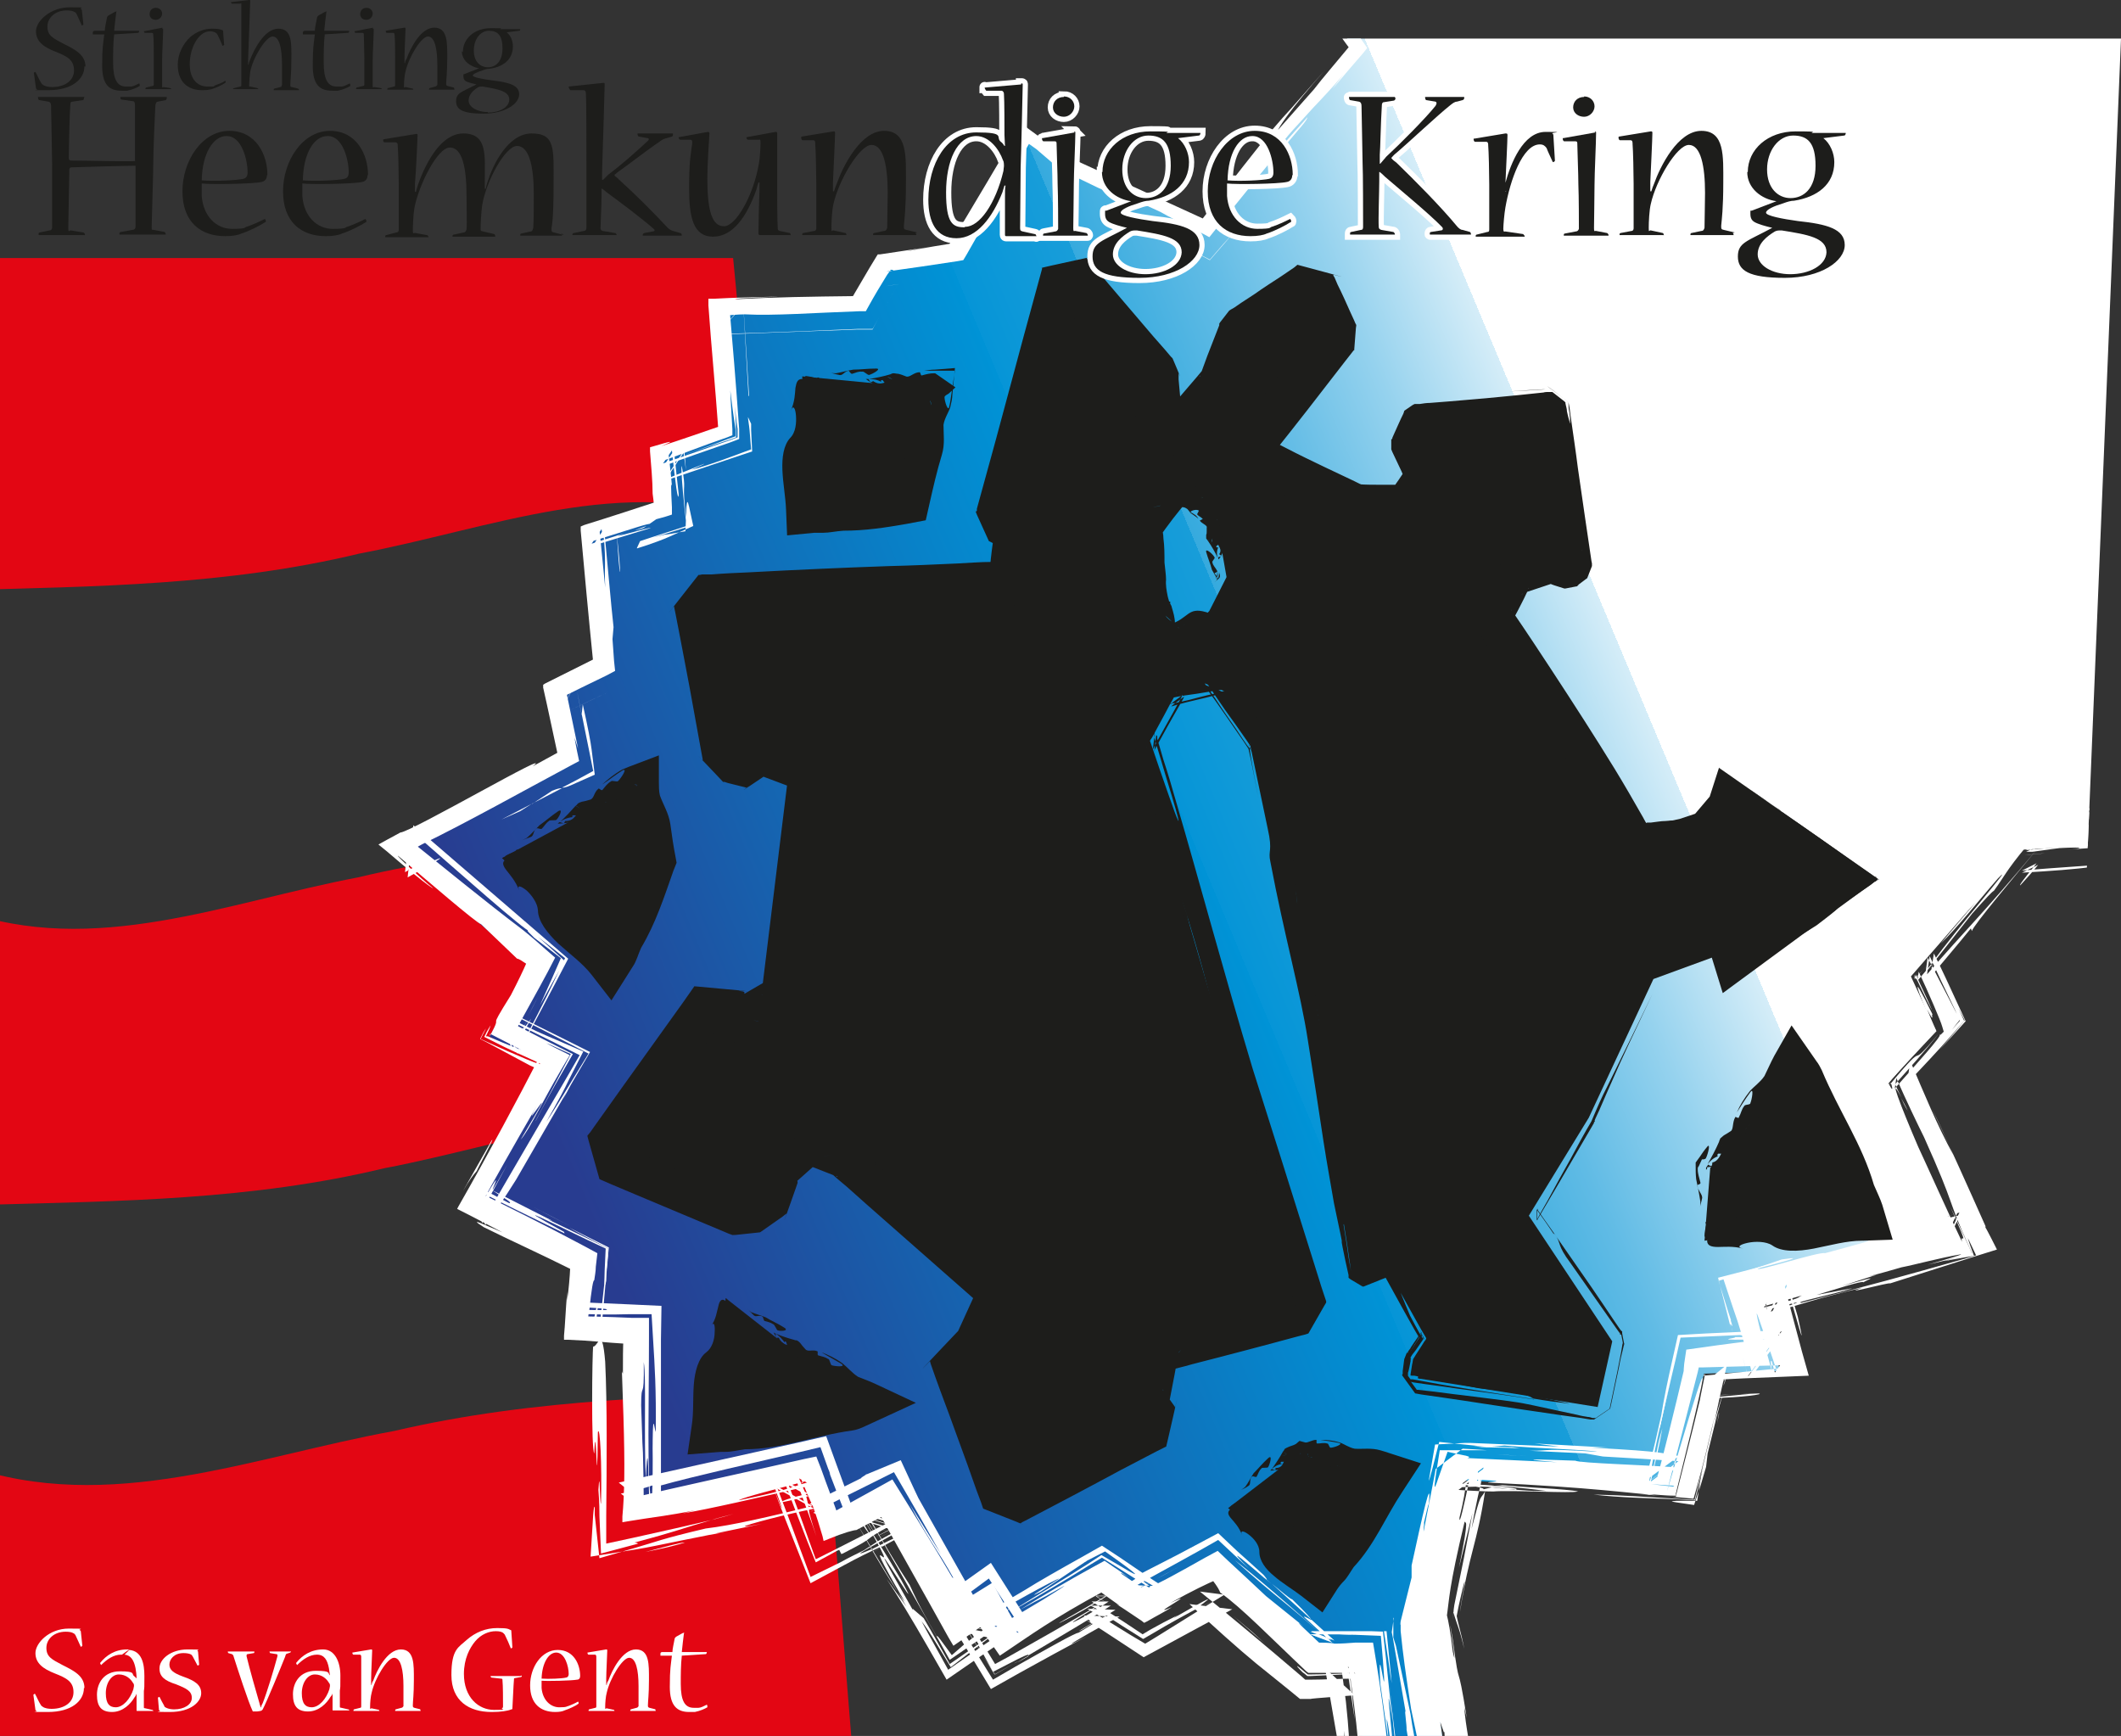<?xml version="1.0" encoding="UTF-8"?>
<svg id="Laag_1" xmlns="http://www.w3.org/2000/svg" version="1.1" xmlns:xlink="http://www.w3.org/1999/xlink" viewBox="0 0 406.9 333">
  <rect x="0" y="0" width="406.9" height="333" fill="#333333" stroke="none"/>
  <!-- Generator: Adobe Illustrator 29.1.0, SVG Export Plug-In . SVG Version: 2.1.0 Build 142)  -->
  <defs>
    <style>
      .st0 {
        stroke: #fff;
        stroke-width: 2px;
      }

      .st0, .st1 {
        fill: #1d1d1b;
      }

      .st2 {
        fill: #fff;
      }

      .st3 {
        fill: none;
      }

      .st4 {
        fill: #e30613;
      }

      .st5 {
        fill: url(#linear-gradient);
      }

      .st6 {
        clip-path: url(#clippath);
      }
    </style>
    <clipPath id="clippath">
      <polygon class="st3" points="393.5 333 0 333 0 49.5 154.6 49.5 174 7.4 406.9 7.4 393.5 333"/>
    </clipPath>
    <linearGradient id="linear-gradient" x1="114.3" y1="236.4" x2="321.4" y2="149.6" gradientUnits="userSpaceOnUse">
      <stop offset="0" stop-color="#283c90"/>
      <stop offset=".6" stop-color="#0093d6"/>
      <stop offset=".6" stop-color="#0695d7"/>
      <stop offset=".7" stop-color="#189dd9"/>
      <stop offset=".7" stop-color="#36aade"/>
      <stop offset=".8" stop-color="#60bbe5"/>
      <stop offset=".9" stop-color="#95d2ee"/>
      <stop offset="1" stop-color="#d5edf8"/>
      <stop offset="1" stop-color="#fff"/>
    </linearGradient>
  </defs>
  <path class="st1" d="M243.9,60.8c0-.5-.1-1.4-.2-1.9-.3-1.6-.9-2.6-2.3-2.6s-2.7.9-3.8,2c0,0,0,0,0,0,0,0-.2-.3-.2-.4,1.2-1.5,2.9-2.6,5.2-2.6s3.3,2.5,3.3,5,0,2.1-.1,2.9c0,.9,0,2.4,0,2.9s0,.3.3.4l1.3.3c.1,0,.2.1.2.2s0,0-.1,0c-.3,0-1,0-1.6,0s-1.1,0-1.4,0c-.1,0-.1,0-.1-.1,0-.3,0-1.7,0-2.4s0-.6,0-.8h0c-.1.2-.2.5-.4.7-.7,1.2-2.2,2.8-4.3,2.8s-2.9-1.1-2.9-3.3,1.3-4.5,4.4-4.5,2.2.5,2.7.9c.1.1.3.2.4.4h.1ZM240.3,66.4c1.4,0,2.8-1.6,3.4-3.5,0-.2.1-.4.1-.6s0-.4-.2-.6c-.4-.7-1.3-1.6-2.7-1.6s-2.5,1.6-2.5,3.6.7,2.7,1.9,2.7h0Z"/>
  <path class="st1" d="M243.9,60.8c0-.5-.1-1.4-.2-1.9-.3-1.6-.9-2.6-2.3-2.6s-2.7.9-3.8,2c0,0,0,0,0,0,0,0-.2-.3-.2-.4,1.2-1.5,2.9-2.6,5.2-2.6s3.3,2.5,3.3,5,0,2.1-.1,2.9c0,.9,0,2.4,0,2.9s0,.3.3.4l1.3.3c.1,0,.2.1.2.2s0,0-.1,0c-.3,0-1,0-1.6,0s-1.1,0-1.4,0c-.1,0-.1,0-.1-.1,0-.3,0-1.7,0-2.4s0-.6,0-.8h0c-.1.2-.2.5-.4.7-.7,1.2-2.2,2.8-4.3,2.8s-2.9-1.1-2.9-3.3,1.3-4.5,4.4-4.5,2.2.5,2.7.9c.1.1.3.2.4.4h.1ZM240.3,66.4c1.4,0,2.8-1.6,3.4-3.5,0-.2.1-.4.1-.6s0-.4-.2-.6c-.4-.7-1.3-1.6-2.7-1.6s-2.5,1.6-2.5,3.6.7,2.7,1.9,2.7h0Z"/>
  <g class="st6">
    <path class="st4" d="M144.9,99.9c-25.3-9.1-50.7,1.5-76,6.3-25.3,6.1-50.7,6.3-76,7-1.7-18.5-3.4-46-5.1-69.3,50.7.5,101.5-.9,152.2-.5,1.7,15.2,3.3,36.8,5,56.5Z"/>
    <path class="st4" d="M149.7,217.8c-25.3-9.1-50.7,1.5-76,6.3-25.3,6.1-50.7,6.3-76,7-1.7-15.2-3.3-36.8-5-56.5,25.3,9.1,50.7-1.5,76-6.3,25.3-6.1,50.7-6.3,76-7,1.7,15.2,3.3,36.8,5,56.5Z"/>
    <path class="st4" d="M163.4,335.6c-27.5-3.7-55,.5-82.4,2.2-27.5,2.3-55,2.1-82.4,2.4-1.7-16-3.4-38.6-5.1-59.1,27.4,9.6,54.7-1.6,82.1-6.6,27.4-6.4,54.7-6.7,82.1-7.5,1.9,18.1,3.9,45.3,5.8,68.5Z"/>
    <g>
      <polygon class="st5" points="224.1 -44.6 259.8 9.5 245 26.3 231.1 43.8 203.6 30.7 196.2 25.2 182.7 48 169 50 164.3 58.1 137.3 58.9 138.6 82.8 125.8 87 126.8 97.8 112.4 102.1 114.7 127.4 105 132.1 107.7 145.1 75.2 162.6 101.2 185.1 93.9 198.9 104.4 204.1 88.2 231.8 110.1 243.1 108.9 256.3 120.6 256.8 120.5 290.9 154.6 283.2 158.7 294.5 169.8 288.9 183.5 313.2 188.6 309.6 192.2 315.5 211.4 304.6 219.6 310 232.9 302.7 251.4 319.6 259.9 319.6 268.7 402.4 286.2 399.3 273.8 313.1 280 283.9 321.2 286.4 326.9 263.5 341.5 263 338.1 250.1 376.6 239.8 362.2 207.8 371.4 197.7 366.6 187.3 387.7 163 574 152.9 541.1 -134.2 224.1 -44.6"/>
      <g>
        <path class="st2" d="M252,.2c2.7,4,3.1,4.4,2.8,3.9-1-1.4-1.9-2.7-2.8-3.9Z"/>
        <path class="st2" d="M170.7,293.9c-.7.4-1.3.7-2.1,1.1.8-.4,1.5-.8,2.1-1.1Z"/>
        <path class="st2" d="M267.4,310.3l-.2,1.4-.2,1.4.2,1,2.5,14.5c-.5-2.1.6,5.6,0,2.3.2,1.2,1.1,6.9,1,5.3l-.5-3.3c1.8,8.3,1.3,3.2,3.8,17.1-.9-8.7-1.8-12.5-2.7-17-.3-1.6-.5-2.8-.7-4.2l-2.8-13.1-.5-1.6v-.3c0,0,0-2,0-2v-1.4Z"/>
        <path class="st2" d="M124.2,100.8h-.2c.2,0,.2,0,.2,0Z"/>
        <path class="st2" d="M123.4,101.3l.6-.4c-.8.3-3.9,1.4-.6.4Z"/>
        <path class="st2" d="M175.1,308.8c-13.9-24.4,4,5.6-2.2-5.7-3.5-6-5.2-8.4-7.3-11.9l6.4,1.9c-.4.2-.8.5-1.3.7.5-.3,1-.5,1.3-.7l-6.4-1.9c9.8,16.9-3-2.8,8,16.1-1.6-1.9-5.9-9.1-9.4-15.4l8.5,2.6c-1.9.9-3.7,1.8-5.3,2.6-5.9,2.5.6-.8,4.9-3.3l-7.4-2.3c.9,1.5,1.7,2.6,2.1,3-.8-1.4-1.5-2.5-1.8-3.1l7.1,2.1c-4.4,2.3-3.9,2.2-6.6,3.9-1.4.7-2.9,1.4-4.3,2.2l-5.9,2.9-2.3-6.2c-1.4-3.8-2.8-7.6-4.2-11.2l6.9,3.8c-8.1,2-15.4,3.7-20.5,4.3-8.9,2.1-9.3,2.5-13.5,3.7l-6.9,2-.9-8.3c0-.3,0-.9,0-1.5-.1-.3-.2.3-.3,1.5l-.5,8,8.8-1.4c3.8-.6,14.3-3,17.3-3.3-.8.1-2.3.3-1.9.2l8.7-1.8c-8.3,1.6,1-.9,5.4-1.9,1.3-.3,3-.7,4.6-1l-7.6-4.1c.9,2.4,1.6,4.4,1.3,3.9l-1.5-3.8,7.9,4.3-.8.2c.3,0,.5-.1.8-.2l-7.9-4.3c1.2,3.5,2.8,7.3,4.3,11.2l2.8,7.1,6.5-3.5c2.4-1.3,4.8-2.5,7.2-3.6.4,0-1.9,1.2-2.2,1.4,2-1.2,4-2.3,6.1-3.4l-8.9-2.7c2.7,4.6,5.7,9.6,9.7,16.3l-3.8-5.3c2,3,4.9,7.8,8,13.2l3.5,6.1,5.8-4c1.6-1.1,3.4-2.3,5.1-3.5l-9.2-1.9c1.2,1.9,2.4,3.9,3.6,5.9l3.2,5.3,5.5-3.1c4.5-2.5,8.9-4.9,12.9-7-1.4.7-3.9,2-2.5,1.1,3.7-2.2,7-4,8.8-4.9l-6.9-.2c1.5,1.2,1.8,1.6.2.7,1.9,1.1,4.6,2.9,7.8,5l3.5,2.3,3.7-2c4-2.2,8.7-4.7,13.3-7.2l-8.2-1c4.7,4.4,9.4,8.6,12.8,11.4l6.2,5,2.2,1.8h2c0-.1,8.5-.7,8.5-.7l-5.7-5.2,5.8,33.5c-.3-1.9-.6-3.9-.8-5.9,0-4.6-.2-7.1,1.1.9-1.1-7.8-1.3-4.8-2.5-16.5.8,4.6,1.6,5.7.4-5.6-.3-2.3-.6-4.5-.9-6.7l2.6,2.3c-2.9,0-5.8.2-8.5.2h-1s-.9-.8-.9-.8c-6.8-5.8-13-11-19.3-16.1l4.7.6c-4.3,2.6-8.5,5.3-12.9,8l-2.3,1.4-2.7-1.6c-2.7-1.7-5.5-3.4-8.4-5.1l5.4.2c-2.3,1.4-4.6,2.9-7.1,4.4-.6,0-5.9,3-12.1,6.5l-4.3,2.5-2.6-4.2c-1.2-1.9-2.4-3.9-3.6-5.9l7.3,1.5c-1.8,1.2-3.5,2.4-5.1,3.5l-4.6,3.2-2.7-4.9c-.9-1.6-1.7-3.1-2.4-4.4.8,1,1.7,2.4,2.8,4.2l2.8,4.6,3.9-3c1.5-1.1,3.1-2.4,5-3.7l-6.4-1.3c1.2,1.8,2.4,3.8,3.7,5.8l2.3,3.6,3.6-2.1c.3-.2.6-.3.9-.5-.2.1-.4.3-.9.5l-3.7,2.1-2.2-3.6c-.8-1.4-2.1-3.4-3.6-5.9l6.2,1.3c-1.3.9-3.2,2.2-5.1,3.5l-3.9,2.7-2.3-4.1c-.9-1.6-1.8-3.2-2.7-4.7l-2.1-1.8Z"/>
        <path class="st2" d="M232.7,307.1c-.6.3-1.3.7-2,1,.4-.2,1-.5,2-1Z"/>
        <path class="st2" d="M197.3,317.6c0,0,0,0,0,0-.7.4-1.4.8-2.1,1.3.7-.4,1.6-.9,2.1-1.2Z"/>
        <path class="st2" d="M119.3,262.8v-2.7c0,1.6,0,2.3,0,2.7Z"/>
        <path class="st2" d="M161.7,298c7.8-4,2.3-1.7,9.8-5.7l-5.1-1.5c.5.8,1.1,1.9,1.8,3.2l-1.8-3.2,5,1.5-.4.2c.1,0,.2-.1.4-.2l-5-1.5c3.7,6.1,9,15.6,13.9,24.2l1.9,3.4,3.2-2.2c1.8-1.2,3.5-2.4,5.1-3.5l-5.1-1.1c.8,1.4,1.6,2.7,2.4,3.9-.4-.4.2.7,1,2.1l1.7,3.1,3.5-1.8c1.7-.9,3.8-1.9,3.2-1.3,6.2-3.7,12.4-7.3,15.9-9.6h-4c.6.2,1,.4,1.4.7,1.9,1.3,4.3,2.9,6.9,4.5l1.9,1.2,1.9-1.1c3-1.8,6.3-3.6,9.3-5.2-2.5,1.1,7.5-5.1-5.9,2.6,1.1-.6.4-.3,1.4-.9-2,1-3.7,1.9-5.3,2.8l-1.5.9-1.5-1c-3.1-2.1-5.6-3.6-8.3-5.3h3.3c-1.7,1.2-3.5,2.3-5.8,3.5-4.6,2.3,7.1-4.5,2.8-2.2-4.2,2.5-10.7,6.2-16.4,9.4l-2.4,1.3-1.4-2.3c-1.3-2.1-2.6-4.1-3.6-5.9l4,.8c-2.3,1.6-4.1,3-5,3.7l-2.3,2-2.2-3c-.4-.5-.6-.8-.7-.6-3.9-6.8-4.2-7.8-5.2-9.9-2.1-3.2-5.1-8.2-8.1-13.6l4.6,1.4c-3.7,1.8-7.5,3.8-11.1,5.6l-3.4,1.7-1.3-3.6c-1.5-4.3-3-8.3-4.1-11.2l3.9,2.2c-3.2.8-5.2,1.4-5.1,1.7,1.5-.3,3.2-.7,5.2-1.2l-4.5-2.5c1.3,3.4,2.8,7.4,4.3,11.2l1.6,4,3.5-1.9c.3-.2.7-.4,1-.5l.4.8Z"/>
        <path class="st2" d="M367.2,180.9l2.8-3.2c-1.1,1.3-2,2.3-2.8,3.2Z"/>
        <path class="st2" d="M361.8,221.5c.4.8.8,1.6,1.2,2.5-.5-1.2-.9-1.9-1.2-2.5Z"/>
        <path class="st2" d="M361.3,215.1c.4.9.8,1.7,1.2,2.4l-1.2-2.4Z"/>
        <path class="st2" d="M292.9,279.3l-5.8-.3c2.8.2,4.5.2,5.8.3Z"/>
        <path class="st2" d="M367.1,229.3c.2.3.3.6.5.8-.4-.7-.5-1.1-.5-.8Z"/>
        <path class="st2" d="M293.4,289.3h-1.8c1.5,0,2,0,1.8,0Z"/>
        <path class="st2" d="M329.8,270.7c0,0,0,.1,0,.2,0-.2,0-.2,0-.2Z"/>
        <path class="st2" d="M332.4,257.4c0,0-.1,0-.3,0-1,0-.5,0,.3,0Z"/>
        <path class="st2" d="M329.8,270.7s0,0,0,0c0,0,0-.1,0,0Z"/>
        <path class="st2" d="M396.5,164.6c-.3,0-.4,0-.8,0h.8Z"/>
        <path class="st2" d="M329.8,271c0,.4-.2,1.1-.4,2.1.2-1.1.3-1.8.4-2.1Z"/>
        <path class="st2" d="M267.3,397c-.1-1-.3-1.9-.4-3l.3,1.5c-.2-2.6-.5-5.1-.7-7.7-.1-.9-.2-1.9-.4-3.1,0,.5.1.9.2,1.1,0-.8-.1-1.6-.2-2.5-1-6.1-2.9-21.2-3.6-25.6-.8-5.8-1.6-12.9-2.1-17.3.4,4.1,1.1,9.6,1.1,7.9-.7-8.4-.4-12.5-2.5-26.9l.9,8.5-1.5-10.2,1.6,1.4-8.5.4h-.7s-.6-.5-.6-.5l-.3-.2c-1.8-1.8-1.1-1.4.5,0l.5.4h.6c2.2,0,5.8-.2,8.5-.2l-1.4-1.3c.2,1.5.4,2.7.5,3.3-.1-1.1-.3-2.2-.4-3.3l1.3,1.2c-3,0-5.8,0-8.5,0h-.5s-.4-.3-.4-.3c-7-6.6-12.4-12.2-16.5-15.1-.2-.5-.5-1.1-1.5-2.4h.6c-1.6.7-4.2,1.9-8.7,4.4,6.4-3-5,3.1.3.8-1.2.8-3,1.7-4.7,2.7l-.6.3-.5-.4c-2.4-1.6-4.7-3.2-5.1-3.3l.9.4c-1.4-1-2.7-1.9-3.9-2.8h.9c-10,5.4-14.3,8.6-18.8,11.6l-1.2.8-.9-1.3c-.5-.7-1-1.4-1.5-2.1-.8-1.3-1.6-2.5-2.3-3.7l2.5.5c-1.8,1.3-3.5,2.5-5.1,3.6l-1.6,1.1-1-1.7c-5.2-9.4-9-16-13.6-24.4l2.2.7c-1.8.9-4,2-6.2,3.2-.5,0-2.4.5-5.3,1.7l-1,.4-.2-.9c-.5-1.7-1.1-3.7-1.9-5.9-.5-.9-1.3-2.9-2.3-5.3l1.1.6c-5.2,1.4-12.1,3.1-13,3.7,9.3-1.9,9.6-2.4,13.1-3.4l-1.5-.8c.3.7.7,1.6,1.2,2.8,1.5,5.7-.3.7,2.1,8.3-.7-2.2-2.2-6.2-3.9-10.9l2.3,1.3c-8.7,2-19.5,4.5-24,5.2l2.4-.6c-5.4,1.1-8.7,1.4-12.8,2.1l-1.2.2v-1.1c.4-4.3.5-9.6.2-19.2l-.3-8.9c0,.4.1.5.2.7,0-2.8,0-5,.1-6.7l1,1c-5.1-.3-6.5-.6-11.6-.8h-.8s0-.8,0-.8c.2-2,.3-4.7.6-8.4,0,1.2,0,.5,0,1.7.3-2.2.5-4.4.6-6.6l.4.7c-6.2-3.1-12.2-5.8-17-8.2-3.6-2.3,1.1,0,3.6,1-2.7-1.4-5.5-2.9-8.3-4.3l-.4-.2.2-.4c6-10.5,11.6-21,15.3-28.2l.6,2c-.8-.3-1.4-.6-2.1-.9l-8.4-4.5-1.2-.6.6-1.2.5-.8c-.1.3-.3.6-.4.8l-.6,1.2,1.1.5c5.4,2.5,11.6,5.1,10.1,4.1-4.7-2.2-4.4-1.9-9.9-4.7l-.6-.3.3-.6c.1-.3.5-.9.9-1.6-.1.4-.3.9-.7,1.7l-.2.4h.4c1.4.6,3.7,1.6,6.4,2.6-2.9-1.5-4.8-2.5-6-3.1v.4c2.8-5.2-1,.2,4-7.8,1.4-2.7,2.4-4.8,3-6.2v.2c-.9-.6-1.5-1-1.8-1l-6.9-6.6c-1.1-.4-10-8.1-15.9-13.1-.8-.5,4.4,4.4,6.7,6.2-.5-.1-5.1-3.8-8.9-7.1l-1.6-1.3,1.8-1c.9-.5,1.7-.9,2.4-1.3,2.1-.1,30.4-16.6,25.4-12.7,1.6-.9,3.3-1.8,5.1-2.8l-.3.6c-.9-4.1-1.8-8.5-2.8-12.9v-.5c-.1,0,.4-.3.4-.3,3.2-1.6,6.4-3.2,9.6-4.8l-.4.8c-.9-8.9-1.7-17.6-2.4-25.3v-.8c0,0,.7-.3.7-.3,5.5-1.7,10.3-3.3,14.3-4.6l-.9,1.3c-.1-1.2-.2-2-.3-2.7,0-2.3-.3-5.7-.5-8.1v-.8s.7-.2.7-.2c3-.9,4.6-1.3,1.4,0,4.3-1.4,8-2.7,11.5-3.9l-.5.7c-.6-8.4-1.3-15.4-1.9-23.8v-1.3c0,0,1.2,0,1.2,0,3.6-.2,7.5-.3,11.9-.4,1.6,0-8.6.3-7.9.5,7.6-.4,14.4-.5,23-.6l-.7.4c1.5-2.5,3-5.2,4.8-8.1l.2-.3h.4c2.8-.4,5.9-.9,9.3-1.4-3.2.5-4.1.8-4.5.9-.3,0,4.5-.9,9-1.6l-.6.4c.6-1.2,1.3-2.3,1.8-3.3,1.5-2.4-1.8,3.3-.9,2,4.5-7.5,8.7-14.6,12.7-21.4l.4-.7.6.5c2.5,1.8,5,3.7,7.5,5.5h-.1c9.3,4.2,18.4,8.4,27.6,12.6l-1.4.3c3.7-4.8,7.4-9.6,11.3-14.5,1-1.2,1.9-2.5,3-3.7,1-1.2,2.1-2.4,3.2-3.6,2.1-2.4,4.3-4.9,6.6-7.5-3.5,4-5.8,6.8-7.2,8.7-1.4,1.9-1.9,2.8-1.9,2.9l6.9-7.8c1.6-2.1,4.3-5.2,7.1-8.6v1.2c-1.5-2-2.9-4-4.2-5.9-.3-.7-2-3.5,0-.8-5.4-8.8-10.1-15.3-15.1-22.6-5-7.2-10.4-15.2-17-25.9,5.9,8.8,11.8,17.4,17.8,25.9l-3.7-6.3,7.9,11c-4.1-6.6-8.6-12.3-8.7-13.1,1.1,1.4,3.2,4.7,3.6,4.8-4-6.3-4.7-6.8-8-11.5,3.9,5.4,9.1,12.8,14.5,20.5,5.3,7.7,10.8,15.8,15.3,22.4l.7,1-.8,1c-2,2.3-3.8,4.4-5.3,6.2-1.6,1.9,1.3-1.8,1.5-2.1-2.1,2.5-3.9,4.4-5.8,6.4-.9,1-1.9,2.1-3,3.3-1.1,1.2-2.3,2.5-3.5,4.2-1.4,2.1-.8,1.4.6-.2.6-.8,1.5-1.8,2.4-2.8.9-1,1.8-2,2.4-2.7,0,.6-1.5,2.1-4.4,5.6-.7.3-7.9,9.4-13.6,16.4l-.8,1-1.1-.6c-3.6-1.8-6.7-3.3-8.2-4.2-21.8-10.2,3,2.7-18.1-7.6l-1.3-.7-.3-.2h0s-4.2-3.6-4.2-3.6c-1-.7-2-1.4-3.1-2.2l2.7-.6c-3.9,7-8.4,15.1-13,23.1l-.6,1-1.1.2c-4.6.7-9.3,1.4-13.7,2l1.7-1.2c-.4.7-.9,1.5-1.3,2.2l1.3-2.2-1.7,1.2h.7c1.3-.4.5-.4-.7-.3l1.5-1c-.4.6-.9,1.4-1.3,1.9-1.3,2.1-2.5,4.1-3.6,6.1l-.5.9h-1.1c-8.8.3-16.5.9-22.1.6-1.4,0-3,.2-4.9.3l1.9-2.1c.6,6.8,1.3,15.3,1.9,23.8v1.9c.1,0-1.8.7-1.8.7-4.3,1.5-8.7,3-12.7,4.5l2-3c.3,3,.6,5.8.9,8.4-.1,2-.7-2.5-1.3-8.4l-1.7,2.5c4.1-1.4,9.1-3.2,12.7-4.4l1.6-.6v-1.6c-.3-1.8-.4-3.3-.5-4.3l.2,4.3v1.6c0,0-1.4.5-1.4.5l-9.1,3c3.9-1.3,6.7-2.3,9-3.2l1.4-.5v-1.3c-.4-2.7-.7-4.8-1-7.5.1,2.9.3,5.3.4,7.5v1.1c0,0-1,.4-1,.4-4.7,1.6-8.1,3-12.6,4.6l1.3-1.9c.2,1.9.5,4.1.7,6.6-.2-.8-.2.3,0,4.1v1.4c.1,0-1.2.4-1.2.4-.4.1-1,.3-1.8.5l-1.3.9c-.1,0-.7.1-2.3.6l-8.9,2.8,1.6-2.3,1.1,11.1c-.2-4.3.2-4.6-.3-9.9,0,1-.2.3-.4-1.3l-1.9,2.8c1.5-.5,3.8-1.2,6.3-2-4.4,1.6,5-1.3,5-1-3.5,1.1-7.3,2.2-11.1,3.4l2.2-3.3c.7,7.3,1.3,14.4,1.8,18.9l-.2,2.3c.1,1.4.2,2.8.3,4.2l.2,1.9-1.7.9c-3.3,1.6-6.6,3.2-9.6,4.7l1.6-3.2c1,4.8,1.9,9.1,2.6,12.5l-.7-2.1c.2.9.3,1.7.5,2.6l.4,1.9-1.7.9c-9.9,5.3-19.5,10.7-28.5,15.1-1.3.7-2.6,1.5-4,2.4l.5-4.2c7.6,6.1,16.3,13.2,22.4,17.8.8.6,2.4,1.9,4.4,3.7l2.3,2-1.4,2.7c-1.9,3.6-4.7,8.5-7.5,13.7l-1.6-5c3.5,1.8,7.1,3.7,10.5,5.4l3.4,1.7-1.9,3.3c-2.1,3.6-3.9,6.9-5.2,9.5-.4.6,2.9-5.6,5-9.6l1.7-3.2-3.1-1.4c-.6-.3-1.1-.5-1.6-.7.5.3,1,.5,1.5.8l3,1.5-1.7,2.9c-3.7,6.3-6.1,11.5-7.7,13.3,9.3-15.6-.9.6,3.1-6.5-4.3,7.4-8.7,15.2-10.7,18.9,6.9-11.9-1.8,4.6,5-7.6-1.6,3-3.4,6.3-5.4,9.9l-1.6-5.3c7,3.4,14.8,7.3,21.9,11.1l2.4,1.3-.3,2.6c0,.9-.2,1.8-.3,2.6-.2-.1-.5,1.4-1,6.2v3.9c0,.2,0,.4,0,.5l-3.6-4.2c1.2,0,.9.1,0,.1l3.5,4c0-2.3.4-8.6-.4,0,0,0,0,0,0,0l-3.1-3.6c3.2,0,7.3.1,11.7.3h3.4c0,.1,0,3.5,0,3.5,0,12.5-.4,27.4.4,31.4-.5,9.5-.4-18.1-1-3.8-.4-8.4.1-19.9-.4-22.6.1,8.2-.5,3-.5,8.3l.3,9.1v-2c.1,4,.2,8.6.2,13.6l-3.4-2.7c10.5-2.5,22.7-5.1,34.1-7.7l2.4-.5.9,2.3c1.2,3.4,2.5,6.7,3.6,9.9.2.4.4.9.5,1.3l-4-1.6c3.9-2.1,7.4-4.1,10.9-6l2.7-1.5,1.8,2.9c4.6,7.4,9,14.5,14.4,24l-5.9-1.4c1.6-1.1,3.3-2.3,5-3.5-1.2.9-.8.8.2.1l3.7-2.3,1.9,3.5c.9,1.6,2.6,4.6,3.4,6l-5-1.3c.9-.4,1.2-.5.1.2l4.6,1.2c-.3-.5-.9-1.3-1.7-2.5.5.9,1,1.7,1.5,2.6l-4.3-1.1c3.5-1.9,6.8-3.9,9.3-5.4,2.4-1.5,4-2.5,4-2.6-7.1,4-2.5,1.3-8.5,4.6,3.1-2,9.6-5.8,14-8.2l2.2-1.2,1.9,1.3c1.1.7,2,1.4,2.7,1.9-1.7-1.1-1.1-.7-1.5-.8,6,4.2,5.2,3.4,7,4.4l-4.1-.2c.5-.4,1.4-.9,2.9-1.7,1.3-.4,5.8-2.9,10.4-5.5l2.4-1.3,2,1.9c2.7,2.5,5.4,5,7.3,6.8l7.2,5.8c-2.7-2.1,1.1,1.3,4.1,4.2l-2.7-1.1c2.1,0,4,0,4.5.2,1.4,0,2.7-.1,4-.2h3.4c0-.1.6,3.6.6,3.6.8,5,1.6,10.1,2.4,18.1-.6-4.1.7,9.2.3,9.4,1.5,17.2,4.1,28.4,5.3,44.7-.1-.5-.7-3.8-.3,1,.3,2.5.7,6.2,1.1,9.5l-4.6-3.5c1.8-.3,3.4-.6,4.7-.9h-.1c0,0,.1,0,.2,0,1.9-.4,3.2-.6,3.2-.7,3.4-.8,6-1.4,9.4-2.2l-3.8,5.3c-.7-3.4-1.4-7.6-2.6-14.2-.2.9,1,8.9,1.9,14.3l4.4-6.1c-1.1.2-2.1.4-2.9.6l-4.2,1.2c-2.7,0-6.9.9-10.4,1.7l5.9,4.5c-.3-2-.5-3.7-.6-4.9.3,1.2.5,2.9.8,4.8l-6.2-4.7c4.6-1,10.9-2.2,17.5-3.4l-4.7,6.4c-1.2-7.9-2.5-16.3-3.7-22.8.4,5,1.4,13.5,2.7,22.9l5.5-7.6c-5.7,1-11.7,2-17.5,3.1l7.9,5.9c-.1-.9-.2-1.8-.3-2.7l.2,2.7-7.7-5.8,4.4-.6-4.4.8,7.5,5.7-.4-4.1.2,4.1-7.3-5.5,4.1-.5c-1.4.2-2.8.5-4.1.7l7,5.3c-.7-6.4-1.3-12.1-2-18.1.9,8.5.7,11.9.2,7.1-.6-9.5-1.3-9.8-2.1-17.1.4,4,.9,9.3.3,5.9-1-14.3-1.7-18.2-2.6-31.2-.6,1.7-1.8-16.2-2.6-18.1l.6,6-1.8-12.7c-.6-10.9,1.4,7.1.5-4.5l-.4-4.7-5-.2c-.6,0-1.7,0-3.1-.1-2,0-3.8,0-5.4,0l3.7,1.4c-8.4-7.6-9.6-7.9-18.2-15.6,3.3,2.5,10.7,8.8,18.2,15.6l-3.7-1.5c.4,0,.9,0,1.3,0h-1.3s3.8,1.4,3.8,1.4l-3.6-3.5c.7.6,2.1,1.8,3.8,3.3l-4-1.6c2.4,0,5.5,0,8.5,0h5.4s.6,5.3.6,5.3c.4,4.2.9,8.6,1.2,11.6-1.8-11.9.4,5.6.6,11.1.5,1-.4-6.7.9,2.3-.9-8.5-1.1-9.8-2.1-20.6,2.3,23.4,3.7,20.9,5.5,41.4-1.2-9.4-.3,3.3-.3,4.5.5,4.4,1.6,13.4,2.1,17.1l.2-3.4c1,7.9,1,12.4,1.5,18.6l-8-6c3.1-.4,6.5-1.1,11.1-2.1,1.7-.7-12,2-9.6,1.5,6.4-1.3,11.5-2.1,16-2.8l-5.8,8c-1-8.6-1.4-15.3-2.7-26.2-.3-.9-.7-.7-1.8-6.4.6,1.8.2-2.6,1.4,3.9-.6-5.6-1.9-12.1-2.7-17,1.4,11.6-1.2-4.7-1.7-6.8-.8-6,.6,1.8,1.3,5.4-.6-4.8-.9-10.6-1.8-13.3.2-.1.9,3.2,1.8,7.7s1.8,10.1,2.5,14.5l-.8-6c.8,4.1.8,4.9,1.6,10.9-.5-5.9-.1-5.4.3-4,0,.8-.2-.4,0,.3.6,4.8,1.2,8.5,1.3,7.3,1.1,4.2-.6-6.7-.8-10-.4-2.5-.8-4.9-1.2-7.3l-5.2-24.7c-1-6.4-1.6-10.8-2-14.9v-1.2c-.1,0,0-.7,0-.7.7-2.7,1.3-5.3,2.1-8.4v-2.3c2-9.2,3.9-17.8,3.3-11.8-.2.3-.4,1.5-.9,3.5,0,.3,0,.7-.1,1.3,0,.2,0,.3,0,.5,1.4-7.1,2.4-12.3,2.3-12l5.2-3.9c3.9.2,4.5.3,4.7.3-2,0-3.6,0-4.7,0h-4.4s-.6,3.8-.6,3.8c-.9,5.9,0,2.3.8.2l1.3-3.7,2.8.6c1.1.2,1.8.4,1,.6l17.2.8c-10.4-.9-.2-.4,3.5-.3,1,.5,13.4.8,19.5,1.3l-4.2,3.1c0-.1,0-.2,0-.3v.3s4.2-3,4.2-3h-.1s0,0,.1,0l-4.1,3c1.5-5.4,3.8-14.8,5.4-21.6,0,0,0-.5.1-1.4l.4-2.7,3.6-.5c2.6-.4,8.3-1.1,11.5-1.5-12,.3-4.9-.2-5.8-.4,1.2,0,3.5,0,3.7-.2,1.7-.2-2.3,0-2.7-.2-2.3.1-4.5.2-6.7.3l-4.7.2-1,4.4c-2.3,9.7-4.4,18.7-5,23.1l5.6-4.1c-.2,0-.4,0-.6,0,.2,0,.4,0,.6,0l-5.5,4.1c1.1-3.5,1.2-6.2,2.4-10.1-.5,3-1.3,6.4-2.2,10.2l5.3-3.9c-4.2-.3-9.1-.6-14.5-.9l-3.4-.6-10.6-.5c4.4,0,1.8-.5,12.9.2-1.4-.4-11-.6-17.8-1.2l-3.5.3c.6,0-2.1-.3-4.2-.5l-4.8-.5-1.3,5.1c-.6,2.2-1,3.8-.3,0l.8-4.6,5.6-.3c.2,0,.7,0,1.3,0l16.9.7-4.7-.6,14.3.8h-3.4c15.1.8,13.2,1.1,16.8,1.6l-6.5,4.8c.5-1.7,1.4-4.9,3.1-12.6.5-3.2,1.2-6.5,2.1-10.5l1.1-4.9,5.3-.3c4-.2,8.7-.4,14.6-.6l-6.5,8.8c-.3-1.2-.6-2.4-1-3.7.5,1.9.9,3.1,1.1,3.7l6.4-8.6c-3.3.3,2.1.3-1,.7.4,0,.8,0,1.1,0l-5.7,7.7c-1.5-6.2-2.6-9.7-3.7-12.8l-1.9-5.7,6.4-2.1c1.6-.5,3.1-1,4.8-1.6,2.7-.4,4.5-.6-4.5,1.7-1,.9,11.8-3.3,12.8-2.9,13.5-3.6,19.6-5.7,25.4-7.7l-4.2,8.8c-3.5-6.6-6.8-12.9-14.5-31.2l.8,1.1c-.3-.7-.6-1.4-.9-1.9l-1.8-3.9,3-3.3c3.3-3.7,6.3-7.1,9.1-10.2l-1.1,7.4c-1.7-3.6-3.3-7.1-4.8-10.4l-1.8-4,2.9-3.3c6.3-7.3,12.4-14.2,19.8-22.9l1.3-1.3,2.2-2.3h2.6s14.9-.2,14.9-.2c-3.7.3-13.7,1.4-9,1.5-1.9,0-3.8,0-5.8,0h-2.1s-1.8,1.9-1.8,1.9c-4.4,4.7-8.7,9.7-13.3,14.6-.4.8,2-1.8,3.1-2.9-3.5,4-5.5,5.8-9.9,11.1.3-.2,5.5-5.8,1.8-1.4l-2.7,2.8-2.3,2.4,1.4,3.6,2.1,5.2c1.2,2.4,2,4.1,2.6,5.2l.9-6.1c-3,3.8-2,3.3-8.7,10.5l-2.2,2.3,1.3,3c.2.4.4,1,.7,1.6-.3-.4-.6-.9-.9-1.5l-1.4-2.4,2.3-3.3c1.8-2.5,4.6-6.2,7.8-9.8-2.3,2.5-.9.8.6-1l-1,6.7c-1.1-2.1-2.2-4.4-1-1.5.3.5.6,1,.8,1.5l1.1-7c-3.2,3.9-5.8,6.7-9,10.2l-2.7,3,1.7,3.7c1.4,3.1,3,6.5,5.2,11.1-.7-1.4-1-1.7-2.3-4.6l7.6,17.4c-1-2.7,1.9,3.4,4.1,8l3.9-8.3c-3,.9-5.4,1.7-4.7,1.7,2.2-.6,4-1,4.8-1.2l-3.6,7.6c-5.8-13.1-5-10.8-13.2-29.6,2.8,5.9,6.7,13.4,8.7,16.8,0,.2.2.5.5,1.2,1.9,3,.5-.3,1.3-.6-3.9-7.4-6.2-13.1-9.7-20.7l-.9-1.9,1.4-1.6c1.4-1.6,3-3.4,4.7-5.4.8-1.4-2,1.5-5.2,4.9l-1.7,1.9,1,2.3c.8,1.9,1.8,3.9,2.6,5.7l-2.7-5.6-1.1-2.3,1.8-2.1,3.1-3.6-1.3,1.7,7.5-8.2-.7,4.2-4.7-10.4-1-2.3,1.6-1.8,3.4-3.9c-1.5,1.7-2.5,3-3.3,4l-1.5,2,1,1.9c.8,1.6,1.5,2.7,2.2,4-.6-1.4-1.2-2.8-1.8-4.2l-.9-2,1.3-1.5c1.4-1.5,2.8-3.1,4.3-4.6-.9.3-.8-.3,1.5-2.9,6.4-7.3,11.3-12.7,15.1-16.8l1-1.1h1.3c5-.1,8.7-.1,11.8,0,.7,0,1.5-.1,2.1-.1-3-.3,12.6-1.5,18.1-2.3-.2.5,9.2-.2,14.4-.3,2.7-.7-1-1.2-7.3-1.3-12,1.2-6.7.9-12.4,1.9l-19.3,1.5,4.3-.7c-4.3.1-8.4.4-11.7.7h-1.8c0,.1-1.1,1.4-1.1,1.4-2.7,3.2-4.5,5.3-4.5,4.8,1.1-1.5,2.6-3.3,4.1-5.1l1.2-1.4h1.9c4.2-.4,8.8-.7,12-1.1h-6.4c11.2-1,5.8.4,19.4-.8-5-.2,1.2-.1,7.1-.7-4.7,0-24,1.4-19.9.4,7.1-.7,23.9-.3,33.2-1.7h-.5c13.8-.5,18.7-1.3,23.8-1.8,5.9,0,14-.9,20.4-1.2v.2c-.1,0,8.9-.6,8.9-.6-4.3.7-10.6.6-18.3,1l1,.4c-8.9,0-14.9,1.1-21.7,1.8,10-.9,28.4-1.4,30.7-2.4h6.3c0,.1,3-.2,3-.2,4.7,0,0,.9-9,1.5-1.6,0-2.4,0-1.9-.2-4.2.4-8,1-18.1,1.4l5.4-.5c-12.6.7-24,1.4-28.3,2.1,18.2-.8,36-1.7,53.1-2.7,5-1.3,10.9-2.2,13.4-3.2,11.4-.8,27-1.8,36.9-2l-.9.2c4.9-.2,9.3-.5,13-.8,5.1,0-3.5.7,0,.6l16.4-1.2c-1,.5-14.8,1.2-21.3,1.6,1.2-.1,3.7-.3,2.9-.3-7.6.2-21.8,1.7-25.1,1.3-3.7.3,7.5-.9-5.1-.2-8.4.2-11.1.9-12,1.2-.1.2,13.2-.4,8.6.1,6.5-.4,9.1-.8,17.5-1.1-6.5.4-15.3,1.3-18.8,1.2-12.8,1.1-10.9,2.2-4.9,1.9-1.5-.3,23.4-1.7,6.5-1.2,7.5-.9,21.3-1.6,31.2-2.4h-.4c0,.1,12.3-.7,12.3-.7-1.7.2-5.4.5-5.5.8l17-1.6c-6.6.7-1.2.4,4.2.1l-4.5,5.4c-.2-2.4-.5-4.7-.6-6.1-.6-1.8-1.6-8.3-1.1-2,.5,5.9.6,4.9,1.1,8.1l5.1-6c-.6,0-1.4.1-2.5.2l2.5-.3-5.2,6.1-1.2-6.6v-.8s-1.1-5.5-1.1-5.5c-1.4-12.5,1.7,5.3-.6-10.6l-.4,2.2c-2-18.6-4-42.5-5.8-55.5.8,3.6,1.5,5.1,1.3,0,.5,5.7,1.9,17,2.9,25.1,0,1.6-1.9-10-2.8-18.9-.6,4.4,3.2,22.1,2.2,23.2,2.2,22.5,2.9,16.6,4.5,35.7.5.2.8,5.4,1.4,6.3.1-5.7-2.9-25.5-4.1-37.8.2,1.2.5,3.6.7,4.1-.9-8.8-1.4-12.5-2.3-18.6v.8c-1.7-10.7-.4-6.7-.9-13.1-.4-2.5-1.2-11.3-1.4-9.8l-.9-11.5-.5.6c-.8-6.5-.6-7.9-1.6-13.8l-.5-.2,1.7,16.1c-1.1-8.1-.7-2.2-1.8-11.2,1.7,10-.6-7.1-.2-8.2l-1-6.6.3,1.7c-.4-5.2-.9-6.1-1.5-12.2.6,7.2.8,11.9,2.1,20.9-1-6.6-2.8-19.6-3.2-22.9-1-6.9-1.2-11.8-1.9-18.3,1.6,12.4.9-4.5,3.5,20.5-.1-.5-.4-2.5-.4-3.3-.2,3.4,1.8,15,2.6,20.3.2-1.4.9,4.2,0-5.4.1,3.2-1.7-8-2.5-17.2l.9,1.5-1.4-13.3.2,1.2c0-5.1-1.7-14.2-2.5-23.4-1-6.6-3.7-32-3.2-21-.5-8.3-1.9-15.4-3-24.4l1,11.2c-2-13.2-1.3-9.4-3.3-19.9,0-1.1,0-3.5.4-1.3-2-17.8-4.7-43.1-6.5-53.5-.7-6.3-.9-10-1.2-14.3l5.9,4c-4.1,1-8.8,2.2-17.1,4.7-3.5,1.1,3-.1-8.2,2.8-.8.2,10.5-3.5-1.8,0-8.6,3-20.8,5.5-32.1,9.2-6.1,1.5-16.6,4.5-14.6,3.5,9.7-2.6,23.2-6.5,25.2-7.3-1.2.6,6.9-1.7,0,.5,14.6-3.8,9.3-2.9,22.4-6.4.8-.4-6.9,1.4-9.6,2.4-.3-.6,25.6-7.5,13.8-5-14,3.9-17.6,6.3-30,9.1,4.7-1.7,12.4-3.5,18.3-5.9l-10,2.6-7,2.4.4-.2c-17.8,4.4-16,5.2-31.5,9.8,9.3-2.2-1.6,1.5,5.4-.1-10.4,3-18.1,5-18.5,4.5,19.3-5.9.8-.9,18.6-6.5-3.1.6,3.9-2-7,1-12,3.8,3.9-.6-8.2,3-.7.2-1.5.3-1.1.1-5.4,1.8-6.6,1.7-13.2,3.9l1.5-.6c-8.6,2-8.9,2.9-16.3,4.6,3.1-.4-4.6,1.7-8.9,3.1,7.4-1.9,11.7-2.4,26-6.5,1.5-.8.4-.7,6.2-2.5l-9.3,2.6c2-.6,3.5-1.1,5.3-1.7l9.1-2.3c-11.2,3.4-5.8,2.3-10.4,3.9-10.5,2.8-8.5,2.5-15.1,4.2.4-.6-20.6,4.8-32.8,7.9,1.9-.5,4.3-1.2,5.6-1.5,8.5-2.7-6.3,1.3-6.7,1.3l-6.2,2c1.2-.4,2.7-.9,0-.2-8.5,2.5-7.7,2.7-16.2,5.2-.9,0,6.1-2.4.6-1-2,.3-8.4,1.5-19.7,4.9-.7.3-3.6,1.2-7,2.2.5-.1,1.1-.3,1.3-.4l-7.8,1.9c6.1-2.1,13.3-3.5,19.4-5.7l.2-.5c5.1-1.4,11.8-3.5,14.8-4.6-7.8,2.1-9.3,2.7-17.9,5.2-1.4.1,4.5-1.7,5.4-2l-1.1.5c10.6-2.6,15.1-4.7,28.1-8.2,2-.5.8-.2.4,0,10.1-3.3,20.7-5.7,30.5-9l-3.2,1.1c6.8-2.1,20-6.3,33.3-10.5v-.2c-1.5.3,3.5-1.1,6.3-1.8h0c6.7-2.1,13.1-4.1,18.4-5.8-1.8.4-4,.9-6.5,1.6-2,.8-14.6,4.2-12.6,4.1-5.9,1.4-14.9,4.4-19.2,5.4,7.9-1.9-5.1,1.9-6.3,2.5-2.8.5-11.4,3.2-10.6,2.6-1.6.3,3.9-.8,7.1-2,7.8-2.6-14.9,3.9-5.1.8-12.6,3.9-29.5,8.6-42.4,12.6l7.5-2c-5.9,1.6-19.6,5.6-20.8,5.8,4.3-1.3,9.4-2.7,14.9-4.4,0-.4-13.4,3.8-14.2,3.8l-15.6,5.1,7.1-2c-4.2,1.5-19.2,5.4-30.2,8.5,5.8-2.2,16.5-4.7,27.8-8.2,8.2-2.6-5.6,1.1,2.2-1.3-2.2.5-7.3,2-9.8,2.8l-3.2.8c6.6-2.4,22.6-6.9,32.8-10.3-.9.3-1.6.6-1.9.7,8.3-2.2,16.6-4.6,24.4-7-4.3,1.1-5.9,1.6-8.3,2.4-.4,0,7.1-2.2,9.8-3.2-7.5,2-1.6.1-6.4,1.4,4.7-1.5,8.7-2.6,14.6-4.2,3.2-.7-2.3,1-1.5,1,5.9-1.9,9.1-2.1,17.8-4.9-11.8,3.3,2.7-1.4,6.7-2.7l-2,.5c3.5-1.4,6.7-2.3,9.5-2.8-4.8,1.5-9.5,2.8-7.9,2.7,3.2-.9,6.3-1.8,9.9-3l-3.1,1.1,15.8-4.6c2.4-1,6.3-2.6,8.3-3.6,3.9-.8,9.1-2.6,12.7-3.7l-1.6.6c7.1-1.8,22.6-6.4,23.8-7,5.1-1.2-34.6,11.6.6,1.4,13.4-3.8,8-3.2,15.6-5.6,0,0-.4.2.4,0,5.9-1.6,6.4-2.1,11.2-3.6-3.6.9-8.7,2.3-10.3,2.9,1.7-.8,12.3-3.4,16.7-5-5.7,2.2,11.4-3,7-1.5,1.8-.5,3.7-.9,5.5-1.4l5-1.4.5,5c1.1,10.2,2.6,20.1,3.5,25.3.2,8.2,1.7,14.2,2.9,27.4-.2-2-.7-5.7-1-8.5-1.3-7.4,1.3,13.7-.4,2.2.4,2.5.3.1-.1-2.4-.6-4.4-1.2-8.6-1.3-7.4l.8,10.8-.5-3.7,1.3,16.3c.1.4,0-1.1,0-1.9,1.9,18.9,4.7,40.4,6.5,57,1.6,3,5.2,40.6,7.5,53.9-.8-3.5-1.6-5.4-1.6-3.2-.4-3-1.6-9-2.3-15.8,0-1.1-.7-9.5.2-4.1-2.3-18.7-.3,2.6-1.4-2.9,2.5,20.7,4.6,32.7,6.4,45.7v.3c-.1,0,1.3,9.8,1.3,9.8-.8-8.1,0-7.7.9,2.7l-.2-1.3c.4,6,2.1,18.2,3.2,27.5l1.1,6.2c1,9.3.3,9.8.2,12.8,1.6,14.5,3.2,22.8,4.8,33.1,0,1.4.3,4.2.6,7.3l.4,4.2h-4c-7.4.4-15.9.7-7.7,0-13.1,1-10.4,2.7-33,2.9l5.8-.6c-21.6,1.2-52.3,3.6-62.3,3.8,7.9-1.6-27,.3-30.9-.6,1.1.2-7,.7-8.2.9-1.8,0-4.8,0-7.9.4,8.4-.2-5.9,1.5,10.2.2-8.1,1.2-18.6,2.4-36.4,3.3l.2-.5,14.1-.6c-1.4-.3,5.8-.6,8.8-1-26.3,1.2,3.4-1.3-23.5.2-2.6.4-.9.2-7.9.7,3.3-.2,3.9-.6-1.4-.3l-5.1.7c-.5,0-.9,0-1.2,0l2.1-1c-1,.9-.9.7-.3-.2l-1.9.9c3.2-.4,14.5-1,8.7-1.1,10.3-.9,28.3-2.1,24.9-2.5-16.9.7-15.2,2-32.9,2.7h-.8c0,0,1.1-.6,1.1-.6l-.8.7c-4,4.8-4.3,5.9-6.3,8.6-.3.1-1.4,1.3-4.1,4.3-3.4,4.3-6.2,7.9-9,11.4l.4-2.9c1.7,3.3,3.4,6.5,5.3,10.2l.9,1.7-1.5,1.9c-.2.3-.5.6-.8,1,.3-.4.6-.7.8-1l1.5-1.7-.9-2c-2.1-4.3-3.7-7.7-4.9-10.4l-.5,3.5c7.9-9.1,10-10.8,21.2-24.1l-2.5,1.2c1.1,0,2.4-.2,3.9-.3-.8,0-2.1.2-3.9.3l2.5-1.2c-4.4,5.3-12.4,14.8-12.6,15.8l-.2-.5c-2.5,3.1-5.1,6.1-7.8,9.4l.7-4.6c1.6,3.2,3.2,6.7,4.9,10.4l1.2,2.6-1.9,2.1c-1,1.1-2,2.2-3.1,3.4l3-3.5,1.8-2.2-1.2-2.3-.9-1.8c.3.6.6,1.2.9,1.8l1.1,2.4-1.8,2.1c-3.3,3.8-6.4,7-9.2,10l.7-4.3c2.7,6.3,5,12,8.2,17.9-1.6-3.7-3-6.7-4.1-8.9,3.2,6.7,7,15.2,10.3,22.6v.3c.1,0,2.2,4.2,2.2,4.2l-4.8,1.5-15.7,5c0-.3-10.2,2.5-5.3.8-8,1.9-13,3.5-17.5,4.9l3.2-5.5c.7,2.1,1.3,4.1,1.9,6.2,1.9,8.5-.3,0-2.2-6.2l-3,5.2c2.6-.8,4.8-1.5,5.1-1.8-1.7.4-3.5.9-5.2,1.3l2.7-4.7c1.1,4.4,2.3,8.7,3.4,12.9l1.3,4.6-4.8.2c-5.3.2-10.3.4-14.6.7l3.7-3c-1,4.4-1.8,8.1-2.4,11,.9-3.3,1.4-5,1.5-4.8-.3.5-1.9,7.1-2.8,10.8l-.3,2.6c-.5,1.6-.8,2.8-1,3.4l-1.3,3.9-3.4-.5c-1.2-.2-1.1-.2,0-.3h4c0,0,.5-3.3.5-3.3.1-.7.3-1.9.7-3.5-.3,1.1-.6,2.2-.8,3.4l-.8,3.3-3.5-.2c-5.2-.2-11-.3-16-.9,5.1.1,10.9.5,16,.8l3.4.2.8-3.3c1.3-5.2,2.5-9.9,3-12.6-1.2,5.3-2.2,9.2-3.1,12.5l-.9,3.2-3.2-.3c-10.5-.9-15.6-1.8-36.2-2.8-.3-.2,4.3-.2-1-.5-1.8,0-3.1-.2-4-.2l3.2-2.4c-1,5.9.6,0,.3,3.2.2-1.1.4-2.1.6-3l-4.1,3.1c7.4.4,11.4.8,16.2,1.4h-2.5c-.4,0-6.3-.4-8-.7l-1.6.4c.3-.2-1.4-.6-4.1-.9l4.4-3.3c-.9,3.1-1.9,7.8-2.6,11.8,1.9-7.3,1.5-5.3,2.6-7.2-1.6,10.4-3,11.5-4.8,23.1,0-.9,2-11,0-2.3-.4,1.7-.6,3-.8,3.9v-1.6c.6,3.2.9,3.4,1.6,7.1-1-4.3-1.3-4.3-2.1-7.1v1.5c0-.6,0-1.6.2-2.8,2.6-12.8,1.1-5.1,3.5-17.7l-2.6,10.5c2.2-10.8,1.1-8,1.1-8.9-3.1,13-2.9,14.6-3.5,18.7v-1c.4,1.6.8,3.7,1.2,7.3,1.2,5.7-1.5-11.3,0-2.3,1.5,11.2.7,2.5,2.7,15.1l-.5-2.1c.3,3.9,1.2,7.7,1.8,12.1.8,4.9.8-5.8,3.7,14.4-.3-1-.4-1.3-.5-1.3l-6.7-19.1c2.7,18.9,5.7,40.5,8.6,62.4v1c.1,0-.9.2-.9.2-1.7.3-3.5.6-5.2.9-2.6,0,.8-.7,5.1-1.5h.4c0,0,0-.4,0-.4-.8-4.9-1.7-11-1.8-10.2l-1.4-10.8c.4.6,3.3,22.6,2.5,12.8-3-19-3.8-27.7-7.1-45.7,0,5.7,3.6,23.8,4.6,35.6-.7-4.9-1.3-9.1-2-13.1,1.3,9.8,2.7,20.3,4.2,31.5l.5-.6c-1.1.2-2.5.4-3.9.6l-2.8.7c2.7-.4,5.2-.9,6.7-1.1l-.3.4c-.7-5-1-7.8-1.1-8.4.4,3,.8,5.8,1.2,8.3v-.2c-7.1,1.4-12.3,2.7-12.7,3.2l2-.3-4,.9-2.4.4h-.9c0,.1,0-.8,0-.8l-.5-5.5ZM251.7,17.7c-.4.6-.7,1-.9,1.4.2-.4-.1,0,.9-1.4ZM339.9,261.1c.2.7.4,1.5.6,2.2l1-1.4c-5,.1-9.9.3-14.7.4h-.9s-.2.9-.2.9c-2,7.9-4,15.5-5.9,22.9l1.4-1.1c-1.5-.1-2.9-.2-4.4-.3,1.5.2,2.9.3,4.3.5l-1.3.9c6.5-22.1,10.6-35.4,1.7.4v.4c-.1,0-.5,0-.5,0-1,0-2.2-.1-3.5-.2h-2.9c1.7,0,3.9.2,6.3.4h.6s.1-.5.1-.5c1.3-5.2,3-11.7,4.5-18,.2-1.2.6-2.9,1-5l-.4.3c4.2-.4,9.8-.9,14.6-1.4l-.4.6c-1-3.1-2-5.9-2.7-7.9-.7-2-1.1-3.3-1.2-3.2.4,2.7,1.7,6.3,2.9,11l-.2-1.9ZM338.9,250.2c0-.1,0-.2,0-.3l-.5.9c8-2,6.1-1.8,7.3-2.3l-7.4,2.1.3-.6.4,1.3c-.2-1.1-.3-1.7,0-1.1ZM345.1,248.5c-.9.2-1.7.4-2.2.5l2.2-.5ZM279,349.6c0-.4,0-.5-.1-.9.3,2,.5,4,.8,6.1,0-.8-.3-2.4-.7-5.2ZM277,332.3l-.7-2c.3,1.9.5,3.8.8,5.7,0-.7.2-1.4,0-3.8ZM286.5,286.1c3.5-.3,15.3.4,16.1,0,.8,0-1.7-.3-4.5-.5-3.1-.2-6.4-.4-9.9-.7-.1,0-.8.1-2,.1,3.5.3,5.8.6,4.3.8-5.8-.9-7.5-.6-10.6-.5l1.4-1.1c-.2,1.6-.5,3.7-1.3,6.9-.1,1.9.9-2.5,1.8-6.8l-2,1.5c2.8.2,5.5.3,6.6.3ZM493.9-121.2c-.3,0-1.2.2-2.6.4l6.5-2.1c11.8-3.2,21.4-5.1,31.7-8.7,5-1.2,7.7-1.6,10.3-2-2.4.6-4.7,1.3-6.6,1.8-29.1,9.3-15.7,3.3-39.3,10.7ZM550.7-43.9c-.2-1.2-.3-1.7-.3-1.7,4.1,26.8,7,49,8.6,63.5,0-2.9-1.1-15.9-1.6-22.1l1.1,5.4v3.5s1.5,9.5,1.5,9.5c0-2.7-.9-10.4-1.3-15.5-.1-.4-2.6-16.8-3.4-21.4l1.2,13.2c-.3-3.6-2.4-21-3.3-27.9-.2-.1.8,11.9,1.4,13.3-.2,1.5-1.8-12.3-1.1-3.6-1.6-10.3-3.1-26.7-3.8-34.3l.4-1.4c-.7-8.4-1.3-5.6-2.1-15.5,1.5,12.2.4-2.1,1.6,7.6-.1-3.1.6-.1-.5-9.8-1.7-8-.7-10.3-2.2-17.9-.3-5.1,1.1,5.4,0-4.6-1.7-11.5-1.9-10.8-2.6-11.4,1.1,10.8,2.1,12,3,20.9l-3-17.4c.2,3.2.5,5.6.8,7.6-.5-3.5-.9-6.5-1.4-9-.3-1.4-.5-2.8-.7-4,1.1,9.9,2.1,18.8,2.1,20.3l-.4-1.3c.2,3.5,1,9.3,1.5,11.9,1,8.9,2.4,17.7,2.3,19.7l-.6-3.3c1.3,10.9,1.5,12.1,3.1,25.9ZM411.4,160.5c6.7.6,14.1,1.1,45.2-.7l-2.4.2c15.7-.2,30.5-2.5,49.6-2.8-9.2.9-8.7.8-18.9,2.2l9.9-.8c-2.7.7,7.2-.1,14.4-.5l-6.4,1c-4.4,0-15.7.6-15.4.7,2.5-.2-15,0-24.5.7,1,.4,21-.9,12.1.3,7.9-.7,8.9-.3,17.1-.9-7.9.7-1.9.7-7.8,1.3l13.5-.9c.4.1-19.6,1.4-8.5,1.3,5.4-.5,19.8-1,20.1-1.5h.3c10.1-.3,4.4-.8,16.8-1.2.1-.2-2.2-.3-6.7,0-3.8.3-4.3.7-12.1,1.2-3.5-.2,9.3-.5,3.9-.8-2.7-.2-20.4,1.4-14.8.4l10.1-.4c.2-.5,7.5-.9,7.3-1.2,6.2-.5,12-.3,18.3-1,2.6-.4-2-.8,8.4-1.1,6.3.2,22-.6,32.9-1.3h1.8c0-.1-.2-1.9-.2-1.9-.4-3.3-.8-6.2-1-8.2l-1.2-7.8c-.2.7,1.8,15,.8,10l-1.5-12.2.3.9c-.4-4.1-1.1-8.2-1.6-11.8.8,3.8,1.6,12.6,1.9,10.8-.6-5.7-.5-6.6-1.2-11.9.2,1.1.3,2.1.4,2-1.1-11.6-1.8-11.1-2.3-14-2-11.6.8,11.8,0,10.4l-4.2-34c.5,2.9,1,5.8,1.1,4.7-.7-8.4.4-.2-1-12-.6.9-2.1-14.7-3.5-23-.2-3.9-.2-4.7.8,3.8.3-1-1.1-12.4-1.6-16.4-.4-2.3-.9-6.3-1.3-8.8.2,3.4-.3,2-1.3-5.3v-.4c1.1,12,2.8,30.8,4.1,38.3l-.5-2.1c1.2,14,4.3,30.2,4.2,36.7-.4-.6.2,2.8-.3,2.6l1.5,10.2-.5-2.1,2.1,17.4v-.5c1.2,8.2,2.3,14.7,3.2,19.9.2,0,.2-.6.7,2.2,0,.4.1.7.1,1h0c0,.1-.1.1-.1.1-2.4.2-4.2.3-5.8.4,0,0,0,0,0,0h0c-4.3.2-7.2,0-12.5.2l16.3-.9c1.3-.4,0-.7-8.1-.5,3.3-.2,4.6-.5.6-.4-.4.1-10.7.8-6.8.9-15.5,1-40.6,1.4-64.1,3.4,16.9-1.3-13.6.3,5.2-.9-13.1.2-11.2,1.2-24.6,1.8-1.1-.1,7.3-.4,10.3-.9-22.2,1-37.4,2.9-58.9,3.9l-.9-.4c-4.1.3-8.6.6-13.3.9ZM374.9,176.7c-2.7,3.2-5.4,6.4-8.1,9.6.3-.3.5-.6.8-.9l-1.3,1.6-.2.3v.3c.1,0,4.7,9.3,4.7,9.3-3-7-4.7-11.8,0-2.2-.5-.7.6,2.2-1.1-1.1.5,1.2,1.1,2.7,1.8,4.2h0c-3.5,3.7-7.7,8.1-9.2,10h0s0,0,0,0c.6,1.2.9,1.5.6.4,0-.2-.2-.4-.3-.5v.3c8.2-9.9,2.5-1.5,9.3-9.7-2.8,3.6-5.9,6.9-8.8,10.2l.2-1.1c.5,1.1,1,2.2,1.5,3.2-2.7-5.1-.2,1.5,3.2,9.4,1.6,3.4,5.7,12.6,8.4,18.2-.5-2.2,1.9,2.6-2.2-6.6,1,2,2.2,4.6,3.6,7.7l.5,1.2-1.3.3c-2.2.6-4.6,1.2-7.2,1.8,2.4-.7,6.7-1.9,6.4-2-4.1.7-8.8,2-11.4,2.5-2.1.6-4.1,1.2-6.2,1.7.6-.1,1.1-.2,1.5-.3l-6.8,2.2c9.1-2.6,4.3-1,4.2-.7.1-.5-5.9,1.5-9,2.4l6.9-1.3c-3.2,1.1-11.7,2.8-9.8,2.8,13.8-3.5,19.5-5.1,31.5-8.5l2-.6-.9-1.9c-.2-.4-.4-.9-.7-1.4l.5,1.5.7,1.9-1.8.3-3.9.7c1.5-.4,2.8-.8,3.8-1.1l1.5-.4-.6-1.4c-4.3-9.4-2.3-6.9-8.6-20.9-1.3-2.6-3.4-7-5.3-11.3l-.3,2c4.5-5.1,8.9-9.9,8.7-10.4-.2.3-.2.3.2,0l.5-.5-.3-1c-.3-1.1-2.5-6.2-4.5-10.5l-.3,1.8c1.2-1.4,2.3-2.7,3.1-3.8,3.7-5.3,16.5-20.1,12.4-15.9-3.5,4-7.9,9.6-11,12.5l6.6-7.8-4.7,4.8c2.4-2.5,1.9-2.5.5-1.7ZM270.6,305.5c0,.1,0,.3,0,.4,0-.1,0-.3,0-.4h0Z"/>
        <path class="st2" d="M143.6,76l-1-17.4-5.1,5.6,27-1h2.9c0-.1,1.4-2.6,1.4-2.6l4.7-8.2-3.7,2.5,2.8-.4c-.8.1-1.6.2-2.8.4l3.7-2.5c-1.3,2.3-2.6,4.5-4.7,8.2l-1.4,2.5h-2.9c-6.7.3-14.3.6-27,1l5.1-5.6c.2,2.8.6,9.6,1.1,17.4Z"/>
        <path class="st2" d="M404.1,155.4c2,0,5.2-.3,6.8-.3.6-.4-8.9.3-6.8.3Z"/>
        <path class="st2" d="M374.2,170.4c1.3-1.5,3.5-3.7,2.9-2.5,1.8-2.3,4-5.7-2.9,2.5Z"/>
        <path class="st2" d="M366,213.1c-.5-1.1-.9-1.8-1.3-2.5.4.9.8,1.7,1.3,2.5Z"/>
        <path class="st2" d="M398.4,166.5l12.5-1.3c-5.5.6-16.6,1.2-23,1.8l2.8-1.4c-2.2,2.7-3.5,4.4-3.1,4.2,1.1-1.2,2.3-2.5,3.4-3.9l-3.1,1.5c5.4-.3,10.7-.7,13.3-1.1h-2.8Z"/>
        <path class="st2" d="M332.1,253.3l-.5-1.5-1.9-6.1,6.6-2.1,3.7-1.2-3.8,1-6.6,1.7,1.7,6.7.7,2.8c-.4-1.9.9,1.4,0-1.4Z"/>
        <path class="st2" d="M332.5,256l-.3-1.3c0,.3.2.7.3,1.3Z"/>
        <path class="st2" d="M370.7,193.9c-1.1-2.6-2.2-4.8-3.2-7v1c.5-.8,1.2-1.7,2-2.5-.3.3-1.2,1.3-2.2,2.4v-.8c1.5,3.1,3.5,7.4,3.5,6.9Z"/>
        <polygon class="st2" points="318.5 273.6 320.5 264.8 318.2 274.3 318.5 273.6"/>
        <polygon class="st2" points="291.7 277.8 290.1 277.6 282.7 277.4 284.3 277.6 291.7 277.8"/>
        <path class="st2" d="M328.1,268.2c6.1-.1,10.8-.8,9.2-.9l-10.3.4,4-3.2-.4,1.4c.2-.5.4-1,.5-1.4l-4.1,3.3c1.9,0,3.1-.3,8.6-.4l-7.5.7Z"/>
        <path class="st2" d="M197.1,312.2c0,0,0,.1.2.3l-8-2c2.5-1.7,13.2-7.6,13.9-7.7-1.4,1-7.4,4.5-3.5,2.5l8.5-5.7c.1,0,.2-.1.3-.2l3.5-1.8,2.8,2c4.7,3.4,3.2,2.7-.4.5l-3.1-1.8-2.6,1.7c-4.2,2.7-11.7,7.2-14.7,9.1,6.6-3.7,10.6-6.1,14.9-8.8l2.5-1.5,2.7,1.7c2.5,1.6,5.1,3.2,8.3,5.3l-5.4-.2c1.4-.8,3-1.7,4.7-2.6-1.9,1-3.5,1.8-4.8,2.5l5.6.2c-1.2-.9-2.2-1.7-3.2-2.4,0-.3,1.3.5,3.5,1.9l-6.1-.3c3.2-1.9,8.5-4.7,13.3-7.4l3.7-2.1,3.1,2.9c1,.9,1.9,1.8,2.8,2.6-4.4-4.4-1.6-2.1,1.8.8.6.5,1,.9,1.3,1.1.4.3.8.7,1.2,1l-.9-.8c.1,0,0-.2-.6-.9-1.8-1.6-3.5-3.2-5.1-4.6l-3.6-3.4-4.5,2.4c-4.4,2.4-8.2,4.2-11.5,6,1.6-.6.6.1-1.7,1.5l7.1.3c-2.1-1.3-5.1-3.4-8.2-5.5l-3.5-2.3-3.7,2.1c-4.3,2.4-8.7,4.9-10.9,6.3l-6.6,3.9-1.6.9,9,2.3-.5-.9c-.1-.3,0-.2.7.8l-9.3-2.4c.5-.4,1.5-1,3-1.9-.7.4-1.8,1.1-3.1,1.9l9.4,2.4c-1.2-1.8-2.5-4-3.7-5.8l-4-6.3-5.9,4.2c-2.2,1.6-3.8,2.8-3.3,2.6l-1.6,1.1,9.6,2.2-12.7-22.5c-.3-.7-.7-1.4-.9-1.9l-2.5-5.4-6.5,2.7c-.1,0-.2,0-.2.1-.8.5-1,.6-.8.6l-10,5,9.3,3.7-4.1-11.2-2-5.5-5.7,1.3-34.1,7.6,8.1,6.5v-34c0,0,.1-6.4.1-6.4l-6.4-.3-11.6-.5,6.3,7.2,1.2-13.2.4-4.4-4-2-3.6-1.8c1.2.7,2.4,1.3,3.5,1.9l4,2.1-.5,4.3c-.5,4.4-.9,8.5-1.5,13.2.1-4,0-2.6-.3,0l-5.6-6.4c3.4.2,8.9.4,7.4.7-2.2,0-4.8,0-7.4-.2l5.2,6c.2-2.4.5-4.7.7-6.5-.2-1.4-.8,3.8-1.1,3.1-.1,1.2-.2,2.3-.3,3.3l-4.5-5.1c4.9.3,8.4.3,11.7.2h4.5c0,0,.3,5,.3,5,.3,4.9.6,9.3.5,17.6-.3-.6-.6-5.2-.6,4.6v-2.5c.1,9.1-.2,11.8-.3,14.3l-5.8-4.6c1.8-.3,3.5-.7,7.5-2v.5c6.4-1.8,18.9-4.6,26.6-6.4l4.2-1,1.5,4.2c.2.4.3.8.4,1.1l-.2-.4c1.9,5,3.2,8.2,4.1,10.5l-7.2-2.8c4.6-2.4,5.9-3,11.1-5.6l4.4-2.2,2.5,4.3c1.3,2.2,3.3,5.7,6.5,11.4l-6-9.6c4,7.5,5.4,8.8,8.4,14.2-.3-.3,0,1.1-2.8-3.9l7.5,12.4-7.1-1.6,5-3.7,4.2-3.1,3,4.6,3.8,5.8-7.1-1.8,1.9-1.2c5.7-3.6-.6,0-2.2.7l7.9,2c0-.2-.1-.2-.1-.3Z"/>
        <path class="st2" d="M221.8,302.9c1.4-.7,3-1.6,4.8-2.6-1.8,1-3.3,1.8-4.8,2.6Z"/>
        <path class="st2" d="M102,231.4l7.6,3.9c-2.3-1.2-4.8-2.5-7.6-3.9Z"/>
        <path class="st2" d="M259.2,313.4c-2.9-.1-1.4-.2.7-.3l5.6-.2.9,6c.2,1.6.5,3.6.6,4l-.4-4-.6-6h-6s-8.5,0-8.5,0l4.5,1.8-4.4-4c0,.2-1.6-.9-1.4-.5l5.4,4.9-4.2-1.6h7.8Z"/>
        <path class="st2" d="M247.8,306.8c-.5-.3-2.1-1.6-3.8-3l7.5,6.8c0-.1-.7-1-3.7-3.9Z"/>
        <polygon class="st2" points="242.7 315.3 240.3 313.1 236.5 309.9 242.7 315.3"/>
        <path class="st2" d="M203.3,311.3c2.5-1.2,6.3-3.4,9-5.1h-2.1c1.2.7,2.3,1.4,2.9,1.8-1.4-.9-2.3-1.6-2.9-1.9h2c-3.6,2.1-2.7,1.6-9,5.2Z"/>
        <polygon class="st2" points="208.9 308.7 208.7 308.6 213.8 308.8 206.9 312.9 207.6 312.6 213.8 308.8 208.7 308.6 208.9 308.7"/>
        <path class="st2" d="M101.3,194.9c.6-1.2,1.2-2.4,1.9-3.6-.9,1.6-1.4,2.7-1.9,3.6Z"/>
        <path class="st2" d="M108.2,236.3c-12.4-6.8-.9-1,4.6,1.6l3.4,1.6-.2,4.2c-.1,2.4,0,3.7.3,2v-1.9c.1,0,.4-4.3.4-4.3l-3.7-1.8-7.9-3.8.9.3-11.6-5.9c2.2,1.5,4,2.4,3.3,2.5-3.5-1.8-5.6-3-6.9-3.7l2.3,7.9c2.9-4.7.6-.3,5.9-8.7l9.7-16.8-.7,1.4c.8-1.4,1.1-2.1,1.4-2.6l.4-.7,3.4-5.8-6-3-10.5-5.2,2.7,8.5,7.3-13.8,2.3-4.4-3.7-3.2-26-22.4-1.1,10,2.7-1.5c10.4-5.9-6.1,2.6,1.4-2-1.5.8-3,1.6-4.6,2.5l.9-8.2c10,8.7,21.9,19.3,23.1,19.6-.4-.2-1.2-.7.8,1.2l2.1,1.6,3,2.3-1.8,4.1-2.2,4.9,2.6-4.7,2.1-3.8-3.4-3.1-1.7-1.5c.5.4,1,.8,1.8,1.4l3.4,2.7-2.1,4.4c-1.6,3.4-4.3,8.6-7.1,13.9l-2.6-8.3c3.7,1.8,7.4,3.7,10.5,5.3l5.8,3-3.3,5.4c-2.2,3.7-4,6.5-4.8,7.7,2.4-4.2,3.5-6.3,4.3-8l2.8-5.5-5.1-2.2c-2.8-1.2-4.1-1.7-10.6-5l2.3,7.1c.9-1.6,2-3.7,3.4-6.2-.6.7-2.6,3.9-.5-.2-1.1,2.1-2.2,4.2-3.2,6.2l-2.1-6.5c3.6,1.8,7.1,3.5,10.5,5.2l4.6,2.3-2.6,4.5c-5.4,9.3-10.7,18.3-16.1,27.7l-2-6.8c5.7,2.9,11.6,5.8,17.8,8.8Z"/>
        <path class="st2" d="M143.3,79.8v.2c0-.4,0-.6,0-.2Z"/>
        <path class="st2" d="M135,89l-7.5,3,3.6-5.4.5,3.6-.3-3.6-3.7,5.6,12.8-4.3,3.9-1.3-.2-4.1v-1.2c0,0-.6-1.3-.6-1.3,0,.5.2,1.4.3,2.5l.3,3.7-3.8,1.4c-2.4.9-5.9,2.1-7.6,2.5l2.4-1.1Z"/>
        <path class="st2" d="M122.2,105.2c3.2-1,5.2-1.8,6.1-2.2l4.7-2.1-.8-3.7c-.3-1.3-.4-1.1-.5,0l-.2,4.7-3.4.6c-.6,0-1.5.3-2.7.6,1-.3,1.9-.6,2.6-.8l3.8-1.2-.4-3.9c-.5-5.1.3-2.7-.6-7.8-.2.1.1,4.2.5,7.8l.4,3.7-3.7,1.2c-2.2.7-4.3,1.4-5.2,1.7l-.6,1.3Z"/>
        <polygon class="st2" points="99.8 155.6 102 154.2 96.2 157.2 99.8 155.6"/>
        <path class="st2" d="M102,154.2l5.8-3c-.5,0-.9.1-1.9.5l-3.8,2.5Z"/>
        <path class="st2" d="M108.4,136.7c2.5-1.2,5.2-2.5,8.6-4.1l-8.6,4.1Z"/>
        <path class="st2" d="M111.6,137.3v-.2s-1.2-6.1-1.2-6.1l-3,6.1.9-.5c-.3.2-.7.3-.9.4l3-6.1c.4,2.2.8,4.3,1.2,6.3Z"/>
        <path class="st2" d="M107.8,151.1c.6,0,1.2-.2,2.7-.9l3.6-1.6-.6-4.8c-.2-1.6-.7-4.2-1.7-8.7l-.2,1.9,1.4,6.9.8,4-3.5,1.9-2.5,1.3Z"/>
        <polygon class="st2" points="167.7 293.9 166 291 171.8 292.8 168.2 294.7 168.9 294.4 171.8 292.9 165.9 291.1 168.1 294.6 167.7 293.9"/>
        <path class="st2" d="M140.7,290.4c-1.8.5-3.1.8-4.3,1.2,1.9-.5,3.4-.9,4.3-1.2Z"/>
        <path class="st2" d="M114,278.8c.4-8.7.5,12.1.7-4.1.4-1.4.8,6.2.6,13.8-.3-.6-.2-7.4-.5-2.7.2,2.5.2,4.2.2,5.1l.3,7.1,6.4-1.7c.9-.2.9-.3,0-.4,8.3-2.2,9.1-2.7,14.7-4.3-3.8.9-9.1,2.1-15,3.4l-5.1,1.1v-5.2c.1-10,.2-21.5-.2-29.7-.6-7.2-1.4-2.8-2.3-2.9-.2,1.1-.4,19.8.2,20.5Z"/>
        <path class="st2" d="M123.8,297.7c4-.8,5.2-1.1,7.6-1.8-.7-.1-4.4,1-7.6,1.8Z"/>
        <path class="st2" d="M91.4,224.7c.3-.7,3.8-7.1,2.9-5.9l-5.5,9.7c1.3-2.2,1.9-3,2.6-3.8Z"/>
        <path class="st2" d="M89.2,233.6l-1.5-.7-1.1-.5.6-1.1,1.6-2.8c-.4.7-.9,1.6-1.6,2.8l-.6,1.1,1.1.5c.4.2.9.4,1.5.7Z"/>
        <path class="st2" d="M91.7,224.2c-.1.1-.2.3-.3.4,0,.1,0,.1.3-.4Z"/>
        <path class="st2" d="M118.9,109.7c.2.1-.3-4.8-.6-7.3.2,2,.3,4.8.6,7.3Z"/>
        <path class="st2" d="M227.7,47.5l1.2.7,3.2,1.7,2.7-3.1,1.9-2.2c-.7.8-1.2,1.3-2,2.2l-2.6,3-3.3-1.7c-.3-.1-.7-.4-1.3-.6Z"/>
      </g>
    </g>
    <path class="st1" d="M329.8,147.2l-1.8,5.6-2.8,3.3-3,1-6.1,1.3-27.5-40.1,3.3-6.5,6-2.1,4,1.2,2.2-1.7-5.1-31.3-26.9,2.4-2.6,5.6,2.8,5.9-2.7,4.1h-8.5s-20.1-9.1-20.1-9.1l15.8-22.3-4.7-9.6-13.1,8.9-3.7,10.4-6.3,7.5-6.7,2.9-1.1-12.3-16.4-19.4-12.9,46.8,4,2-1.4,10.9-60.1,2.9,5.7,29.7,4.7,1.1.5-3.1,12,4.4-5.4,44.6-11,6.4-2.8-5.9-20.7,28.9,25.7,10.9,5.1-3.5-1.1-3.8,7.9-6.9,8,3.2,30.2,26.7-5.8,12.9-4-1.2,10.2,28.5,28.1-14.8-2.6-3.6,2.1-11,28.8-7.2-32-109.3,6-10.6,10.6-2.5,8.9,13.1,18.3,102.8,6-2.1,7.4,14-2.7,4.1-.5,3.1,34.5,5.5,2.8-12.6-16-24.1,11.5-18.8,12.4-26.6,11.2-4.1,2.1,6.8,29.8-21.9-30.5-21.3ZM232.1,117.1l-5,5.1-6.3-1-1.2-4.5-2.2-16,7-8.3,4.8,1.9c4.8,1.9,4.5,7.3,4.5,7.3l1.6,9.1-3.3,6.5Z"/>
    <g>
      <path class="st3" d="M329.8,147.2l-1.8,5.6-2.8,3.3-3,1-6.1,1.3-27.5-40.1,3.3-6.5,6-2.1,4,1.2,2.2-1.7-5.1-31.3-26.9,2.4-2.6,5.6,2.8,5.9-2.7,4.1h-8.5s-20.1-9.1-20.1-9.1l15.8-22.3-4.7-9.6-13.1,8.9-3.7,10.4-6.3,7.5-6.7,2.9-1.1-12.3-16.4-19.4-12.9,46.8,4,2-1.4,10.9-60.1,2.9,5.7,29.7,4.7,1.1.5-3.1,12,4.4-5.4,44.6-11,6.4-2.8-5.9-20.7,28.9,25.7,10.9,5.1-3.5-1.1-3.8,7.9-6.9,8,3.2,30.2,26.7-5.8,12.9-4-1.2,10.2,28.5,28.1-14.8-2.6-3.6,2.1-11,28.8-7.2-32-109.3,6-10.6,10.6-2.5,8.9,13.1,18.3,102.8,6-2.1,7.4,14-2.7,4.1-.5,3.1,34.5,5.5,2.8-12.6-16-24.1,11.5-18.8,12.4-26.6,11.2-4.1,2.1,6.8,29.8-21.9-30.5-21.3ZM232.1,117.1l-5,5.1-6.3-1-1.2-4.5-2.2-16,7-8.3,4.8,1.9c4.8,1.9,4.5,7.3,4.5,7.3l1.6,9.1-3.3,6.5Z"/>
      <g>
        <path class="st1" d="M307,206.8l-2.8,5.9-.3.7-.2.4h0s0,0,0,0c0,0,0,.1,0-.1h0s0,0,0,0h0s0,.1,0,.1v.2c-.1,0-1,1.4-1,1.4l-1.7,2.8c.6-.9,1.2-1.8,1.8-2.7l.9-1.4c.2-.2.5-.9.8-1.3,1.3-2.5,1.7-4,2.5-6Z"/>
        <path class="st1" d="M294.6,228.6c-.4.7-.8,1.3-1.2,2-.3.6-.7,1.2-1,1.7.7-1.2,1.5-2.5,2.2-3.7Z"/>
        <path class="st1" d="M302.5,248.9c-2.2-3.4-4.3-6.6-6.5-9.7,1.8,2.8,3.9,6,6.5,9.7Z"/>
        <path class="st1" d="M292.6,233.7c.3.6.6,1.1.5,1.2,0,0,0,0-.2-.2,0,0-.2-.2-.3-.4,0,0-.1-.2-.2-.3h0c0,0,0-.1,0-.1h0c0-2.6,0-.7,0-1.3h0s0,0,0,0h0s0-.2,0-.2c0,0,0,0,0,0v.2c-.1,0-.2,0-.2,0h0s0,0,0,0c0,2.6,0,.7,0,1.3h0s0,0,0,0h0s.2.4.2.4l.5.7,1,1.4c.6.9,1.3,1.9,2,2.8-1.3-2.1-2.4-3.9-3.4-5.6Z"/>
        <path class="st1" d="M292.6,233.7h0c0,.8,0-1.1,0-.9h0s0,0,0,0h0s0,0,0,0h0c0,0,0-.2,0-.2l.2-.2c.1-.2.2-.3.3-.5.2-.3.5-.7.7-1,.5-.7.9-1.2,1.1-1.5-.4.5-.8,1-1.2,1.6-.2.3-.4.6-.6.9l-.3.5-.2.2h0c0,.1,0,.2,0,.2h0s0,0,0,0h0s0,0,0,0h0c0-.8,0,1.1,0,.9h0Z"/>
        <path class="st1" d="M298.3,236.8c1.3,1.8.3,1.9,3,5.5,3.1,4.4,5.9,8.4,8.7,12.4l.5.7.3.4v.2c.1,0,.2,0,.2,0h0s0,0,0,0c0-.3.6,3,.3,1.6h0s0,0,0,0l-.3,1.8c-.2,1.2-.5,2.4-.7,3.6-.5,2.4-1,4.8-1.5,7.2h0c0,0,0,0,0,0h0s0,0,0,0h0c.6-.4-4.9,3.3-2.6,1.8h-.1s-.2,0-.2,0h-.4c-.3-.1-.6-.2-.9-.2-.6-.1-1.3-.2-2-.4-1.4-.3-2.8-.6-4.2-.9-2.9-.6-5.7-1.3-8-1.6-2.6-.4-6.3-.8-10.1-1.3-1.9-.2-3.8-.5-5.6-.7-.9-.1-1.8-.2-2.7-.3h-.2s0,0,0,0h0c-3.9-5.4-1.1-1.5-2-2.7h0s0,0,0,0v-.3s.1-.6.1-.6c0-.4,0-.8.1-1.2v-.6c0,0,0-.3,0-.3h0c0,0,.7-2,.4-1.2h0s0,0,0,0h0c.2-.4.4-.7.5-.9.3-.6.6-1.1.9-1.5.5-.9.8-1.5.9-1.7,0-.2,0,0-.5.6-.2.3-.5.7-.9,1.3-.2.3-.4.6-.6.9-.1.2-.2.4-.4.6l-.2.3v.2c0,0-.2,0-.2,0,.4-1.1-.6,1.5-.5,1.2h0s0,0,0,0h0c-.1.8-.2,1.5-.3,2.3v.5c0,0-.1.3-.1.3,1.1,1.5-2.5-3.4,2.5,3.5h0s0,0,0,0h0s.1,0,.1,0l1.1.2c1.4.2,2.8.4,4.2.6,2.8.4,5.4.8,8,1.2,5.2.8,10,1.5,14.8,2.2l3.6.5,1.8.3h.4c0,0,.2,0,.2,0h.1s0,0,0,0h0c-.7.5,5.9-4,3.1-2.1h0s.2-.9.2-.9c.5-2.4,1-4.7,1.5-7.1.2-1.2.5-2.4.8-3.6l.2-.9h0s0,0,0,0c.3,1.8-.5-2.4-.4-2h0s0-.1,0-.1v-.2c-.1,0-.4-.4-.4-.4l-1.1-1.6c-1.4-2.1-2.9-4.3-4.4-6.5-2.5-3.6-5-7.2-7.5-10.8l-1.9-2.7-.9-1.3v-.2c-.1,0-.1,0-.1,0h0c0,4.6,0,1.3,0,2.3h0s0-.1,0-.1l.2-.4.4-.7,3.3-5.6c2.2-3.8,4.4-7.5,6.6-11.3l.4-.7v-.2c.1,0,.1,0,.1,0,.2-.3,0-.1,0-.2h0s0,0,0,0h0c0,0,.2-.5.2-.5l.7-1.5,1.3-3c.9-2,1.8-4.1,2.7-6.1,2.1-4.6,4.2-8.9,6.2-13.2-2.7,5.6-5.5,11.3-8.6,17.6-1.1,2.1-2,4.2-3.1,6.8-1.3,2.2-2.6,4.6-4,7.2-1.4,2.5-2.9,5.2-4.4,8-.4.7-.8,1.4-1.2,2.1l-.6,1.1-.3.6h0c0,.1,0,.1,0,.1,0-1,0,2.2,0-2.2h0s0,0,0,0h0c0,0,.2.3.2.3,1,1.4,2,2.8,3,4.3Z"/>
        <path class="st1" d="M344.6,158.4c1.9,1.2,5.8,3.7,5.8,3.7,2,1.6,4,3.1,6.1,4.7,1,.8,2.1,1.5,3.2,2.3h.2c0,.1,0,.2,0,.2h0c0-.5,0,1.3,0-1.2h0s0,0,0,0h0c0,0-.4.4-.4.4l-.8.6-1.6,1.2c-4.2,3.1-8.5,6.4-12.7,9.7,1.4-.8,2.7-1.6,4.1-2.5,4.9-3.7,5.3-4.3.8-1.2,2.6-1.7,5.1-3.5,7.6-5.2l1.9-1.3.9-.7.5-.3.2-.2c0,0,0,.5,0,.2h0s0,0,0,0h0s0,0,0,0h-.1c-1.2-1-2.4-1.8-3.7-2.7-4.9-3.5-9.7-6.9-14.7-10.3.5.6.2.7,2.9,2.8Z"/>
        <path class="st1" d="M335.9,151.6c2,1.3,3.9,2.7,5.8,4,0,0-.1-.1-.2-.2-2-1.3-3.9-2.6-5.8-3.9,0,0,.1.1.2.1Z"/>
        <path class="st1" d="M282.3,265.8c-1.9-.3-3.7-.6-5.6-.9l-2.8-.4-1.4-.2h-.3c0,0,0,0,0,0h0c0,.1-.2-.3.2.3h0s0-.2,0-.2v-.7c.1,0,.3-1.4.3-1.4v-.7c.1,0,.1-.2.1-.2,0,.2,0,0,0,0l.2-.3,1.5-2.3.8-1.2h0c0-.1,0-.2,0-.2h0c0-.6,0-.2,0-.3h0c0,0-.2-.4-.2-.4l-.3-.6-1.3-2.4c-1.7-3.3-3.4-6.5-5.1-9.7l-.3-.6v-.2c0,0-.1,0-.1,0h0c.3,0-.4-.2-.3-.2h0s-.3.1-.3.1l-1.3.4-2.6.9-1.3.4h-.3c0,.1-.2.2-.2.2h0c.2,0-.4-.2.3.2h0s0-.1,0-.1v-.7c-.1,0-.6-2.7-.6-2.7-2.5-14.2-4.9-28.1-7.3-41.8-.5-2.1-1-3.5-1.4-6.4-.2-2.2-.5-4.3-.8-6.5-.7-4-1.4-8-2.1-12-.3-1.4-.5-2.8-.8-4.2,0,0,0,0,0,0-.5-2.2-.5-1.6-.4-.2.2,1.6.3,3,.4,4.3,0-.8-.3-2.9-.4-4.3-.2-1.9-.5-4-.9-6.5-.7-3.6-1.4-7.4-2.1-11.4.9,4.4,1.6,8.2,2.1,11.4.4,2.3.9,4.5,1.3,6.7.1.7.3,1.3.4,2-1.6-9.2-3.2-18.2-4.7-27.4-.2-1-.4-2.1-.6-3h0c0,0,0-.1,0-.1h0c0,.2-.1-.3,0-.2h0s0,0,0,0h-.1c0-.1-.2-.4-.2-.4-.1-.2-.3-.4-.4-.6-.3-.4-.5-.7-.7-1.1-1.9-2.7-3.8-5.5-5.5-8-.4-.6-.8-1.2-1.2-1.8-.2-.3-.4-.6-.6-.9v-.2c-.1,0-.2,0-.2,0h0s0,0,0,0c.4.2-.6-.2-.5-.2h0s0,0,0,0h-.1s-.5.1-.5.1c-1.3.3-2.5.5-3.5.6-1.6.4-3.2.7-4.8,1.1.3,0,.6-.1.9-.1-.7.1-1.3.2-1.8.3h-.6c0,.1-.2.2-.2.2h0s0,0,0,0c.1,0-.9.7-.5.4h0s0,0,0,0h0c0,0-.2.4-.2.4l-.7,1.1-1.3,2.3-2.6,4.5-.7,1.1-.3.6-.2.3h0c0,.1,0,.2,0,.2h0c0-.6,0,.8,0,.6h0s0,0,0,0h0s.7,2.6.7,2.6l1.5,5.1c1.4,4.3,2.9,8.7,4.4,13.2,0,0,.6,3.1.9,4.7.7,1.8,1.6,4.3,2.6,7.4-.8-3.7-1.5-7.1-2.2-10.2-.9-4.7-3.8-9.8-4.6-15.4.8,5.6,3.7,10.8,4.6,15.4.7,3.1,1.4,6.5,2.2,10.2,2,6.3,4.3,14.6,5.8,21.3-2.8-8.1-4.4-15.2-5.8-21.3-1-3-1.9-5.6-2.6-7.4-.3-1.5-.9-4.7-.9-4.7-1.4-4.5-2.9-8.9-4.4-13.2,3.8,13.2,7.6,26.5,11.5,40.1,3.1,10.9,6.2,21.8,9.3,32.5,1.5,5.4,3.1,10.7,4.6,16.1l2.3,8,1.2,4,.3,1h0c-.2.5,1.9-3.1,1-1.6h0s-.3,0-.3,0h-.5c0,.1-2,.6-2,.6-5.4,1.3-10.7,2.6-16.1,4l-8,2-1,.2h-.5c0,.1-.3.2-.3.2-2.2,2.3-.6.7-1.1,1.2h0c0,0,0,.2,0,.2l-.4,2-.8,4.1-.8,4.1v.5c0,0-.1,0-.1,0,.1.5-.3-1.1.3,1.2h0c0,.1.2.3.2.3l.6.8,1.2,1.7.3.4.2.2h0c0,.1,0,.2,0,.2,0,.5,1-4.2.5-2.2l-.9.5-1.8,1-3.7,1.9c-4.9,2.6-9.8,5.1-14.7,7.7l-3.7,1.9-1.8,1-.9.5-.5.2h-.1c-2-.7,2.7,1.1,2.2.9h0c0,0,0-.3,0-.3l-2.8-7.8c-1.9-5.2-3.7-10.4-5.6-15.7l-1.4-3.9-.2-.5v-.2c-4.1,4.2-1.2,1.2-2,2.1h0s.1,0,.1,0l1,.3,2,.6.5.2h.1s0,0,0,0c-1.7.8,2.4-1.1,2-.9v-.2c.1,0,.5-1,.5-1l.9-1.9,1.7-3.8,1.7-3.8.9-1.9h0c0-.1,0-.2,0-.2-.8-3.9-.3-1.1-.5-2l-.2-.2-.4-.4-.8-.7c-2.1-1.9-4.2-3.7-6.3-5.6-4.2-3.8-8.4-7.5-12.7-11.3-2.1-1.9-4.3-3.8-6.4-5.7l-3.2-2.9h0c0,0-1-.7-.6-.4h-.1c0,0-.2-.2-.2-.2l-.5-.2-1-.4-2-.8-4-1.6h0c-3.7.6-1.1.2-1.9.3h-.1c0,0-.2.3-.2.3l-.4.4-.8.7-1.6,1.4-3.3,2.8-.8.7-.4.4h-.1c0,0,0,.1,0,.1,0-.4-1.1,3.7-.6,2v.3c0,0,.7,2.1.7,2.1l.3,1.1v.3c0,0,0,0,0,0,1.4-4.1.4-1.1.7-2h-.1c0,0-.5.4-.5.4l-1.8,1.2-1.8,1.2-.5.3-.2.2h-.1c0,0,0,.1,0,.1-1.6.2,2.2-.2,1.8-.2l-1-.4c-2.7-1.2-5.4-2.3-8.1-3.5-2.9-1.3-5.9-2.5-8.8-3.8l-4.4-1.9-2.2-.9-1.1-.5h0c.4,1.3-.9-3.1.8,3h0c0,0,0-.2,0-.2l.2-.2.3-.5c3.7-5.1,7.4-10.2,11.1-15.3,1.8-2.5,3.7-5.1,5.5-7.6l2.8-3.8.7-.9h0c0-.1,0-.2,0-.2.8,0-7.3-.6-3.8-.3h0s.1.3.1.3l.2.5,1,2.1,1,2.1.2.5v.3c.1,0,.2,0,.2,0,1.4.5-3.2-1,3.2,1h0s.1,0,.1,0l1-.6,4-2.3,4-2.3,1-.6.5-.3h.3c0-.1,0-.2,0-.2.5-.8-1.1,1.8,1.2-1.8h0c0,0,0-.2,0-.2l.3-2.3c1.6-12.3,3.1-24.4,4.7-36.5l.6-4.5v-.6c0,0,.1-.3.1-.3h0c-.8-1.4,1.8,2.8-1.8-3h0s-.1,0-.1,0l-1.1-.4-2.1-.8c-2.8-1.1-5.7-2.1-8.5-3.2h0c.8-.5-7.2,4.3-3.8,2.3h0c0,0,0,.2,0,.2v.3s-.1.6-.1.6l-.2,1.1v.6c0,0-.1.3-.1.3h0c1.6-1-3.5,2.5,3.5-2.3h0s-.1,0-.1,0l-1.1-.3-2.2-.5-1.1-.3h-.1c4.4,4.6,1.2,1.2,2.2,2.3h0s0-.1,0-.1v-.3c0,0-.2-.6-.2-.6l-1.6-8.9c-1.1-5.9-2.1-11.8-3.2-17.6l-.4-2.2c-6,7.7-1.6,2.1-3,3.8h0s.1,0,.1,0h.3s.6,0,.6,0h1.1s4.4-.2,4.4-.2c3-.1,5.9-.2,8.8-.4,11.8-.5,23.5-1,35.1-1.6l8.7-.4h.5s.1,0,.1,0h0c1.5-1.4-3.3,3.1,3.4-3.1v-.3s.2-1.1.2-1.1l.3-2.2.5-4.3.3-2.2v-.5c0,0,.1-.3.1-.3h0c.4.6-3.7-7-2-3.8h0s-1-.5-1-.5l-1.9-1-1-.5c.8,1.8-1.9-4.1,1.8,4.1h0c0,0,0-.2,0-.2v-.3c0,0,.2-.5.2-.5l2.3-8.3c3.1-11.1,6.2-22.2,9.3-33.3l.6-2.1.3-1v-.5c.1,0,.2-.3.2-.3h0c-2.8.5,6.3-1.6-6.3,1.2h0c0,0,2.8,3.4,2.8,3.4l5.6,6.6,5.6,6.6,1.4,1.7.7.8.2.2h0c0,.1,0,.2,0,.2-1.7-4.1-.5-1.1-.9-2v.5s.4,4.3.4,4.3l.4,4.3.2,2.2v.5s0,.3,0,.3c2.4,1.4-5.3-3.1,5.3,3.2h0s.1,0,.1,0l1-.4,4-1.7,1-.4.5-.2c-.3.2,2.7-2,1.5-1.1h0c0,0,0-.2,0-.2l.2-.2,1.4-1.7,2.8-3.3,1.4-1.7.4-.4c1.4-2.4.4-.7.7-1.2h0c0,0,0-.2,0-.2v-.3c0,0,.5-1,.5-1l3-8.2.2-.5h0c.3-.5-2.9,3.6-1.5,1.8h.1c0,0,.2-.2.2-.2l.9-.6,1.8-1.2,3.7-2.4,3.7-2.4,1.8-1.2.9-.6c-12.1-3.3-3.3-.9-6-1.6h0c0,0,0,.2,0,.2v.2c.1,0,.4.5.4.5,1.3,2.7,2.5,5.3,3.8,8l.2.5h0c0,.1,0,.2,0,.2,0,1,.7-8.3.3-4.3l-.2.2-.7.9-1.3,1.8-2.6,3.6c-3.5,4.8-7.1,9.6-10.6,14.4l-.7.9h0c-1.7-6.2,2.3,8.8,1.9,7.2h0s.3.2.3.2l.5.2,2,1,4.1,1.9c2.7,1.3,5.5,2.6,8.2,3.9,1.1.5,2.1,1,3.2,1.5l.8.4.4.2h.2c0,0,0,.1,0,.1-.5,0,4,.9,2.1.5h.1c.6,0,1.3,0,1.9,0,1.3,0,2.6,0,3.9,0,.7,0,1.3,0,2,0h.3s.1,0,.1,0h0s0,0,0,0c-4,2.1,5.4-2.9,4.5-2.4l.3-.4.6-.9c.4-.6.8-1.1,1.2-1.7l.6-.9h0c0-.1,0-.2,0-.2h0c.7-10.6.2-3,.4-5.3v-.2c-.1,0-.3-.5-.3-.5-.6-1.3-1.2-2.6-1.8-3.9l-.5-1v-.2c-.1,2-.2-4.6,0,4.6h0s0,0,0,0h0c0-.1.2-.6.2-.6.3-.7.6-1.3,1-2,.3-.7.6-1.4,1-2.1l.2-.5v-.3c.1,0,.1,0,.1,0-8.9,6.3-2.5,1.7-4.4,3.1h0s.1,0,.1,0h1.1c6.1-.6,12.5-1.1,19-1.7,1.6-.1,3.2-.3,4.9-.4h1.2c0-.1.3-.1.3-.1h0c5.3,4.1-7.2-5.6-5.9-4.6h0s0,.2,0,.2v.6c0,0,.5,2.4.5,2.4.5,3.3,1.1,6.5,1.6,9.8.5,3.3,1.1,6.5,1.6,9.8.3,1.6.5,3.2.8,4.8l.4,2.4.2,1.2c4-10.3,1.1-2.9,2-5.2h0s0,0,0,0h-.1c0,0-.2.3-.2.3l-.5.4-.9.8-.2.2h0c-1.1.2,9.5-1.8,5-.9h0s-.1,0-.1,0l-.6-.2-2.3-.7-.6-.2h-.1s0,0,0,0h0c-1.5,0,3.3,0-3.4,0h-.3c0,0-1.1.5-1.1.5l-2.2.8-2.2.8h0s0,0,0,0c-1.4,1.2,3.1-2.7-3.1,2.7h0c0,.1-.1.4-.1.4l-.3.5-.5,1c-.7,1.4-1.4,2.7-2.1,4.1v.3c-.1,0-.2.1-.2.1h0c-.3-4.9.4,6.8.4,5.6h0c0,0,.3.5.3.5l.6.9,1.3,1.8c.8,1.2,1.7,2.4,2.5,3.6,1.6,2.4,3.2,4.7,4.8,6.9,3.1,4.4,5.9,8.6,8.5,12.3,3.6,4.9,6.5,8.8,8.9,11.9.3.4.6.8.9,1.1l.4.5h0c9.5,3.8,2.6,1.1,4.8,1.9h0s0,0,0,0h.2s.3-.1.3-.1c.8-.2,1.6-.5,2.3-.7.7-.2,1.4-.4,2-.6.3-.1.6-.2.9-.3h.1c0,0,.9-.3.5-.2h0s0,0,0,0h0s.2-.1.2-.1l.4-.2c.5-.2.9-.5,1.4-.7.2-.1.4-.2.6-.3h.1c0,0,0-.1,0-.1h0c.7-.5-1.6,1.1,1.6-1.1h0s0,0,0,0v-.3c.5-.7.8-1.2.9-1.6.3-.8.3-1.2,0-1.3-.3,0-.8.1-1.5.5-.3.2-.7.4-1.1.7l-.3.2h0c0,0,0,0,0,0-.8.6-.2.2-.4.3h0s-.2,0-.2,0h-.7c-1,.2-1.9.4-2.8.5-.8,0-1.5.1-1.7.1-.9,0-1.8.2-2.8.3h-.7c0,0-.3.1-.3.1h-.2c.2,0-.4-.1.4.2h0s0,0,0,0h0c0,0-.7-1.3-.7-1.3-.9-1.6-1.8-3.1-2.7-4.7-1.8-3.1-3.7-6.2-5.6-9.2-3.9-6.2-8-12.5-12.7-19.6-1.2-1.8-2.4-3.6-3.7-5.5l-.5-.7h0c0,0,0-.1,0-.1,0-.5.3,4.2.2,2.2h0s0-.2,0-.2l.2-.4c.3-.5.5-1,.8-1.5.5-1,1.1-2.1,1.6-3.2l.4-.8v-.2c.1,0,.2-.1.2-.1h0c.3-.3-2.4,2.1-1.3,1.1h0s.4-.2.4-.2c.6-.2,1.2-.4,1.8-.6,1.2-.4,2.4-.8,3.6-1.2h.1s0,0,0,0c-2.8,0-.8,0-1.4,0h0s.2,0,.2,0h.5c0,.1.9.4.9.4.6.2,1.3.4,1.9.6h.2c0,0,0,0,0,0h0c-.5.1,4.1-.8,2.2-.4h0c0,0,.4-.4.4-.4l.8-.6.8-.6h0c-.8,2,1.1-2.8.9-2.3h0s0-.2,0-.2v-.3s-.1-.5-.1-.5c-.8-5.5-1.7-11.4-2.6-17.8-.4-3.2-.9-6.5-1.4-10-.1-.9-.2-1.7-.4-2.6.7.5-6.2-4.8-3.3-2.5h0s0,0,0,0h-.2s-.3,0-.3,0h-.7s-1.4.1-1.4.1c-1.8.1-3.7.2-5.5.3,2.6-.2,4.7-.3,6.4-.4.4,0,.8,0,1.2,0,.2,0,.4,0,.6,0h0c-.7-.6,6.1,4.8,3.2,2.5h0s0,0,0,0h0c0,.1,0,.4,0,.4,0,.7.1,1.2.2,1.7.2,1.9.1,2.3,0,1.6-.1-.4-.3-1-.5-2,0-.5-.2-1-.3-1.6h0c0-.1,0-.1,0-.1-1.1-.9,2.5,1.9-2.5-2h0s0,0,0,0h-.2s-.5,0-.5,0c-.3,0-.7,0-1,.1-2.8.3-6.6.7-11,1.1-2.2.2-4.5.4-7,.6-1.2.1-2.5.2-3.8.3-.6,0-1.3.1-1.9.2h-1c0,0-.2.1-.2.1h0s0,0,0,0c-.8.5,1.7-1.2-1.8,1.2h0c0,.1-.2.6-.2.6-.6,1.2-1.1,2.4-1.7,3.7l-.4.9v.2c-.1,0-.2.1-.2.1h0c0-1.6,0,2.3,0,1.9h0s.2.5.2.5l.9,1.9.9,1.9.4,1,.2.5h0c0,.1,0,.2,0,.2,0-1-.1,2.2.2-2.2h0c0,0-.2.3-.2.3-.8,1.2-1.6,2.4-2.4,3.5l-.2.2c.9-.5-1.9,1.1,1.9-1h0s0,0,0,0h-.1s-.5,0-.5,0h-1.1s-2.2,0-2.2,0c-1.4,0-2.9,0-4.3-.1h-.1s0,0,0,0c2,.4.5.1,1,.2h0s-.2-.1-.2-.1l-.5-.2-1-.5-1.9-.9c-1.3-.6-2.5-1.2-3.8-1.8-2.5-1.2-5-2.4-7.3-3.6-1.2-.6-2.3-1.2-3.5-1.8l-.8-.4-.4-.2h-.2c.6,2.1-1.4-5,1.3,4.8h0s0,0,0,0h0c.4-.6.8-1.1,1.1-1.5,4.4-5.5,8.9-11.3,13.6-17.4.6-.8,1.2-1.5,1.8-2.3h.1c0-.1,0-.2,0-.2.7-9.1.2-2.5.4-4.6h0s-.2-.4-.2-.4l-.3-.7-.6-1.3c-.8-1.8-1.6-3.6-2.5-5.4l-.6-1.4-.2-.3v-.2c0,0,0,0,0,0,6.2,1.6-8.4-2.3-6.9-1.9h0c0,0-.6.5-.6.5l-2.5,1.7c-1.7,1.1-3.4,2.2-5.1,3.4l-2.6,1.7-1.3.9-.7.4-.3.2c-3.8,4.9-1.1,1.4-1.9,2.5h0s0,.1,0,.1v.2c-.8,2-1.5,3.9-2.3,5.9l-1.1,3-.3.7v.2c0,0-.1,0-.1,0h0c1.8-3,.5-.8.9-1.5l-.3.3-1,1.2c-1.4,1.6-2.8,3.3-4.2,4.9l-.5.6-.3.3h0c-1.7,1.3,2.3-1.6,1.8-1.3h0s-.2.1-.2.1l-1.5.6-3,1.3-1.5.7-.4.2c3.2,1.9-7.1-4.2,7.1,4.3h0c0,0,0-.2,0-.2v-.2s0-.8,0-.8l-.3-3.3c-.2-2.2-.4-4.4-.6-6.6v-.8c0,0,0-.2,0-.2h0c0-.1,0-.2,0-.2,1.1,2.5-1.4-3.5-1.2-2.9l-.3-.3-1.1-1.3-2.2-2.5c-2.9-3.4-5.8-6.8-8.7-10.2l-2.2-2.6-1.1-1.3-.5-.6-.3-.3h0c0,0,0-.1,0-.1,7.7-1.7-10.5,2.2-8.6,1.9v.2c0,0-1.8,6.6-1.8,6.6-2.4,8.7-4.7,17.5-7.1,26.3-1.2,4.4-2.4,8.7-3.6,13.1v.4c-.1,0-.2.2-.2.2h0c1.1,2.5-2.5-5.4,2.5,5.6h0s.8.4.8.4l1.5.7,1.5.7h0c-1.2-2.1,2.6,4.9-2.6-4.8h0c0,0,0,.3,0,.3v.4c0,0-.2.8-.2.8-.3,2.2-.6,4.4-.8,6.7l-.2,1.7v.8c-.1,0-.1.2-.1.2h0c-1,1,8.4-7.8,4.4-4.1h-.1s-.4,0-.4,0l-3.3.2c-2.2,0-4.4.2-6.6.3-4.4.2-8.8.4-13.1.5-8.7.3-17.6.7-26.9,1.2-2.3.1-4.7.2-7.1.4h-1.8c0,0-.5.1-.5.1h-.2s0,0,0,0c1-1.3-8.9,11.3-4.7,6h0s0,0,0,0h0c0,.1.2,1,.2,1,.2,1.2.5,2.4.7,3.6.9,4.8,1.9,9.8,2.8,14.9.6,3.3,1.2,6.6,1.8,9.9v.2s0,0,0,0c-3.4-3.6,4.7,4.9,3.9,4.1h.3c0,0,.6.2.6.2l1.2.3,2.4.6h0c2.8-1.9-6.2,4.3,6.4-4.2v-.2s0-.3,0-.3v-.6c.1,0,.3-1.2.3-1.2v-.6c.1,0,.1-.2.1-.2,6.2-3.7-8.4,4.9-6.9,4h0s.3.1.3.1l1.2.4c3.1,1.2,6.2,2.3,9.3,3.5l.6.2h.3c0,.1.1.2.1.2.8,1.2-6.5-10.6-3.4-5.5h0c0,0-.2,1.3-.2,1.3l-.3,2.5-.6,4.9c-.8,6.6-1.6,13.1-2.4,19.6l-1.2,9.8-.6,4.9v1.2c-.1,0-.2.2-.2.2h0c1.2-1.7-2.7,4.2,2.7-3.9l-.3.2-.5.3-2.1,1.2-4.3,2.5-2.1,1.2-1.1.6-.5.3h-.1c15.3,4.8,4.2,1.4,7.6,2.4h0c0,0-.1-.3-.1-.3l-2.1-4.4-.3-.6v-.3c-.1,0-.2-.1-.2-.1h0c-4.2-.5,9.3.7-9.4-1l-.7,1-1.4,2c-3.8,5.3-7.6,10.6-11.4,15.9l-5.7,8-.7,1-.4.5-.2.2h0c0,.1,0,.2,0,.2,1,3.7-2.3-8.1,2.3,8.2l2.3,1,4.5,1.9c6,2.5,12.1,5.1,18.1,7.6l.6.2h.1c0,0,0,0,0,0,2.3-.2-5.1.6,5.2-.5l.3-.2,1-.7,2-1.4,1-.7.5-.4.3-.2c-1.8,5.2,2.6-7.2,2.1-5.9h0c0,0,0-.2,0-.2l-.7-2.4-.2-.6v-.3c0,0-.1-.1-.1-.1h0c-.7,2.4,1.6-5.6-1.6,5.4l.9-.8,1.9-1.6,3.7-3.3.9-.8.2-.2h.1c0-.1,0-.2,0-.2,4.8-.8-6.5,1.1-5.3.9l.6.2,2.3.9,4.6,1.8h.3c0,.1.1.2.1.2h0c-3.1-1.9-.8-.5-1.5-.9l.5.4.9.8,1.9,1.6,3.7,3.3c5,4.4,10,8.8,15,13.2,2.5,2.2,5,4.4,7.5,6.6l.5.4.2.2h0c-2.5-11.7-.7-3.2-1.3-5.8h0c0,.1-.5,1.3-.5,1.3l-1,2.3-2.1,4.6-2.1,4.6c2.7-1.2-6.1,2.8,6-2.7h0s-.2,0-.2,0h-.3c0,0-.6-.3-.6-.3l-1.2-.4-1.2-.4h-.3c0,0,0-.1,0-.1,1.3-1.4-11.8,12.4-6.2,6.6h0c0,.1.2.7.2.7,1.1,3.2,2.3,6.4,3.5,9.6,1.2,3.2,2.3,6.4,3.5,9.6l1.7,4.8.9,2.4.4,1.2h0c14,5.5,3.9,1.6,7.1,2.8h.1c0,0,.3-.2.3-.2l.6-.3c6.1-3.2,12.2-6.4,18.3-9.7l4.6-2.4,2.3-1.2,1.2-.6.6-.3c-.3,1.6,3.2-13.9,1.7-7.4h0c0,0,0-.2,0-.2l-.2-.3-1.5-2.1-.4-.5-.2-.3h0c0-.1,0-.2,0-.2,1.7,7.7.5,2.1.9,3.8l.3-1.3,1-5.2.5-2.7.3-1.4v-.3c-1.6,1.7,3.8-3.9-3.6,3.9h0s0,0,0,0h0s.2,0,.2,0l.7-.2c1.8-.5,3.6-.9,5.3-1.4,3.5-.9,7-1.8,10.4-2.7,3.4-.9,6.8-1.8,10.1-2.7l1.2-.3.6-.2h0c6.7-11.7,1.9-3.3,3.4-5.9h0s0-.1,0-.1v-.2s-.1-.3-.1-.3l-.8-2.4c-.5-1.6-1-3.2-1.5-4.8-4-12.8-7.9-25.1-11.7-37.1-5.3-17.6-10.4-36.6-14.6-50.9-.8-2.8-1.6-5.6-2.5-8.3-.4-1.4-.8-2.7-1.2-4.1v-.5c-.1,0-.2-.2-.2-.2h0c0,0,0,0,0,0h0c-.7,6.2-.2,1.7-.4,3.1h0c0-.1.5-1,.5-1l1-1.8c1.3-2.4,2.7-4.8,4-7.1l.2-.4v-.2c.1,0,.1,0,.1,0-5,3.7-1.4,1-2.5,1.9h0s0,0,0,0h.1s1-.3,1-.3l1.9-.5c1.3-.3,2.6-.6,3.8-.9l1.9-.5.9-.2h.5c0-.1.2-.2.2-.2h0s0,0,0,0h0c3.6,1.4-4.9-1.9-4-1.6h0c.7,1.2,1.5,2.2,2.2,3.2,1.5,2.1,2.9,4.2,4.3,6.2.7,1,1.4,2,2.1,3.1l.3.4h0c0,0,0,.1,0,.1-1.1-2.7-.3-.7-.5-1.3h0s0,0,0,0v.2s.2.9.2.9l.4,1.8c.5,2.4.9,4.8,1.4,7.2-.5-2.7-1-5.2-1.4-7.7-.1-.6-.2-1.3-.3-1.9v-.5c0,0-.1-.1-.1-.1h0c.2.6-.5-1.3.5,1.3h0s0,0,0,0v-.2c-.1,0-.7-.8-.7-.8-.7-1-1.4-2-2.1-3.1-1.4-2-2.8-4-4.1-6l-2.1-3c7.6,3,2.1.8,3.8,1.5h0s0,0,0,0h0s-.1,0-.1,0h-.2c0,0-.4.2-.4.2l-.9.2-1.8.4c-1.2.3-2.4.6-3.5.9l-1.8.4-.9.2h-.5c0,.1-.2.2-.2.2h-.1s0,0,0,0h0c1-.8-2.4,1.8,2.4-1.8h0c-1.2,2.2-2.4,4.4-3.7,6.7-.6,1.1-1.3,2.3-1.9,3.5l-.2.4h0c0,.7.7-5.5.3-2.9h0s0,0,0,0h0c0,.1,0,.4,0,.4l.3,1c.2.7.4,1.3.6,2,.8,2.7,1.6,5.4,2.5,8.3,2.3,7.7,1.2,5.1-.8-.7-1-2.9-2.3-6.6-3.5-10.2v-.3c-.1,0-.2-.2-.2-.2h0c.2-2-.3,2.6-.3,2.1h0s0,0,0,0h0c0,0,.3-.7.3-.7.2-.4.4-.8.7-1.2.4-.8.9-1.6,1.3-2.4.8-1.5,1.6-2.9,2.2-4.1.3-.5.6-1,.9-1.6l.2-.4v-.2c.1,0,.1,0,.1,0-.7.5,1.6-1.2-1.6,1.2h0s0,0,0,0h0s0,0,0,0h.1c.3,0,.7-.2,1-.2,1.4-.3,2.8-.5,4.3-.7,1.4-.2,2.9-.5,4.3-.7.3,0,.7-.1,1-.2h0c-6.5-2.6-1.8-.7-3.3-1.3h0s0,0,0,0h0s0,0,0,0h0c0,.1.1.3.1.3l.3.4c.4.5.7,1,1,1.5,1.4,2.1,2.8,4.1,4.2,6,.7,1,1.4,2,2.1,3l1,1.5v.2c.1,0,.2,0,.2,0h0c0,.3-.9-2.1-.5-1.1h0s0,0,0,0h0c0,.1,0,.6,0,.6l.2.9c1,4.8,2,9.6,3.1,14.8,1,4.4,0,4.1.5,6.3,2.7,14.3,5.8,25.1,7.2,34.3,1.1,7,2.1,13.3,3,19.4.6,3.9,1.3,7.7,2,11.8.5,2.5,1.1,5.1,1.6,7.7-.1-2.1,0-2.9.3-3.7.3,1.9.7,4.2,1,6.5.2,1.1.3,2.3.5,3.4v.4c0,0,0,.2,0,.2h0s0,0,0,0h0c4,2.3,1.1.7,2,1.2h0s0,0,0,0h0c.3-.1.5-.2.8-.3.5-.2,1-.3,1.4-.5-.5.2-.9.3-1.4.5-.2,0-.5.2-.8.2h0s0,0,0,0h0c-.9-.5,2,1.2-2-1.2h0s0,0,0,0h0s0-.2,0-.2v-.4c-.2-1.1-.4-2.2-.6-3.4-.3-2.3-.7-4.6-1-6.5-.2.8-.4,1.6-.3,3.7.2,1.2.5,2.4.7,3.5l.4,1.8.2.9v.5c0,0,.1.1.1.1h0c1.2.8-2.6-1.5,2.6,1.6h0s0,0,0,0h.2c1.2-.5,2.3-.9,3.5-1.4l1.8-.7h.2c0,0,.1-.1.1-.1h0s0,0,0,0c2,.8-2.7-1.1-2.2-.9h0s.2.4.2.4l.5.8c1.2,2.2,2.5,4.5,3.7,6.7.6,1.1,1.3,2.3,1.9,3.4l1,1.7.2.4v.2c.1,0,.2.1.2.1h0c0,.4.1-2.9,0-1.5h0s0,0,0,0l-.5.8-1.1,1.7-.5.8-.3.4v.2c-.1,0-.2.1-.2.1h0s0,0,0,0c.2-.5-.3.7-.2.6h0c0,0-.3,2-.3,2v1c-.1,0-.2.1-.2.1h0c.5.7-1.1-1.5,1.1,1.5h0s0,0,0,0h.2s.5.1.5.1c2.6.4,5.2.7,7.8,1.1,5.2.7,10.4,1.4,15.5,2.2-.1,0-.2,0-.3-.1-5.9-.9-11.8-1.8-17.7-2.8-1.5-.3-2.9-.5-4.4-.8l-1.1-.2h-.3c0,0-.1,0-.1,0h0s0,0,0,0c.1.2-1-1.4-.5-.7h0s0,0,0,0v-.6c.1,0,.5-2.2.5-2.2v-.3c0,0,0,0,0,0,.2-.5,0-.1,0-.2h0s0,0,0,0h0c0,0,0-.2,0-.2l.3-.5.7-.9,1.3-1.9.3-.5h0c0,0,0,0,0,0,0,0,0,.8,0,.4h0s0,0,0,0h0c0-.1-.1-.4-.1-.4l-.5-1-1-2.1c2.3,4.8,1.8,4.4-1.1-1.1-.6-1.4-1.2-2.9-1.8-4.4,1.3,2.3,2.6,4.7,3.9,7l1,1.7s0,.2,0,0h0c0,.1-.1.3-.1.3l-.3.4-.5.8-1.1,1.7-.5.8c-.1.3-.1.7-.2,1l-.3,1.9v.2c0,.2.1,0,.2.1h.5c0,0,1,.2,1,.2,1.3.2,2.6.4,3.8.7,2.5.5,5.1,1,7.5,1.5,0,0,4.6.5,6.8.8,3.3.6,3.1.9,3.8,1.2,2.3.4,4.6.7,7,1-4.9-1.2-20.3-4.2-20.3-4.2Z"/>
        <path class="st1" d="M247.7,163.9c.3,1.6.7,3.6,1.1,5.7-1.3-7.7-2.6-15.3-4-22.9.3,4.1,1.6,10.7,2.9,17.3Z"/>
      </g>
      <g>
        <path class="st1" d="M236,112.1c.1-.2.3-.4.4-.7-.1,0-.3.2-.4.2-.2.1,0,.3,0,.5Z"/>
        <polygon class="st1" points="236.6 110 236.6 109.9 236.5 109.8 236.6 110"/>
        <path class="st1" d="M236.1,108.7c0,.2,0,.5.2.7,0-.2,0-.4-.2-.7Z"/>
        <path class="st1" d="M236.1,109.8c.1-.1.2-.2.4,0h0c0-.1-.1-.2-.2-.4,0,.2,0,.3-.2.4Z"/>
        <path class="st1" d="M236.1,109.8c-.1,0-.2.2-.3.3,0,0,.2-.2.3-.3Z"/>
        <path class="st1" d="M233,110c-.1-.1.7-.2.5-.5-.3-.6-.8-1-.9-1.6-.2-.2.6-.8.4-1-.3-.6-1.8-1.9-1.6-1,.4,1.4.8,2.2,1.1,3.4.3.5.5.9.8,1.4v.2c0,0,.1,0,.1,0h0s0,0,0,0h0c-.2,1,.2-1.4.2-1.2h0s0,0,0,0h0c0,.1,0,.5,0,.5,0,.3,0,.5-.1.8,0,.3-.3.5-.5.7.3-.3.6-.5.9-.8.2-.2.2-.5,0-1h0c0,0,0,0,0,0h0c.1-.9-.2,1.2-.1,1h0s0,0,0,0h0s0,0,0,0h-.1c0-.1-.2-.3-.2-.3-.2-.2-.3-.3-.4-.5Z"/>
        <path class="st1" d="M233,116.9c0-.2,0-.5,0-.5.8-.2.9-.9,1-1.6h-.5c-.1.4,0,.5.4.3-.8.4-1.2,1-1.4,1.6.2,0,.5.2.7,0Z"/>
        <path class="st1" d="M232.2,117.2c0-.1,0-.3.1-.4h0s0,.4,0,.4h0Z"/>
        <path class="st1" d="M234.9,106.1c-.3-1.7-.6-3.4-.7-4.9-.2-.1-.4-.2-.3-.4.1-.1.2-.3.3-.4,0-.2,0-.5,0-.7,0,0,0-.2-.1-.2h0c-.1-.1-.2,0-.4,0,0,.1-.2.2-.3.3,0,0,.2-.2.3-.3,0-.1.1-.3.1-.4-.1-.2-.2-.4-.2-.7.2.2.2.4.2.7l.2.4h.1c0-.5-.2-1-.4-1.6,0-.1-.1-.2-.2-.3-.3-.3-.6-.6-.4-1.1,0,0,0-.2-.2-.3,0,0,0,0,0,0,0,0,0-.1,0-.1-.2-.4-.5-.8-.8-1.1-.3,0-.7-.1-1-.2,0,0,0-.3,0-.5-.2.1-.4.1-.6.1,0,.3,0,.7.1.9,0,.5,1-.3.7.5.3-.8-.8,0-.7-.5,0-.2,0-.6-.1-.9-.4,0-.8-.4-1.1-1,.6-.1,1,.4,1.1,1,.2,0,.4,0,.6-.1,0,.2,0,.5,0,.5.3,0,.7.1,1,.2-.6-.7-1.3-1.3-2.2-1.7-1.2-.7-2.4-1.2-3.6-1.7l-.9-.4-.4-.2h0s0,0,0,0h0c1.5-.4-2,.5-1.7.4h0s0,0,0,0h0c0,0-.2.3-.2.3l-1.3,1.4c-1.7,1.9-3.5,3.8-5.4,5.8l-.4.4h0c0,0,0,0,0,0h0c0-.3-.8,2.9-.4,1.5h0s0,0,0,0h0s0,.2,0,.2v.3s0,1.1,0,1.1c0,.7,0,1.5,0,2.2,0,1.4,0,2.9,0,4.3-.1,2.8.3,5.5.5,8.2h0c0-.3.1.6,0,.5h0s0,0,0,0h0c0,0,0,.2,0,.2v.2c0,0,.2.5.2.5,0,.3.1.7.2,1,.1.7.2,1.3.3,2v.5s0,.1,0,.1h0c6.7,6.1,1.9,1.7,3.3,3.1h0s0,0,0,0h.2c.3.2.7.3,1,.5.7.3,1.3.6,2,1,.5.3,1.1.5,1.8.7h.5c0,.1.3.2.3.2h.1s0,0,0,0c2.1-.7-4.8,1.6,4.8-1.6h0s0,0,0,0h0s0,0,0,0h0c.3-.3.5-.6.8-.9,1.1-1.1,2-2.3,2.7-3.1.9-3-2.7-4.6-3-4.6-3.5-1-3.2,1.2-6.9,2.4.6-.2.9-.2,1,0,0,.1,0,.2,0,.4,0,0,0,.2-.1.3h0c0,0,0,0,0,0h0s0,0,0,0c-1.7.6,2.3-.8,1.9-.6h-.2c-1,0-2.6-.6-3.5-1.9-.3-.5-.7-.9-1.1-1.2-.2-.2-.4-.3-.6-.4l-.3-.2h0s0,0,0,0h0s0,0,0,0c-.9-.8,7.4,6.7,3.9,3.6h0s0-.1,0-.1v-.2c0-1-.3-2-.6-3,0-.2-.2-.5-.3-.7v-.4c-.1,0-.2,0-.2,0h0s0,0,0,0h0s0,0,0,0c-.1-.5.1.7.1.6h0s0-.2,0-.2c-.1-.5-.3-1-.4-1.5-.2-1-.4-2.1-.3-3.1,0-1-.2-2.1-.3-3.3,0-1.6,0-3.1-.2-4.6,0-.8-.2-1.5-.3-2.3v-.6c0,0-.1-.3-.1-.3h0c0-.1,0-.2,0-.2h0c-.5,1.8,1.2-4.2-1.2,4.2h0s0,0,0,0h0s.7-.9.7-.9c1.8-2.5,3.6-5,5.8-7.4h.1c0-.1,0-.2,0-.2h0s0,0,0,0h0c1.2-.3-10.7,2.7-5.7,1.4h0s0,0,0,0h0s.3,0,.3,0c.2,0,.4.1.6.1.4,0,.8.1,1.2.1.8,0,1.6,0,2.4.1.2,0,.6.2.7.3.1,0,.2.2.3.3.2.2.3.4.4.5.4.3.9.6,1.5,1.1-.4-.7-.9-.9-1.4-1.2-.4-.2.9-.7,1.4-.4.3,0-.4.8-.2.8.2.3.6.4,1,.8.2.1-.6.3-.5.4.3.5,1.5.9,1.3,1.3,0,0,0,.2,0,.2,0,0,0,0,0,0,0,0,0,0,0,0h0s0,0,0,0h0c0,.9,0,.3,0,.5h0s0,0,0,0h0c0,.3,0,.5-.1.7,0,.2,0,.5,0,.7.1.1.2.3.3.4.2-.2.6-.3.9-.4,0,.2-.1.6-.2.8,0-.2.1-.6.2-.8-.3,0-.6.2-.9.4.7,1,1.4,2.2,1.9,3.3,0,0,0,0,0,0-.2-.7-.2-1.4.2-2.2-.1.3-.4.3-.5,0l.4-.3c.3.6.7,1.1.2,1.8,0,0,.2.2.4.3,0,.2-.4.2-.6.3,0,.1,0,.3.1.4.4-.4.8-1.4.8-1.4Z"/>
        <path class="st1" d="M233.8,99c0,0,0,.2.1.3,0-.5-.2-.9-.3-1.4-.3.4,0,.7.2,1.1Z"/>
      </g>
    </g>
    <g>
      <polygon class="st1" points="153.9 72.2 155.4 97.6 172.9 95.3 178.9 74.6 153.9 72.2"/>
      <g>
        <path class="st1" d="M161.8,73.9h.9c-.2,0-.4,0-.6-.2-.2-.1-.2,0-.3.2Z"/>
        <path class="st1" d="M163.5,74.2h.2s0,0,0,0h-.3Z"/>
        <path class="st1" d="M164.9,74.2c-.3,0-.5,0-.7,0,.2,0,.5.1.7,0Z"/>
        <path class="st1" d="M163.6,73.9c.1.1.2.3.1.3h0c.1,0,.3,0,.4,0-.2,0-.4-.2-.5-.3Z"/>
        <path class="st1" d="M163.6,73.9c-.1-.1-.3-.2-.4-.3.1.1.3.2.4.3Z"/>
        <path class="st1" d="M162.8,71.1c.1,0,.4.7.7.6.7-.2,1.2-.5,1.9-.4.3-.2,1.1.8,1.4.6.7-.2,2.4-1.2,1.3-1.2-1.8,0-2.9.2-4.4.2-1.2.2-2.2.5-3.3.7-.3,0-.7,0-1.1-.1.5.1,1,.3,1.6.4.8.3,1-.7,2-.8Z"/>
        <path class="st1" d="M155.1,72.7c0,0,.3-.2.3-.2,1.1.5,1.6.5,2.2.3-.2-.1-.4-.2-.6-.4-.4,0-.3.2.2.4-1.2-.5-2-.6-2.8-.7.2.2.4.4.7.5Z"/>
        <path class="st1" d="M154,72.3c.1,0,.3,0,.4,0,0,0,0,0,0,0-.1,0-.3,0-.4,0,0,0,0,0,0,0Z"/>
        <path class="st1" d="M167.9,73.8c2,.2,4,.4,5.9.7.1-.2.2-.3.4-.2.2.2.3.3.5.4.3,0,.5,0,.8.1,0,0,.2,0,.3,0h0c.2,0,.1-.2,0-.4-.1-.1-.2-.2-.3-.3,0,0,.2.2.3.3.1.1.3.2.4.3.3,0,.5,0,.8,0-.3,0-.6,0-.8,0-.2,0-.3,0-.5,0,0,0,0,0-.1,0l1.9.3c.1,0,.3,0,.4,0,.3,0,.7-.1,1,0l-.4-.6c0,0-.2.1-.3.2v.3c0,0,0,0,0,0,0,0,0,0-.1,0-.2.4-.3.9-.5,1.4,0,.3.2.7.2,1.1,0,0-.3.1-.5.2.2.2.3.4.3.6.3-.2.7-.3.9-.5.5-.2-.6-.9.3-1.1-.9.1.3.9-.3,1.1-.2.2-.6.3-.9.5,0,.5-.3,1-.8,1.3-.2-.7.3-1,.8-1.3,0-.2,0-.4-.3-.6.2,0,.5-.2.5-.2,0-.3-.1-.7-.2-1.1-.3.9-.7,1.8-1,2.7-2,5.2-3.4,10.2-5.3,15.7l1.5-1.3c-.6,0-1.3,0-1.9.1-3.5.2-6.9.3-10.2.2-1.9,0-3.8,0-5.6.3l4,3.3c0-2-.2-4-.2-5.9,0-1.9.1-3.8.5-5.5.2-.9,0-2.3-.3-3.9-.3-1.5-.7-3.2-1-4.3-.8-1.9-1.7-3.3-2.5-4-.8-.8-1.4-1-1.5-1-1.1-.1-1.3.6-1.5,1.7-.1,1.1-.1,2.6-.9,4.4.5-1.3.9-.4,1,.9.1,1.3,0,3.2-1.1,4.3-1.3,1.4-1.6,3.8-1.5,6.2.1,2.5.6,5.1.7,7.6l.2,4.9,5.2-.5c.6,0,1.2,0,1.7,0,1.2,0,2.4-.3,3.9-.4,4.2,0,8.1-.6,12.1-1.3l3.7-.7.7-3.1c.7-3.1,1.4-6.2,2.4-9.5.6-2,.3-3.9.3-5.7.2-1.3,1-2.4,1.3-3.4.2-.8.4-1.7.4-2.4l.5-5.1-3.8.3c-.7,0-1.4.1-2.1.2.7,0,1.4,0,2.1,0h3.8c0-.1-.7,4.6-.7,4.6-.1.7-.2,1.5-.4,2.3-.2,1.1-.9-1-.9-1.8,0-.3.5-.5.8-.7l1.3-1.2-3.9-2.7c0,0-.2,0-.3,0-.7,0-1.5.2-2.2.4-.3.2-.3-.7-.5-.6-1.1,0-1.9,1.1-2.6.8-.5-.2-1-.4-1.5-.5-.3,0-.6-.1-.9-.1-.2,0-.4.1-.6.2.2.3.3.6.4.9-.3,0-.7-.3-1-.4.3,0,.7.3,1,.4-.1-.3-.2-.6-.4-.9-1.3.4-2.8.7-4.1.9,0,0,0,0,0,0,.8,0,1.7.1,2.6.7-.4-.2-.4-.5,0-.5l.4.5c-.7.2-1.3.3-2.2-.3,0,0-.3.2-.4.2-.3-.1-.3-.4-.5-.6-.2,0-.3,0-.5,0,.5.4,1.7,1.1,1.7,1.1Z"/>
        <path class="st1" d="M176.2,74.7c-.1,0-.2,0-.4,0l1.6.3c-.3-.4-.7-.4-1.2-.3Z"/>
      </g>
    </g>
    <g>
      <polygon class="st1" points="96.3 164.6 116.5 183.7 124.2 165.3 122.1 150.7 96.3 164.6"/>
      <g>
        <path class="st1" d="M104,161.5l.8-.4c-.2,0-.4,0-.7,0-.3,0-.2.2-.1.3Z"/>
        <path class="st1" d="M105.7,160.7h.1c0,0,0-.1,0-.2l-.2.2Z"/>
        <path class="st1" d="M106.8,159.9c-.3.1-.5.2-.7.4.3,0,.5-.2.7-.4Z"/>
        <path class="st1" d="M105.5,160.4c.2,0,.4,0,.3.2h0c0,0,.2-.2.3-.3-.2,0-.4,0-.6,0Z"/>
        <path class="st1" d="M105.5,160.4c-.2,0-.4,0-.5,0,.2,0,.4,0,.5,0Z"/>
        <path class="st1" d="M103.1,158.9c0-.1.8.3.9,0,.5-.5.7-1,1.3-1.4.1-.3,1.4,0,1.5-.3.5-.5,1.3-2.2.3-1.6-1.5,1-2.3,1.8-3.6,2.7-.8.8-1.5,1.6-2.4,2.4-.3.2-.6.3-1,.5.5-.2,1-.4,1.6-.6.8-.2.5-1.1,1.2-1.7Z"/>
        <path class="st1" d="M97.6,164.3c0,0,.1-.3.1-.3,1.2-.2,1.7-.6,2.1-1-.2,0-.5,0-.7,0-.3.2-.1.3.4.2-1.3.3-2.1.7-2.7,1.1.3,0,.5,0,.9,0Z"/>
        <path class="st1" d="M96.4,164.6c.1,0,.2-.2.4-.2,0,0,0,0,0,0-.1,0-.2.2-.3.2,0,0,0,0,0,0Z"/>
        <path class="st1" d="M109.1,158c1.8-1,3.6-1.9,5.4-2.8,0-.2,0-.4.2-.4.2,0,.4,0,.6,0,.3-.1.5-.2.8-.4,0,0,.1-.1.2-.2h0c0-.2,0-.2-.2-.3-.2,0-.3,0-.5,0,0,0,.3,0,.5,0,.2,0,.4,0,.6,0,.2-.2.4-.3.7-.4-.2.2-.4.4-.7.4-.1.1-.2.2-.3.3,0,0,0,0,0,.1l1.8-.8c.1,0,.2-.2.3-.2.3-.3.7-.6,1.2-.4h.3c0-.1,0-.2,0-.2,0,0,.1,0,.2,0,.4-.2.9-.4,1.3-.6.2-.3.4-.6.6-.9,0,0,.3.2.5.2,0-.1,0-.2,0-.4l-.8-.4c0,0,.1.2.2.3,0-.1.2-.2.3-.3h0c-.2,0-.4,0-.6-.1-.5-.2-.2,1.1-1,.6.8.5.5-.8,1-.6.2,0,.4,0,.6.1h0c0,0-.2.2-.3.3.2.4.1,1.1-.2,1.6-.4-.5-.2-1.1.2-1.6,0-.1-.1-.2-.2-.3l.8.4c0,.1,0,.2,0,.4-.2,0-.5-.2-.5-.2-.2.3-.4.6-.6.9.5-.2.9-.4,1.4-.6l-1.4-.7c0,.4,0,.9,0,1.4.2,4.5.8,8.7,1.3,13.2v-.9c-.6,1.6-1.4,3.3-2.3,5.1-1.6,3.2-3.3,6.3-5,9.2-.7,1.2-1.3,2.3-1.9,3.5l5.5-1.2c-1.6-1.7-3.3-3.3-4.9-4.8-1.6-1.6-3-3.2-4-4.9-.5-.8-1.7-1.7-3-2.6-1.4-.9-2.8-1.9-3.8-2.5-2-.9-3.5-1.4-4.6-1.5-1.1-.1-1.7,0-1.8.1-.8.5-.5,1.2.2,2.1.7.9,1.7,2,2.4,3.8-.5-1.2.4-.8,1.4,0,1,.9,2.1,2.4,2.2,3.8,0,2.1,1.8,4.4,3.9,6.4,2.2,2,4.7,3.8,6.4,6h0s3.8,4.9,3.8,4.9l4.1-6.5c.7-1,1-2.3,1.6-3.6,2.8-4.7,4.4-9.7,6.2-14.8l.6-1.5-.2-1.1c-.4-2-.7-4.1-1-6.3-.3-2.1-1.4-3.8-2-5.5-.2-.8-.2-1.8-.2-2.6v-5.1s-5.8,2.2-5.8,2.2c-.4.2-.8.3-1.2.5-1.6.9-2.8,1.9-3.9,2.9,1.4-.9,2.3-1.7,3.9-2.7,1.1-.6-.2,1.4-.8,2-.2.3-1.2-.2-1.4.1-.7.4-1.1,1-1.6,1.6-.2.3-.7-.4-.8-.2-.9.7-.8,1.9-1.6,2.1-.6.2-1.1.3-1.6.4-.3.1-.6.2-.8.4-.1.1-.2.3-.4.4.3,0,.6.3.9.5-.3.1-.8.2-1.1.3.3-.1.8-.2,1.1-.3-.3-.2-.6-.4-.9-.5-.9,1-1.9,2.1-2.9,3,0,0,0,0,0,0,.7-.5,1.5-.8,2.7-.9-.5,0-.6,0-.3-.3h.6c-.5.6-.9,1.1-2.1,1.1,0,0-.1.3-.2.4-.3,0-.5-.1-.8-.2-.1,0-.3.2-.4.3.7,0,2.1-.2,2.1-.2Z"/>
        <path class="st1" d="M116.7,154c0,0-.2.2-.3.2l1.5-.7c-.5-.2-.8.1-1.2.4Z"/>
      </g>
    </g>
    <g>
      <polygon class="st1" points="139.2 249 137.6 273.9 165 269.2 139.2 249"/>
      <g>
        <path class="st1" d="M145,254.5l.6.6c-.1-.1-.2-.3-.4-.6-.2-.2-.2,0-.3,0Z"/>
        <path class="st1" d="M146.3,255.6h.1c0,.1,0,.1,0,.1h-.2Z"/>
        <path class="st1" d="M147.3,256.3c-.2-.2-.4-.3-.6-.4.2.2.4.4.6.4Z"/>
        <path class="st1" d="M146.4,255.4c0,.2.1.3,0,.4h0c.1,0,.2,0,.3.2-.1-.2-.2-.3-.4-.5Z"/>
        <path class="st1" d="M146.4,255.4c0-.2-.2-.4-.3-.5,0,.2.2.3.3.5Z"/>
        <path class="st1" d="M146.3,252.6c.1,0,.2.8.4.8.6.2,1,.2,1.6.6.3,0,.7,1.2.9,1.2.6.2,2.2.1,1.3-.5-1.4-.9-2.3-1.2-3.6-2-1-.4-1.8-.6-2.8-1-.3-.2-.5-.4-.8-.7.4.4.7.7,1.2,1.2.5.6.9,0,1.7.3Z"/>
        <path class="st1" d="M140.1,250.1c0,0,.2,0,.2,0,.7,1,1.2,1.2,1.6,1.4-.1-.2-.3-.4-.4-.6-.3-.2-.2,0,0,.4-.8-1-1.4-1.5-2-1.9.1.2.2.5.4.7Z"/>
        <path class="st1" d="M139.3,249.1c.1,0,.2.1.3.2,0,0,0,0,0,0-.1,0-.2-.1-.3-.2h0Z"/>
        <path class="st1" d="M149.7,257.5c1.5,1.2,3,2.4,4.4,3.6.1,0,.3-.2.4,0,0,.2.2.4.3.6l.6.5c0,0,.2,0,.2.1h0c.1,0,.2-.2.1-.3,0-.2,0-.3-.1-.5,0,.1,0,.3.1.5,0,.2.2.3.3.5.2,0,.4.2.6.4-.3,0-.5-.2-.6-.4-.1,0-.3-.1-.4-.2,0,0,0,0-.1,0l1.4,1.2c.1,0,.2.1.3.2.4.2.8.3.8.9l.2.2s0,0,0-.1c0,0,0,.1,0,.1l1,.9c.3,0,.6,0,.9.1,0,0,0,.4,0,.6.2-.1.4-.1.6,0,0-.4-.1-.8-.2-1,0-.6-.9.3-.9-.6,0,1,.8,0,.9.6,0,.3.1.7.2,1,.4.1.8.6.9,1.2-.6,0-.8-.6-.9-1.2-.2,0-.4,0-.6,0,0-.2,0-.6,0-.6-.3,0-.6,0-.9-.1.6.6,1.3,1.2,2,1.8,1,1,2,1.8,2.9,2.7l.6-2.4c-4.4.5-8.7,1.2-13.4,1.7-3.3.3-6.6.5-9.8.5-1.6,0-3.1.2-4.6.4l4.1,3.7c.2-2,.3-3.9.5-5.8.2-1.8.5-3.6.9-5,.2-.7,0-2.1-.2-3.5-.2-1.5-.5-3.1-.7-4.2-.5-2.1-1-3.6-1.5-4.6-.5-1-.9-1.5-.9-1.5-.7-.5-1.1.1-1.3,1.1-.3,1-.4,2.4-1.4,3.8.6-1.1.8-.1.7,1.2,0,1.3-.5,3-1.6,3.8-1.5,1.1-2.2,3.6-2.4,6.2-.2,2.7,0,5.4-.4,7.9l-.8,5.5,6.4-.5c.3,0,.6,0,.9,0,1.2,0,2.3-.3,3.7-.5,7.1,0,13.3-2.6,20.6-3.6.8-.1,1.5-.4,2.2-.7l10-4.6-7.9-3.7c-1.1-.5-2.2-.9-3.2-1.3-1.1-.7-2.1-1.9-3-2.6-1.4-1-2.7-1.6-4-2.1,1.3.8,2.3,1.3,3.8,2.2,1,.7-1.2.5-1.8.3-.3,0-.4-1.2-.7-1.2-.6-.4-1.2-.5-1.9-.7-.3,0,0-.8-.2-.8-.9-.4-1.8.2-2.3-.4-.4-.4-.7-.8-1-1.2-.2-.2-.4-.4-.7-.5-.2,0-.3,0-.5-.1,0,.4,0,.7,0,1.1-.2-.2-.5-.6-.7-.8.2.2.5.6.7.8,0-.4,0-.7,0-1.1-1.1-.3-2.4-.7-3.5-1.2,0,0,0,0,0,0,.6.4,1.3,1,1.9,2-.3-.4-.2-.6.1-.4l.2.6c-.6-.2-1.1-.4-1.6-1.4,0,0-.2,0-.4,0-.2-.3-.2-.5-.2-.8-.1,0-.2-.1-.4-.2.3.6,1.1,1.8,1.1,1.8Z"/>
        <path class="st1" d="M156,262.5c0,0-.2-.1-.3-.2l1.1,1c0-.6-.4-.7-.8-.9Z"/>
      </g>
    </g>
    <g>
      <polygon class="st1" points="235.6 289.3 252.2 302.5 264.5 283.7 249.3 278.8 235.6 289.3"/>
      <g>
        <path class="st1" d="M241.7,285.9l.6-.4c-.2,0-.3,0-.6.1-.2,0-.1.2,0,.3Z"/>
        <path class="st1" d="M243,285.1h.1c0-.1,0-.1,0-.2v.2Z"/>
        <path class="st1" d="M243.8,284.3c-.2.1-.4.2-.5.4.2,0,.4-.2.5-.4Z"/>
        <path class="st1" d="M242.8,284.8c.2,0,.3,0,.3.2h0c0,0,.1-.2.2-.3-.2,0-.3,0-.5.1Z"/>
        <path class="st1" d="M242.8,284.8c-.2,0-.4,0-.5,0,.2,0,.3,0,.5,0Z"/>
        <path class="st1" d="M240.3,283.2c0-.1.8.3.8,0,.3-.5.4-1.1.9-1.5,0-.3,1.2,0,1.3-.3.3-.5.9-2.5,0-1.7-1.2,1.1-1.8,1.9-2.8,2.9-.6.9-1,1.8-1.6,2.6-.2.2-.5.4-.8.6.4-.2.9-.4,1.3-.7.7-.3.2-1.1.7-1.8Z"/>
        <path class="st1" d="M236.8,288.9c0,0,0-.2,0-.2,1.1-.3,1.3-.7,1.6-1.1-.2,0-.4,0-.6.1-.2.2,0,.3.4.1-1.1.4-1.7.8-2.2,1.2.3,0,.5,0,.8-.1Z"/>
        <path class="st1" d="M235.7,289.3c0,0,.2-.2.3-.3,0,0,0,0,0,0l-.2.3s0,0,0,0Z"/>
        <path class="st1" d="M245.3,282.2c1.4-1.1,2.7-2.1,4.1-3,0-.1,0-.3,0-.4h0c0,0,0,0,.1,0,0,.2.2.3.3.4l.7.3c0,0,.2,0,.3,0h0c.2,0,.2-.2.1-.3,0-.1-.1-.2-.1-.4,0,0,.1.2.1.4,0,.1.2.3.3.3.2,0,.4,0,.7.2-.3,0-.5,0-.7-.2-.1,0-.3,0-.4,0,0,0,0,0-.1,0l1.5.6c.1,0,.2,0,.3,0,.4,0,.8,0,.9.5h.3c0,0,0,0,0,0,0,0,0,0,0,.1l1.1.5c.3,0,.6-.2.9-.2,0,0,0,.3.1.5.2-.2.4-.3.6-.3-.1-.3-.2-.6-.4-.9-.1-.5-.9.6-.9-.2,0,.9.8-.3.9.2.1.2.2.6.4.9.4,0,.9.3,1.1.8-.6.2-.9-.3-1.1-.8-.2,0-.4.1-.6.3,0-.2-.1-.5-.1-.5-.3,0-.6.1-.9.2.7.3,1.5.6,2.3,1,2.3,1,4.6,1.9,7,2.7l-.8-2.3c-1.6,2.2-3.1,4.5-4.9,6.8-1.8,2.4-3.7,4.6-5.7,6.7-1.3,1.4-2.3,2.8-3.3,4.2l5.2-.8c-1.2-1-2.4-2-3.5-3-1.1-1-2.1-2.1-2.7-3.2-.4-.6-1.4-1.2-2.6-1.8-1.2-.6-2.5-1.2-3.3-1.6-1.8-.5-3.4-.8-4.5-.8-1.1,0-1.8.2-1.8.3-.9.6-.6,1.2,0,1.9.6.7,1.5,1.6,2.1,3.2-.5-1.1.4-.8,1.3-.1.9.7,2,1.9,2,3.3,0,1.7,1.2,3.3,2.8,4.6,1.6,1.4,3.5,2.5,5.2,3.8l4.1,3.2,2.8-4.4c.4-.6.8-1.1,1.3-1.6.7-.7,1.2-1.7,1.9-2.7,4-4.3,6-9.4,9.3-14.4l3.6-5.5-6.2-2c-.5-.2-1-.3-1.6-.5-1.7-.5-3.4-.2-4.9-.3-1.1-.2-2-.9-2.9-1.2-1.3-.4-2.5-.5-3.7-.5,1.3.2,2.2.3,3.6.6.9.2-1,.9-1.6.9-.3.1-.4-.9-.7-.8-.6-.2-1.2,0-1.9,0-.3,0,0-.7-.2-.7-.8,0-1.6.6-2.1.5l-1.1-.3-.7.6c0,0-.1,0-.2.1-.4.2-.9.3-1.3.5-.2.1-.5.2-.7.4,0,.2-.2.3-.3.5.3.1.6.3.8.5-.2.1-.6.2-.9.3.2-.1.6-.2.9-.3-.3-.2-.5-.4-.8-.5-.6,1.1-1.4,2.3-2.1,3.3,0,0,0,0,0,0,.5-.5,1.2-.9,2.1-1-.4,0-.6-.1-.3-.4h.5c-.3.7-.6,1.2-1.6,1.2,0,0,0,.3,0,.4-.3,0-.5-.1-.7-.2-.1,0-.2.2-.3.3.6,0,1.8-.2,1.8-.2Z"/>
        <path class="st1" d="M251.1,279.7c-.1,0-.2,0-.3,0l1.3.5c-.1-.5-.5-.5-.9-.5Z"/>
      </g>
    </g>
    <g>
      <polygon class="st1" points="327 238 356.7 233 344.2 205.5 333.7 218 328.1 224 327 238"/>
      <g>
        <path class="st1" d="M328.7,229.5v-.9c0,.2,0,.3-.2.5-.1.2,0,.3.2.4Z"/>
        <path class="st1" d="M329,227.7v-.2s0,0,0-.1v.3Z"/>
        <path class="st1" d="M328.9,226.2c0,.3,0,.6,0,.8,0-.2.1-.5,0-.8Z"/>
        <path class="st1" d="M328.6,227.5c.1-.1.3-.2.4,0h0c0-.1,0-.3,0-.5,0,.2-.2.3-.3.5Z"/>
        <path class="st1" d="M328.6,227.5c-.1.1-.3.3-.3.4.1-.1.2-.2.3-.4Z"/>
        <path class="st1" d="M325.6,227.4c0-.2.8-.2.6-.6-.2-.9-.5-1.6-.5-2.5,0-.2,0-.4.2-.6l.6-1.3c.3,0,.7,0,.8-.3.4-.8.9-3,.2-2.1-.6.7-1,1.3-1.4,1.9l-.8,1.1v.6c0,.9,0,1.7.1,2.6.3,1.5.6,2.9.8,4.3,0,.4,0,.8-.1,1.2.1-.6.3-1.1.4-1.7.3-.8-.8-1.5-.9-2.7Z"/>
        <path class="st1" d="M327.5,236.6c0-.1-.2-.3-.2-.3.5-1.2.5-1.8.3-2.4-.1.2-.3.4-.4.6,0,.4.2.3.4-.2-.5,1.2-.6,2.2-.6,3,.2-.2.4-.4.5-.7Z"/>
        <path class="st1" d="M327.1,237.9c0-.2,0-.3,0-.5,0,0,0,0,0,0,0,.1,0,.3,0,.4,0,0,0,0,0,0Z"/>
        <path class="st1" d="M329.2,223.2c1.6-1.7,3.1-3.2,4.6-4.7,0-.2,0-.4.1-.5.2,0,.4,0,.5-.2.2-.2.4-.4.6-.7,0,0,.1-.2.2-.3h0c0-.2,0-.3-.3-.3-.1,0-.3,0-.4,0,0,0,.3,0,.4,0,.2,0,.3-.1.5-.2.1-.3.3-.5.5-.7-.1.3-.3.5-.5.7,0,.2-.2.3-.2.5,0,0,0,.1,0,.2l1.4-1.5c0-.1.2-.3.2-.4.2-.5.5-.9,1-.9l.3-.3s0,0-.1,0c0,0,.1,0,.2,0l1.1-1.1c.1-.4.2-.8.3-1.1,0,0,.4,0,.6,0,0-.3,0-.5,0-.7-.4,0-.8,0-1,.1-.6,0,.1,1.2-.7,1,.9.2.2-1,.7-1,.3,0,.7,0,1-.1.2-.5.7-.9,1.4-1-.1.7-.8.9-1.4,1,0,.2-.1.5,0,.7-.2,0-.6,0-.6,0-.1.4-.2.8-.3,1.1.7-.7,1.5-1.5,2.2-2.3,1.3-1.3,2.6-2.7,3.8-4l-2.4-.3c1.8,4.6,3.8,8.9,5.7,13.8,1.4,3.6,2.6,7.2,3.6,10.7.4,1.3.9,2.6,1.3,3.9l2.6-4.8c-2.6.3-5.1.7-7.5,1.1-2.4.3-4.9.5-7.1.3-1,0-2.6.4-4.3.9-1.7.5-3.5,1.1-4.7,1.5-2,1-3.3,2.1-4.1,2.9-.7.8-.9,1.5-.9,1.5,0,1,.9,1.2,2.1,1.2,1.2,0,2.8-.2,4.8.3-1.4-.3-.5-.8.9-1.1,1.4-.3,3.5-.3,4.7.5,1.8,1.3,4.9,1.2,8,.6,3.1-.6,6.2-1.5,9.2-1.5,0,0,.1,0,.2,0l5.7-.2-2-6.7c-.4-1.2-1-2.4-1.6-3.8-2.3-7.9-6.7-14.1-10-22-.3-.6-.6-1.2-1-1.7l-4.8-6.9-3.3,5.8c-.7,1.3-1.3,2.7-1.9,3.9-.8,1.2-2,2-2.8,2.9-1.1,1.4-1.9,2.7-2.5,4.1.9-1.4,1.5-2.4,2.6-3.9.7-1,.3,1.4,0,2.1,0,.4-1.1.2-1.2.6-.5.6-.6,1.4-1,2.1,0,.4-.7-.2-.7,0-.6,1-.3,2.4-.9,2.7-.5.3-.9.6-1.3.8-.2.2-.5.4-.7.6,0,.2-.2.4-.2.6.3,0,.6.2.9.4-.2.2-.7.3-.9.5.2-.2.7-.3.9-.5-.3-.2-.6-.4-.9-.4-.6,1.4-1.4,2.9-2.2,4.3,0,0,0,0,0,0,.6-.7,1.2-1.3,2.3-1.6-.4.2-.6,0-.3-.4h.6c-.4.8-.8,1.5-1.7,1.7,0,0,0,.4-.1.6-.3.1-.4,0-.7-.2l-.2.3-.2.3v.2s0,.2,0,.2c0,0,.1-.1.2-.2v-.3c.7,0,1.7-.4,1.7-.4Z"/>
        <path class="st1" d="M335.6,216.3c0,.1-.1.2-.2.4l1.2-1.3c-.5,0-.8.4-1,.9Z"/>
      </g>
    </g>
  </g>
  <path class="st1" d="M16.1,18.7c0,0,0,0,0,0,0,.2,0,.5-.2.5l-2,.3c-.3,0-.4.2-.4.5-.2,2.7-.3,9.6-.3,10.2,0,.6.2.6.7.6,2.4,0,10.2.2,12,.1,0-1.3,0-10.1,0-10.7,0-.5-.1-.8-.5-.8l-2.1-.3c-.2,0-.2-.3-.2-.5s0,0,0,0h8.8c0,0,.1,0,.1.1,0,.2-.1.5-.2.5l-1.5.3c-.3,0-.4.2-.5.8-.1,1.6-.4,9-.4,11.4,0,1.9-.3,10.8-.3,11.7s0,.6.4.7l2.1.4c0,0,.2.3.2.4s0,.1-.1.1c-.7,0-2.4,0-4.2,0s-3.8,0-4.5,0c0,0-.1,0-.1-.1,0-.1,0-.4.3-.4l2.2-.4c.3,0,.6-.2.6-.6,0-1.2,0-10.7,0-11.7-1.8,0-9.5.2-12.2.3-.4,0-.5.2-.5.5,0,1.7-.2,9.7-.2,11s.2.5.5.6l2.4.4c.1,0,.3.2.3.4s0,.1-.1.1c-.9,0-2.5,0-4.6,0s-3.2,0-4.1,0c-.1,0-.1,0-.1-.1,0-.2,0-.4.2-.4l1.9-.4c.3,0,.5-.2.5-.6,0-1.5,0-10.4,0-12s-.2-10.3-.2-11.2c0-.5-.1-.8-.5-.9l-1.8-.3c-.1,0-.2-.3-.2-.5s0-.1,0-.1h9Z"/>
  <g>
    <path class="st1" d="M16.2,12.7c0,2.5-2.4,4.6-6.9,4.6s-1.7,0-2.2-.2c-.1,0-.2-.1-.2-.2l-.4-2.9c0-.1.2-.2.3-.2s0,0,0,0c.4.7.7,1.5,1.1,2.1.1.2.2.3.4.4.4.3,1.1.4,1.7.4,2.4,0,4.2-1.2,4.2-3.2s-1.3-2.7-3.6-3.6c-2.3-.9-3.7-2-3.7-3.9S9.6,1.4,13.4,1.4s1.7.1,2.1.3c.1,0,.1.1.2.2l.3,2.8c0,0-.2.2-.3.2s0,0,0,0c-.3-.7-.7-1.5-1-2.2-.1-.2-.2-.3-.4-.4-.3-.2-.8-.3-1.5-.3-2.2,0-3.7,1.4-3.7,3.1s1,2.2,3.1,3.3c2.2,1.1,4.2,2.1,4.2,4.4h0Z"/>
    <path class="st1" d="M21.9,6.6c-.2,1.8-.2,3.7-.2,5.4,0,3.3.8,4.6,2.5,4.6s.6,0,.9,0c.4,0,1-.3,1.6-.6,0,0,.1.1.1.3s0,.1,0,.2c-.5.3-1.4.7-2.4.9-.3,0-.6,0-1.1,0-2.4,0-3.7-1.2-3.7-4.8s.2-4.2.4-6h-2.2c0,0,0,0,0,0,0,0,0-.3,0-.4.1-.3.3-.3.5-.3h1.8c0-.6.3-1.8.4-2.4,0-.3.2-.5.6-.7.4-.2,1-.6,1.2-.6s0,0,0,.2c-.1.7-.3,2.5-.4,3.5h4.8s0,0,0,0c0,.2-.1.4-.2.4l-4.7.3Z"/>
    <path class="st1" d="M29.9,1.5c.7,0,1.2.5,1.2,1.1s-.5,1.2-1.2,1.2-1.2-.4-1.2-1.1.5-1.2,1.2-1.2h0ZM31.1,5.5c.2,0,.2,0,.2.2,0,1-.2,4.6-.2,5.8,0,1.2,0,4.3,0,4.9s.1.3.3.3l1.3.2c0,0,.2.2.2.2s0,0,0,0c-.5,0-1.4,0-2.5,0s-2,0-2.5,0c0,0,0,0,0,0,0-.1,0-.2.1-.3l1.2-.3c.2,0,.3-.1.3-.3,0-.5,0-3.6,0-5,0-1.2,0-3.9-.1-4.5,0-.2,0-.4-.3-.4h-1.3c-.1,0-.2-.2-.2-.3s0,0,0,0l3.6-.7Z"/>
    <path class="st1" d="M34.1,12.4c0-1.9.9-3.9,2.4-5.3,1.2-1,2.6-1.6,4.2-1.6s1.6.2,2,.3c.1,0,.1.1.1.2l.2,2.6c0,0-.2.2-.3.2s0,0,0,0c-.3-.7-.6-1.4-.9-2-.1-.2-.2-.4-.4-.5-.3-.2-.7-.3-1.1-.3-1.2,0-2.2.9-2.9,2.2-.5.9-1,2.4-1,4.1,0,2.9,1.5,4.3,3.4,4.3s1,0,1.4-.2c.8-.3,1.4-.5,2-.9,0,0,.1.1.1.2s0,.1-.1.2c-.6.4-1.6.9-2.6,1.2-.4.1-.8.2-1.8.2-2.8,0-4.7-1.6-4.7-4.9h0Z"/>
    <path class="st1" d="M47.8,0c.2,0,.2,0,.2.2s-.3,8.8-.4,11.1c0,.3,0,.7,0,1.1h.1c0-.4.2-.7.3-1,.7-1.8,2.7-5.9,5.4-5.9s2.5,2.9,2.5,5.8-.2,4.2-.2,4.9c0,.4,0,.5.3.5l1.2.3c0,0,.2.2.2.3s0,0,0,0c-.4,0-1.3,0-2.4,0s-2,0-2.5,0c0,0,0,0,0,0,0-.1,0-.2.1-.3l1.2-.3c.2,0,.2-.2.3-.4,0-.6,0-2.8,0-3.9,0-3.1-.5-5.4-1.8-5.4s-3.8,4.1-4.3,6.8c-.1.7-.2,2-.2,2.5s0,.3.2.3l1.4.3c0,0,.2.2.2.2s0,0,0,0c-.5,0-1.5,0-2.7,0s-1.9,0-2.2,0c0,0,0,0,0,0,0,0,0-.2.2-.2l1.2-.3c.2,0,.2-.2.2-.4,0-.6,0-6.5,0-7.5,0-.9,0-6.9,0-7.6s0-.4-.3-.4h-1.5c-.1,0-.2-.2-.2-.3s0,0,.1,0L47.8,0Z"/>
    <path class="st1" d="M62.3,6.6c-.2,1.8-.2,3.7-.2,5.4,0,3.3.8,4.6,2.5,4.6s.6,0,.9,0c.4,0,1-.3,1.6-.6,0,0,.1.1.1.3s0,.1,0,.2c-.5.3-1.4.7-2.4.9-.3,0-.6,0-1.1,0-2.4,0-3.7-1.2-3.7-4.8s.2-4.2.4-6h-2.3c0,0,0,0,0,0,0,0,0-.3,0-.4.1-.3.3-.3.5-.3h1.8c0-.6.3-1.8.4-2.4,0-.3.2-.5.6-.7.4-.2,1-.6,1.2-.6s0,0,0,.2c-.1.7-.3,2.5-.4,3.5h4.8s0,0,0,0c0,.2-.1.4-.2.4l-4.7.3Z"/>
    <path class="st1" d="M70.3,1.5c.7,0,1.2.5,1.2,1.1s-.5,1.2-1.2,1.2-1.2-.4-1.2-1.1.5-1.2,1.2-1.2h0ZM71.5,5.5c.2,0,.2,0,.2.2,0,1-.2,4.6-.2,5.8,0,1.2,0,4.3,0,4.9s.1.3.3.3l1.3.2c0,0,.2.2.2.2s0,0,0,0c-.5,0-1.4,0-2.5,0s-2,0-2.5,0c0,0,0,0,0,0,0-.1,0-.2.1-.3l1.2-.3c.2,0,.3-.1.3-.3,0-.5,0-3.6,0-5,0-1.2-.1-3.9-.1-4.5,0-.2,0-.4-.3-.4h-1.3c-.1,0-.2-.2-.2-.3s0,0,0,0l3.6-.7Z"/>
    <path class="st1" d="M87.1,16.9c0,0,.1.2.1.3s0,0,0,0c-.7,0-1.4,0-2.4,0s-2,0-2.5,0c0,0,0,0,0,0,0-.1,0-.2.1-.3l1.1-.3c.2,0,.3-.2.4-.3,0-.5,0-3,0-3.9,0-3-.5-5.4-1.8-5.4s-3.7,4-4.3,6.7c-.2.7-.3,2-.3,2.7s0,.3.3.3l1.4.3c0,0,.1.2.1.2s0,0,0,0c-.7,0-1.5,0-2.6,0s-1.8,0-2.4,0c0,0,0,0,0,0,0-.1,0-.2.1-.3l1.2-.3c.2,0,.2-.2.2-.3,0-.7,0-3.6,0-5,0-1.1,0-3.9-.1-4.5,0-.2,0-.5-.3-.5h-1.2c-.1,0-.2-.2-.2-.3s0,0,0-.1l3.6-.6c.1,0,.2,0,.2.2,0,.6-.2,4.2-.2,5.5,0,.3,0,.8,0,1.1h.1c0-.3.2-.7.3-.8.7-2,2.7-6,5.3-6s2.5,2.9,2.5,5.8-.2,4.2-.2,4.9c0,.3,0,.4.3.5l1.2.3Z"/>
    <path class="st1" d="M88.8,10c0-2.6,2.2-4.6,5.4-4.6s1.4.1,1.9.2c.2,0,.4,0,.6,0h3.1c0,0,0,0,0,0,0,.1,0,.3-.2.3l-2.4.3c.8.6,1.2,1.7,1.2,2.7,0,2.5-1.9,4-4.6,4.3-.3,0-.8.1-1.2.3-1,.3-1.9.7-1.9,1s1.9.7,3.6.9c3.3.4,5.3.9,5.3,2.7s-2.7,3.7-6.8,3.7-5.3-.8-5.3-2.4,1-1.7,3.9-3.2c-.8-.2-1.6-.4-2-.6-.3-.2-.5-.4-.5-1s0-.3.2-.4c1-.4,2-.8,2.8-1.1-1.7-.3-3.3-1.5-3.3-3.3h0ZM93.6,12.9c1.5,0,2.8-1.1,2.8-3.6s-.9-3.4-2.6-3.4-2.9,1.7-2.9,3.8,1.2,3.2,2.7,3.2h0ZM93.6,21.6c2.2,0,4.1-1,4.1-2.5,0-1.6-2.1-2-5.1-2.5-.3,0-.5,0-.8.1-.9.5-1.9,1.4-1.9,2.6s1.6,2.2,3.7,2.2h0Z"/>
  </g>
  <path class="st1" d="M51.2,33.7c0,.6-.4,1.1-1,1.2-1.7.4-9.7.5-11.5.3,0,.8,0,1.9,0,2.4.3,3.9,2.8,6.3,5.8,6.3s2.3-.3,2.8-.4c1-.3,2.5-1,3.5-1.5,0,0,.2.2.2.4s0,.2-.1.2c-.9.6-3,1.7-4.6,2.2-.6.3-1.7.5-3.1.5-4.7,0-8.2-2.7-8.2-8.6s3.8-11.6,9-11.6,7.3,4.7,7.3,8.4h0ZM43.4,26.1c-2.4,0-4.6,3.2-4.7,8.5,2.5.2,6.7,0,8-.3.4-.1.8-.4.8-1.2,0-2.4-1.1-7-4-7h0Z"/>
  <path class="st1" d="M70.5,33.7c0,.6-.4,1.1-1,1.2-1.7.4-9.7.5-11.5.3,0,.8,0,1.9,0,2.4.3,3.9,2.8,6.3,5.8,6.3s2.3-.3,2.8-.4c1-.3,2.5-1,3.5-1.5,0,0,.2.2.2.4s0,.2-.1.2c-.9.6-3,1.7-4.6,2.2-.6.3-1.7.5-3.1.5-4.7,0-8.2-2.7-8.2-8.6s3.8-11.6,9-11.6,7.3,4.7,7.3,8.4h0ZM62.8,26.1c-2.5,0-4.6,3.2-4.7,8.5,2.5.2,6.7,0,8-.3.4-.1.8-.4.8-1.2,0-2.4-1.1-7-4-7h0Z"/>
  <path class="st1" d="M107.6,44.7c.1,0,.2.3.2.4s0,.1,0,.1c-.9,0-2.2,0-4,0s-3.2,0-4,0c0,0,0,0,0,0,0-.2,0-.4.2-.4l1.8-.4c.3,0,.4-.3.5-.7.1-.9.1-5.2.1-6.5,0-5.3-.9-9.2-3.2-9.2s-6,6.9-6.7,11.4c-.2,1.4-.3,3.7-.3,4.3s0,.6.5.7l2.1.5c.1,0,.2.2.2.4s0,.1,0,.1c-1,0-2.4,0-4.1,0s-3.2,0-4,0c-.1,0-.1,0-.1,0,0-.2,0-.4.3-.4l1.8-.4c.3,0,.5-.2.6-.6.1-.9,0-5.1,0-6.4,0-5.4-.8-9.3-3.2-9.3s-6,7.3-6.8,11.6c-.2,1.1-.3,3.4-.3,4.3s.2.4.5.5l2.2.4c.2,0,.3.3.3.4s0,0-.1,0c-1.2,0-2.4,0-4.3,0s-2.9,0-3.9,0c0,0,0,0,0,0,0-.2,0-.4.2-.4l1.9-.5c.3,0,.5-.2.5-.5,0-1.3,0-6.5,0-8.8,0-1.9-.1-6.4-.2-7.3,0-.4,0-.6-.4-.7h-2.1c-.2,0-.3-.2-.3-.4s0-.1.2-.2l6.1-1c.3,0,.3,0,.3.3,0,.7-.3,7.2-.5,9.3,0,.5,0,1,0,1.5h.2c.1-.5.3-1,.4-1.4,1.1-3.1,4-9.8,8.7-9.8s4.1,4.4,4.1,9.1c0,.3,0,.8,0,1.5h.2c0-.4.3-1.1.4-1.5.9-2.9,3.8-9.1,8.4-9.1s4.2,3,4.2,9.7-.3,7.7-.4,8.5c0,.6,0,.7.5.8l1.9.5Z"/>
  <path class="st1" d="M128.9,25.6c.2,0,.2,0,.2.2,0,.2,0,.3-.2.4l-1,.3c-.5.1-.9.3-1.4.7-2.4,1.6-5.8,4.3-8.1,5.9-.2.2-.3.3-.5.4v.2c.3.2.6.5.9.8,2.8,2.5,6.5,6.2,9.3,9.2.3.3.7.5,1,.6l1.4.4c.2,0,.3.3.3.4s0,.1-.1.1c-.6,0-1.9,0-3.2,0s-2.8,0-4.2,0c0,0,0,0,0-.1,0-.1,0-.3.3-.4l1.6-.3c.4,0,.5-.3.2-.5-2.4-2.1-6.4-5.1-9-7-.3-.3-.6-.5-.9-.7h-.1v1.5c0,1.5-.2,5.6-.2,6.1,0,.3.2.4.4.5l2.4.4c.2,0,.3.3.3.4s0,0,0,0c-.9,0-2.5,0-4.4,0s-3.2,0-4,0c-.1,0-.1,0-.1,0,0-.1,0-.4.3-.4l1.9-.4c.3,0,.5-.2.5-.6,0-2.1,0-10.1,0-12.5s0-12-.1-13.2c0-.4-.1-.7-.5-.7h-2.5c-.1-.1-.3-.4-.3-.6s0-.1,0-.1l6.6-.7c.3,0,.3,0,.3.3,0,.9-.4,13.8-.5,16.8,0,.5,0,1,0,1.5h.2c.4-.4.7-.7,1-1,2.4-1.8,4.9-4,7.5-6.4.4-.3.3-.6,0-.6l-1.6-.3c-.2,0-.3-.3-.3-.5s0-.1.1-.1h6.7Z"/>
  <path class="st1" d="M143.5,26.8c-.2,0-.3-.3-.3-.4s0,0,.1-.1l5.5-1c.2,0,.3,0,.3.3,0,1.6,0,7.4,0,9.5s0,7.6.1,8.5c0,.4,0,.6.4.7l1.9.4c.1,0,.2.3.2.4s0,0-.1,0c-.9,0-1.9,0-3.1,0s-2,0-2.7,0c-.2,0-.3-.1-.3-.4,0-1,.1-5.9.2-8,0-.5,0-1.1,0-1.7h-.2c-.2.6-.3,1-.4,1.4-1.8,5.1-4.5,9-8.3,9s-4.6-3.7-4.6-9.3.4-7,.6-8.6c0-.5,0-.7-.5-.7h-1.8c-.2,0-.3-.3-.3-.4s0-.1.1-.1l5.5-1c.2,0,.3.1.3.3-.1,1.3-.4,6.3-.4,8.6,0,6.3.9,9.2,3.2,9.2s5.7-6,6.7-12.1c.2-1,.3-3.1.3-3.9s-.1-.6-.4-.6h-2.1Z"/>
  <path class="st1" d="M175.6,44.7c.1,0,.2.3.2.4s0,0,0,0c-1.1,0-2.4,0-4.1,0s-3.4,0-4.2,0c0,0,0,0,0,0,0-.2,0-.4.2-.4l1.9-.4c.4,0,.5-.3.6-.6,0-.9.1-5.2.1-6.7,0-5.1-.8-9.2-3.1-9.2s-6.3,6.8-7.3,11.3c-.3,1.2-.4,3.5-.4,4.6s.1.4.4.5l2.3.5c.1,0,.2.3.2.4s0,0-.1,0c-1.2,0-2.5,0-4.4,0s-3,0-4,0c0,0,0,0,0,0,0-.2,0-.4.2-.4l2.1-.4c.3,0,.4-.3.4-.5,0-1.2,0-6.2,0-8.5,0-1.9-.1-6.6-.2-7.6,0-.4,0-.8-.4-.8h-2c-.2,0-.3-.3-.3-.5s0-.1.1-.2l6.1-1c.2,0,.3,0,.3.3,0,1.1-.3,7.1-.4,9.4,0,.6,0,1.3,0,1.8h.2c.1-.4.4-1.2.5-1.4,1.2-3.4,4.6-10.2,9.1-10.2s4.2,4.9,4.2,9.9-.3,7.2-.4,8.3c0,.6,0,.7.5.8l2.1.5Z"/>
  <path class="st0" d="M195.9,16c.3,0,.3,0,.3.3s-.3,13.6-.4,15.9c0,1.4-.1,11.1-.1,11.6s.2.5.5.6l2.3.5c.2,0,.3.2.3.4s0,0-.1,0c-.9,0-1.9,0-3,0s-2.1,0-2.6,0c-.2,0-.3,0-.3-.3,0-.8,0-6,0-7.2s0-1.6.1-2.2h-.2c-.1.4-.3.9-.4,1.3-1.9,4.8-4.9,8.8-8.8,8.8s-5.4-3.1-5.4-7.4c0-6.8,3.4-12.9,9.2-12.9s3.6.9,4.7,1.8c.3.2.5.5.7.8h.1c0-.6-.1-1.5-.1-2.1,0-1.2,0-6.6-.1-7.9,0-.3-.2-.6-.5-.6h-2.9c-.1-.1-.3-.4-.3-.6s0,0,0,0l7-.6ZM185.2,43.5c2.7,0,5.8-4.4,7.3-10.7,0-.3.1-.7.1-.9,0-.4,0-.9-.2-1.2-.7-2-2.6-4.6-5.1-4.6-3.7,0-5.8,4.8-5.8,10.8s1.3,6.7,3.5,6.7h0Z"/>
  <path class="st0" d="M204.1,18.5c1.2,0,2,.9,2,1.9s-.9,2-2,2-2.1-.7-2.1-1.8.8-2,2.1-2h0ZM206,25.2c.3,0,.3.1.3.3,0,1.7-.3,7.8-.3,9.9,0,2-.1,7.3-.1,8.3s.2.5.4.6l2.1.4c.1,0,.3.3.3.4s0,.1-.1.1c-.8,0-2.4,0-4.2,0s-3.5,0-4.3,0c0,0,0,0,0,0,0-.2,0-.4.2-.4l2.1-.4c.3,0,.5-.2.6-.5,0-.9,0-6.2-.1-8.5,0-2-.2-6.7-.2-7.7,0-.4,0-.6-.4-.6h-2.1c-.2,0-.3-.3-.3-.5s0-.1.1-.1l6.2-1.1Z"/>
  <path class="st0" d="M211.5,33c0-4.3,3.8-7.8,9.2-7.8s2.5.2,3.2.3c.3,0,.7,0,1,0h5.3c0,0,.1,0,.1,0,0,.2-.1.5-.3.5l-4,.5c1.3,1,2.1,2.9,2.1,4.6,0,4.3-3.3,6.7-7.7,7.4-.6,0-1.3.2-2.1.5-1.7.5-3.3,1.2-3.3,1.8s3.2,1.2,6.1,1.6c5.6.6,9,1.5,9,4.6s-4.6,6.3-11.5,6.3-9-1.4-9-4.1,1.8-2.9,6.6-5.5c-1.3-.3-2.7-.7-3.4-1.1-.5-.3-.8-.7-.8-1.6s0-.5.3-.6c1.6-.6,3.4-1.3,4.7-1.8-2.9-.4-5.6-2.5-5.6-5.6h0ZM219.8,38c2.5,0,4.8-1.8,4.8-6.2s-1.5-5.8-4.3-5.8-5,2.9-5,6.5,2.1,5.5,4.5,5.5h0ZM219.7,52.6c3.7,0,6.9-1.7,7-4.2,0-2.8-3.6-3.4-8.6-4.2-.6,0-.9,0-1.3.2-1.5.9-3.3,2.3-3.3,4.4s2.7,3.8,6.3,3.8h0Z"/>
  <path class="st0" d="M247.9,33.7c0,.6-.4,1.1-1,1.2-1.7.4-9.7.5-11.5.3,0,.8,0,1.9,0,2.4.3,3.9,2.8,6.3,5.8,6.3s2.3-.3,2.8-.4c1-.3,2.5-1,3.5-1.5,0,0,.2.2.2.4s0,.2-.1.2c-.9.6-3,1.7-4.6,2.2-.6.3-1.7.5-3.1.5-4.7,0-8.2-2.7-8.2-8.6s3.8-11.6,9-11.6,7.3,4.7,7.3,8.4h0ZM240.2,26.1c-2.5,0-4.6,3.2-4.7,8.5,2.4.2,6.7,0,8-.3.4-.1.8-.4.8-1.2,0-2.4-1.1-7-4-7h0Z"/>
  <path class="st0" d="M267.6,18.7c.1,0,.1,0,.1.1,0,.2,0,.4-.3.5l-1.9.3c-.3,0-.4.3-.4.6-.2,3-.3,8.6-.4,9.5,0,.5,0,1.2,0,1.7h.1c.3-.4.9-1,1.1-1.3,2.6-2.4,7.5-7.3,9.5-9.8.3-.5.2-.7,0-.8l-1.8-.3c-.1,0-.2-.3-.2-.5s0-.1,0-.1h7.5c0,0,0,0,0,.1,0,.2,0,.4-.3.5l-1.1.3c-.4,0-.8.3-1.3.7-2.4,1.9-7.8,7-10.4,9.2-.4.3-.6.6-.9.9h0c.3.4.6.6,1,.9,3.4,3.3,8.4,8.3,11.7,12.3.3.3.6.6,1,.6l1.4.4c.1,0,.2.3.2.4s0,.1,0,.1c-.7,0-2,0-3.5,0s-3.3,0-4.3,0c-.1,0-.1,0-.1-.1,0-.2,0-.4.2-.4l1.9-.3c.4,0,.5-.3.3-.6-2.5-2.6-8-7.1-11-9.7-.3-.3-.6-.6-1-.9h-.1v1.8c0,1.8-.2,7.3-.1,8.7,0,.4.2.5.5.6l2.3.4c.1,0,.3.3.3.4s0,.1,0,.1c-.7,0-2.6,0-4.7,0s-3.2,0-3.9,0c0,0,0,0,0-.1,0-.2,0-.4.2-.4l1.9-.4c.3,0,.4-.2.4-.6,0-1.5,0-10.7-.1-12.3,0-1.6-.2-9.8-.2-10.8,0-.5-.1-.8-.5-.9l-1.7-.3c-.1,0-.2-.3-.2-.5s0-.1.1-.1h8.7Z"/>
  <path class="st1" d="M195.9,16c.3,0,.3,0,.3.3s-.3,13.6-.4,15.9c0,1.4-.1,11.1-.1,11.6s.2.5.5.6l2.3.5c.2,0,.3.2.3.4s0,0-.1,0c-.9,0-1.9,0-3,0s-2.1,0-2.6,0c-.2,0-.3,0-.3-.3,0-.8,0-6,0-7.2s0-1.6.1-2.2h-.2c-.1.4-.3.9-.4,1.3-1.9,4.8-4.9,8.8-8.8,8.8s-5.4-3.1-5.4-7.4c0-6.8,3.4-12.9,9.2-12.9s3.6.9,4.7,1.8c.3.2.5.5.7.8h.1c0-.6-.1-1.5-.1-2.1,0-1.2,0-6.6-.1-7.9,0-.3-.2-.6-.5-.6h-2.9c-.1-.1-.3-.4-.3-.6s0,0,0,0l7-.6ZM185.2,43.5c2.7,0,5.8-4.4,7.3-10.7,0-.3.1-.7.1-.9,0-.4,0-.9-.2-1.2-.7-2-2.6-4.6-5.1-4.6-3.7,0-5.8,4.8-5.8,10.8s1.3,6.7,3.5,6.7h0Z"/>
  <path class="st1" d="M204.1,18.5c1.2,0,2,.9,2,1.9s-.9,2-2,2-2.1-.7-2.1-1.8.8-2,2.1-2h0ZM206,25.2c.3,0,.3.1.3.3,0,1.7-.3,7.8-.3,9.9,0,2-.1,7.3-.1,8.3s.2.5.4.6l2.1.4c.1,0,.3.3.3.4s0,.1-.1.1c-.8,0-2.4,0-4.2,0s-3.5,0-4.3,0c0,0,0,0,0,0,0-.2,0-.4.2-.4l2.1-.4c.3,0,.5-.2.6-.5,0-.9,0-6.2-.1-8.5,0-2-.2-6.7-.2-7.7,0-.4,0-.6-.4-.6h-2.1c-.2,0-.3-.3-.3-.5s0-.1.1-.1l6.2-1.1Z"/>
  <path class="st1" d="M211.5,33c0-4.3,3.8-7.8,9.2-7.8s2.5.2,3.2.3c.3,0,.7,0,1,0h5.3c0,0,.1,0,.1,0,0,.2-.1.5-.3.5l-4,.5c1.3,1,2.1,2.9,2.1,4.6,0,4.3-3.3,6.7-7.7,7.4-.6,0-1.3.2-2.1.5-1.7.5-3.3,1.2-3.3,1.8s3.2,1.2,6.1,1.6c5.6.6,9,1.5,9,4.6s-4.6,6.3-11.5,6.3-9-1.4-9-4.1,1.8-2.9,6.6-5.5c-1.3-.3-2.7-.7-3.4-1.1-.5-.3-.8-.7-.8-1.6s0-.5.3-.6c1.6-.6,3.4-1.3,4.7-1.8-2.9-.4-5.6-2.5-5.6-5.6h0ZM219.8,38c2.5,0,4.8-1.8,4.8-6.2s-1.5-5.8-4.3-5.8-5,2.9-5,6.5,2.1,5.5,4.5,5.5h0ZM219.7,52.6c3.7,0,6.9-1.7,7-4.2,0-2.8-3.6-3.4-8.6-4.2-.6,0-.9,0-1.3.2-1.5.9-3.3,2.3-3.3,4.4s2.7,3.8,6.3,3.8h0Z"/>
  <path class="st1" d="M247.9,33.7c0,.6-.4,1.1-1,1.2-1.7.4-9.7.5-11.5.3,0,.8,0,1.9,0,2.4.3,3.9,2.8,6.3,5.8,6.3s2.3-.3,2.8-.4c1-.3,2.5-1,3.5-1.5,0,0,.2.2.2.4s0,.2-.1.2c-.9.6-3,1.7-4.6,2.2-.6.3-1.7.5-3.1.5-4.7,0-8.2-2.7-8.2-8.6s3.8-11.6,9-11.6,7.3,4.7,7.3,8.4h0ZM240.2,26.1c-2.5,0-4.6,3.2-4.7,8.5,2.4.2,6.7,0,8-.3.4-.1.8-.4.8-1.2,0-2.4-1.1-7-4-7h0Z"/>
  <path class="st1" d="M267.6,18.7c.1,0,.1,0,.1.1,0,.2,0,.4-.3.5l-1.9.3c-.3,0-.4.3-.4.6-.2,3-.3,8.6-.4,9.5,0,.5,0,1.2,0,1.7h.1c.3-.4.9-1,1.1-1.3,2.6-2.4,7.5-7.3,9.5-9.8.3-.5.2-.7,0-.8l-1.8-.3c-.1,0-.2-.3-.2-.5s0-.1,0-.1h7.5c0,0,0,0,0,.1,0,.2,0,.4-.3.5l-1.1.3c-.4,0-.8.3-1.3.7-2.4,1.9-7.8,7-10.4,9.2-.4.3-.6.6-.9.9h0c.3.4.6.6,1,.9,3.4,3.3,8.4,8.3,11.7,12.3.3.3.6.6,1,.6l1.4.4c.1,0,.2.3.2.4s0,.1,0,.1c-.7,0-2,0-3.5,0s-3.3,0-4.3,0c-.1,0-.1,0-.1-.1,0-.2,0-.4.2-.4l1.9-.3c.4,0,.5-.3.3-.6-2.5-2.6-8-7.1-11-9.7-.3-.3-.6-.6-1-.9h-.1v1.8c0,1.8-.2,7.3-.1,8.7,0,.4.2.5.5.6l2.3.4c.1,0,.3.3.3.4s0,.1,0,.1c-.7,0-2.6,0-4.7,0s-3.2,0-3.9,0c0,0,0,0,0-.1,0-.2,0-.4.2-.4l1.9-.4c.3,0,.4-.2.4-.6,0-1.5,0-10.7-.1-12.3,0-1.6-.2-9.8-.2-10.8,0-.5-.1-.8-.5-.9l-1.7-.3c-.1,0-.2-.3-.2-.5s0-.1.1-.1h8.7Z"/>
  <path class="st1" d="M288.5,36.5c0-.5.2-1,.3-1.4,1-3.7,3.4-9.8,7.7-9.8s1,.1,1.3.3c0,0,.2.1.2.3l.3,4.9c0,.2-.3.3-.4.3s0,0,0,0c-.4-.9-.9-1.9-1.2-2.7-.3-.4-.6-.7-1.3-.7-3.3,0-5.7,6.9-6.6,12.1-.2,1.1-.4,3.4-.4,4.1s.2.5.4.5l3.4.5c0,0,.3.3.3.4s0,.1,0,.1c-.9,0-3.1,0-5.4,0s-3.4,0-4,0c0,0,0,0,0,0,0-.2,0-.4.2-.4l2-.5c.3,0,.4-.1.4-.5,0-1,0-6.4,0-8.6,0-2.1-.1-6.5-.2-7.5,0-.3,0-.7-.4-.7h-2.1c-.2,0-.3-.3-.3-.5s0-.1.1-.1l6-1c.3,0,.4,0,.4.3,0,1.1-.3,7-.4,9.4,0,.4,0,.9,0,1.4h.2Z"/>
  <path class="st1" d="M303.9,18.5c1.2,0,2,.9,2,1.9s-.9,2-2,2-2.1-.7-2.1-1.8.8-2,2.1-2h0ZM305.9,25.2c.3,0,.3.1.3.3,0,1.7-.3,7.8-.3,9.9,0,2-.1,7.3-.1,8.3s.2.5.4.6l2.1.4c.1,0,.3.3.3.4s0,.1-.1.1c-.8,0-2.4,0-4.2,0s-3.5,0-4.3,0c0,0,0,0,0,0,0-.2,0-.4.2-.4l2.1-.4c.3,0,.5-.2.6-.5,0-.9,0-6.2-.1-8.5,0-2-.2-6.7-.2-7.7,0-.4,0-.6-.4-.6h-2.1c-.2,0-.3-.3-.3-.5s0-.1.1-.1l6.2-1.1Z"/>
  <path class="st1" d="M332.4,44.7c.1,0,.2.3.2.4s0,0,0,0c-1.1,0-2.4,0-4.1,0s-3.4,0-4.2,0c0,0,0,0,0,0,0-.2,0-.4.2-.4l1.9-.4c.4,0,.5-.3.6-.6,0-.9.1-5.2.1-6.7,0-5.1-.8-9.2-3.1-9.2s-6.3,6.8-7.3,11.3c-.3,1.2-.4,3.5-.4,4.6s.1.4.4.5l2.3.5c.1,0,.2.3.2.4s0,0-.1,0c-1.2,0-2.5,0-4.4,0s-3,0-4,0c0,0,0,0,0,0,0-.2,0-.4.2-.4l2.1-.4c.3,0,.4-.3.4-.5,0-1.2,0-6.2,0-8.5,0-1.9-.1-6.6-.2-7.6,0-.4,0-.8-.4-.8h-2c-.2,0-.3-.3-.3-.5s0-.1.1-.2l6.1-1c.2,0,.3,0,.3.3,0,1.1-.3,7.1-.4,9.4,0,.6,0,1.3,0,1.8h.2c.1-.4.4-1.2.5-1.4,1.2-3.4,4.6-10.2,9.1-10.2s4.2,4.9,4.2,9.9-.3,7.2-.4,8.3c0,.6,0,.7.5.8l2.1.5Z"/>
  <path class="st1" d="M335.3,33c0-4.3,3.8-7.8,9.2-7.8s2.4.2,3.2.3c.3,0,.7,0,1,0h5.3c0,0,.1,0,.1,0,0,.2-.1.5-.3.5l-4,.5c1.3,1,2.1,2.9,2.1,4.6,0,4.3-3.3,6.7-7.7,7.4-.6,0-1.3.2-2.1.5-1.7.5-3.3,1.2-3.3,1.8s3.2,1.2,6.1,1.6c5.6.6,9,1.5,9,4.6s-4.6,6.3-11.5,6.3-9-1.4-9-4.1,1.8-2.9,6.6-5.5c-1.3-.3-2.7-.7-3.4-1.1-.5-.3-.8-.7-.8-1.6s0-.5.3-.6c1.6-.6,3.4-1.3,4.7-1.8-2.9-.4-5.6-2.5-5.6-5.6h0ZM343.5,38c2.5,0,4.8-1.8,4.8-6.2s-1.5-5.8-4.3-5.8-5,2.9-5,6.5,2.1,5.5,4.5,5.5h0ZM343.4,52.6c3.7,0,6.9-1.7,7-4.2,0-2.8-3.6-3.4-8.6-4.2-.6,0-.9,0-1.3.2-1.5.9-3.3,2.3-3.3,4.4s2.7,3.8,6.3,3.8h0Z"/>
  <path class="st2" d="M16.1,323.8c0,2.5-2.4,4.6-6.9,4.6s-1.7,0-2.2-.2c-.1,0-.2-.1-.2-.2l-.4-2.9c0,0,.2-.2.3-.2s0,0,0,0c.4.7.7,1.5,1.1,2.1.1.2.2.3.4.4.4.3,1.1.4,1.7.4,2.4,0,4.2-1.2,4.2-3.2s-1.3-2.7-3.6-3.6c-2.3-.9-3.7-2-3.7-3.9s2.6-4.7,6.4-4.7,1.7.1,2.1.3c.1,0,.1.1.2.2l.3,2.8c0,0-.2.2-.3.2s0,0,0,0c-.3-.7-.7-1.5-1-2.2-.1-.2-.2-.3-.4-.4-.3-.2-.8-.3-1.5-.3-2.2,0-3.7,1.4-3.7,3.1s1,2.2,3.1,3.3c2.2,1.1,4.2,2.1,4.2,4.4h0Z"/>
  <path class="st2" d="M24.8,316.5c2.4.2,2.9,2.6,2.9,5s0,2.1-.1,2.9c0,.9,0,2.4,0,2.9s0,.3.3.4l1.3.3c.1,0,.2.1.2.2s0,0-.1,0c-.3,0-1,0-1.6,0s-1.1,0-1.4,0c-.1,0-.1,0-.1-.1,0-.3,0-1.7,0-2.4s0-.6,0-.8h0c-.1.2-.2.5-.4.7-.7,1.2-2.2,2.8-4.3,2.8s-2.9-1.1-2.9-3.3,1.3-4.5,4.4-4.5,2.2.5,2.7.9c.1.1.3.2.4.4h.1c0-.5-.1-1.4-.2-1.9-.3-1.5-.9-2.5-2.1-2.6M23.4,317.4c0,0-.1,0-.2,0-1.4,0-2.7.9-3.8,2,0,0,0,0,0,0,0,0-.2-.3-.2-.4,1.2-1.5,2.9-2.6,5.2-2.6s.2,0,.4,0M22.2,327.5c1.4,0,2.8-1.6,3.4-3.5,0-.2.1-.4.1-.6s0-.4-.2-.6c-.4-.7-1.3-1.6-2.7-1.6s-2.5,1.6-2.5,3.6.7,2.7,1.9,2.7h0Z"/>
  <path class="st2" d="M30.6,320c0-1.7,2.1-3.6,5.4-3.6s1.6.1,1.9.3c0,0,.1,0,.1.2l.2,2.4c0,.1-.2.2-.3.2s0,0,0,0c-.3-.6-.6-1.1-.9-1.7-.1-.2-.2-.3-.3-.4-.3-.2-.9-.3-1.5-.3-1.8,0-2.7,1.2-2.7,2.2s.7,1.6,2.6,2.3c2.3.8,3.5,1.6,3.5,3.2s-1.9,3.6-6,3.6-1.5-.1-1.9-.2c0,0-.2-.1-.2-.2l-.2-2.3c0-.1.2-.2.3-.2s0,0,0,0c.3.6.6,1.2.9,1.7,0,.2.2.3.4.4.4.2,1,.3,1.5.3,1.9,0,3.4-.9,3.4-2.2s-1-1.8-3-2.6c-2.2-.7-3.2-1.5-3.2-3h0Z"/>
  <path class="st2" d="M55.8,316.7c0,0,0,0,0,0,0,0,0,.2-.1.3l-.6.2c-.2,0-.3.2-.4.6-.8,2-3.5,8.6-4.3,10.1-.2.3-.3.3-1.1.4h-.6c-.1,0-.2,0-.2,0-.9-1.9-2.9-8.1-3.7-10.6,0-.2-.2-.3-.3-.4l-.7-.2c0,0-.1-.1-.1-.3s0,0,0,0h5.1c0,0,0,0,0,0,0,.1,0,.3-.1.3l-1.2.2c-.2,0-.2.2-.2.4.5,2.1,1.9,7.1,2.5,9.1,0,.2.2.5.2.7h.1c0-.3.2-.6.3-.8.8-2,2.1-6.3,2.8-8.9.1-.4,0-.5-.2-.5l-1.2-.2c0,0-.1-.2-.1-.3s0,0,0,0h4Z"/>
  <path class="st2" d="M63.3,321.9c0-.5-.1-1.4-.2-1.9-.3-1.6-.9-2.6-2.3-2.6s-2.7.9-3.8,2c0,0,0,0,0,0,0,0-.2-.3-.2-.4,1.2-1.5,2.9-2.6,5.2-2.6s3.3,2.5,3.3,5,0,2.1-.1,2.9c0,.9,0,2.4,0,2.9s0,.3.3.4l1.3.3c.1,0,.2.1.2.2s0,0-.1,0c-.3,0-1,0-1.6,0s-1.1,0-1.4,0c-.1,0-.1,0-.1-.1,0-.3,0-1.7,0-2.4s0-.6,0-.8h0c0,.2-.2.5-.4.7-.7,1.2-2.2,2.8-4.3,2.8s-2.9-1.1-2.9-3.3,1.3-4.5,4.4-4.5,2.2.5,2.7.9c.1.1.3.2.4.4h.1ZM59.8,327.5c1.4,0,2.8-1.6,3.4-3.5,0-.2.1-.4.1-.6s0-.4-.2-.6c-.4-.7-1.3-1.6-2.7-1.6s-2.5,1.6-2.5,3.6.7,2.7,1.9,2.7h0Z"/>
  <path class="st2" d="M80.6,327.9c0,0,.1.2.1.3s0,0,0,0c-.7,0-1.4,0-2.4,0s-2,0-2.5,0c0,0,0,0,0,0,0,0,0-.2.1-.3l1.1-.3c.2,0,.3-.2.4-.3,0-.5,0-3,0-3.9,0-3-.5-5.4-1.8-5.4s-3.7,4-4.3,6.7c-.2.7-.3,2-.3,2.7s0,.3.3.3l1.4.3c0,0,.1.2.1.2s0,0,0,0c-.7,0-1.5,0-2.6,0s-1.8,0-2.4,0c0,0,0,0,0,0,0,0,0-.2.1-.3l1.2-.3c.2,0,.2-.2.2-.3,0-.7,0-3.6,0-5,0-1.1,0-3.9,0-4.4,0-.2,0-.5-.3-.5h-1.2c-.1,0-.2-.2-.2-.3s0,0,0-.1l3.6-.6c.1,0,.2,0,.2.2,0,.6-.2,4.2-.2,5.5,0,.3,0,.8,0,1.1h.1c0-.3.2-.7.3-.8.7-2,2.7-6,5.3-6s2.5,2.9,2.5,5.8-.2,4.2-.2,4.9c0,.3,0,.4.3.5l1.2.3Z"/>
  <path class="st2" d="M100.1,321.4c0,0,0,0,0,0,0,.1,0,.3-.2.3l-1.1.2c-.2,0-.2.1-.2.3-.1,1.1-.2,3.9-.3,5.5,0,.1,0,.2-.2.2-.7.3-2,.5-3.8.5-4.3,0-7.7-2.1-7.7-7.1s1.4-5.3,2.9-6.7c1.7-1.5,3.7-2.3,5.9-2.3s2.1.2,2.6.4c.1,0,.1.1.1.3l.2,3c0,.1-.2.2-.3.2s0,0,0,0c-.3-.8-.7-1.7-1.1-2.5,0-.1-.2-.3-.3-.4-.3-.3-.8-.4-1.5-.4-1.3,0-2.8.6-3.9,1.9-1.1,1.3-2.2,3.4-2.2,6.3,0,4.5,2.8,6.9,5.8,6.9s1.2-.1,1.5-.3c.1,0,.2-.2.2-.3,0-1.5,0-4.1-.1-5,0-.3,0-.4-.3-.4l-1.8-.2c-.1,0-.2-.2-.2-.3s0,0,0,0h5.7Z"/>
  <path class="st2" d="M111.3,321.5c0,.4-.2.7-.6.7-1,.2-5.7.3-6.8.2,0,.5,0,1.1,0,1.4.2,2.3,1.7,3.7,3.4,3.7s1.3-.2,1.6-.2c.6-.2,1.5-.6,2-.9,0,0,.1.1.1.3s0,.1,0,.1c-.5.4-1.8,1-2.7,1.3-.4.2-1,.3-1.8.3-2.8,0-4.8-1.6-4.8-5.1s2.2-6.8,5.3-6.8,4.3,2.8,4.3,5h0ZM106.7,317c-1.4,0-2.7,1.9-2.8,5,1.4.1,3.9,0,4.7-.2.2,0,.5-.2.5-.7,0-1.4-.7-4.1-2.4-4.1h0Z"/>
  <path class="st2" d="M125.7,327.9c0,0,.1.2.1.3s0,0,0,0c-.7,0-1.4,0-2.4,0s-2,0-2.5,0c0,0,0,0,0,0,0,0,0-.2.1-.3l1.1-.3c.2,0,.3-.2.4-.3,0-.5,0-3,0-3.9,0-3-.5-5.4-1.8-5.4s-3.7,4-4.3,6.7c-.2.7-.3,2-.3,2.7s0,.3.3.3l1.4.3c0,0,.1.2.1.2s0,0,0,0c-.7,0-1.5,0-2.6,0s-1.8,0-2.4,0c0,0,0,0,0,0,0,0,0-.2.1-.3l1.2-.3c.2,0,.2-.2.2-.3,0-.7,0-3.6,0-5,0-1.1,0-3.9,0-4.4,0-.2,0-.5-.3-.5h-1.2c-.1,0-.2-.2-.2-.3s0,0,0-.1l3.6-.6c.1,0,.2,0,.2.2,0,.6-.2,4.2-.2,5.5,0,.3,0,.8,0,1.1h.1c0-.3.2-.7.3-.8.7-2,2.7-6,5.3-6s2.5,2.9,2.5,5.8-.2,4.2-.2,4.9c0,.3,0,.4.3.5l1.2.3Z"/>
  <path class="st2" d="M130.8,317.6c-.2,1.8-.2,3.7-.2,5.4,0,3.3.8,4.6,2.5,4.6s.6,0,.9,0c.4,0,1-.3,1.6-.6,0,0,.1.1.1.3s0,.1,0,.2c-.5.3-1.4.7-2.4.9-.3,0-.6,0-1.1,0-2.3,0-3.7-1.2-3.7-4.8s.2-4.2.4-6h-2.2c0,0,0,0,0,0,0,0,0-.3,0-.4,0-.3.3-.3.5-.3h1.8c0-.6.3-1.8.4-2.4,0-.3.2-.5.6-.7.4-.2,1-.6,1.2-.6s0,0,0,.2c-.1.7-.3,2.5-.4,3.5h4.8s0,0,0,0c0,.2-.1.4-.2.4l-4.7.3Z"/>
</svg>